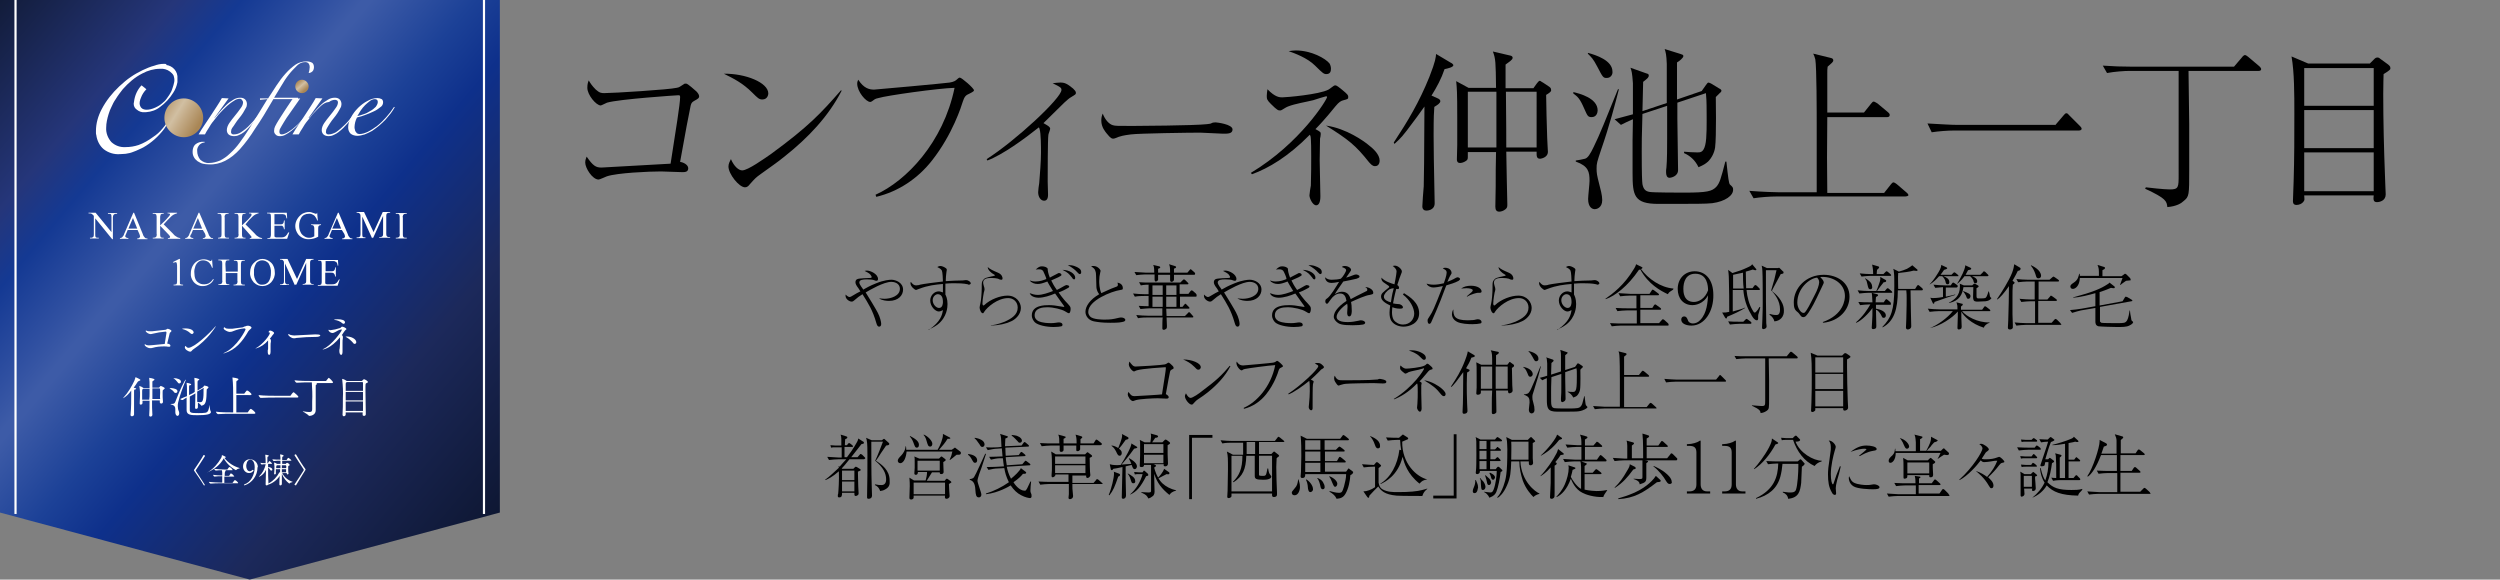 <?xml version="1.0" encoding="utf-8"?>
<!-- Generator: Adobe Illustrator 24.1.0, SVG Export Plug-In . SVG Version: 6.00 Build 0)  -->
<svg version="1.1" id="レイヤー_1" xmlns="http://www.w3.org/2000/svg" xmlns:xlink="http://www.w3.org/1999/xlink" x="0px"
	 y="0px" viewBox="0 0 708.7 164.3" style="enable-background:new 0 0 708.7 164.3;" xml:space="preserve">
<rect x="0" y="0" width="708.7" height="164.3" fill="#808080" stroke="none"/>
<style type="text/css">
	.st0{fill:url(#SVGID_1_);}
	.st1{fill:none;stroke:#FFFFFF;stroke-width:0.62;stroke-miterlimit:10;}
	.st2{fill:#FFFFFF;}
	.st3{clip-path:url(#SVGID_3_);}
	.st4{fill:url(#SVGID_4_);}
	.st5{clip-path:url(#SVGID_6_);}
	.st6{fill:url(#SVGID_7_);}
</style>
<g id="レイヤー_2_1_">
	<g id="layout">
		
			<linearGradient id="SVGID_1_" gradientUnits="userSpaceOnUse" x1="-6.502" y1="156.141" x2="148.182" y2="26.349" gradientTransform="matrix(1 0 0 -1 0 163.89)">
			<stop  offset="0" style="stop-color:#121C3A"/>
			<stop  offset="0.19" style="stop-color:#25367A"/>
			<stop  offset="0.26" style="stop-color:#143993"/>
			<stop  offset="0.35" style="stop-color:#3050A1"/>
			<stop  offset="0.39" style="stop-color:#3D5BA7"/>
			<stop  offset="0.4" style="stop-color:#3D5BA7"/>
			<stop  offset="0.51" style="stop-color:#1C4197"/>
			<stop  offset="0.59" style="stop-color:#0E308B"/>
			<stop  offset="0.77" style="stop-color:#1C295B"/>
			<stop  offset="1" style="stop-color:#0E1733"/>
		</linearGradient>
		<polygon class="st0" points="141.7,145.3 70.8,164.3 0,145.3 0,0 141.7,0 		"/>
		<line class="st1" x1="137.2" y1="0" x2="137.2" y2="145.7"/>
		<line class="st1" x1="4.4" y1="0" x2="4.4" y2="145.7"/>
		<path class="st2" d="M47.3,18.2c-0.3-0.1-0.6-0.1-0.9-0.1c-0.9,0-1.8,0.2-2.6,0.5c-1.2,0.3-2.3,0.8-3.4,1.3
			c-1.2,0.6-2.3,1.2-3.3,1.9c-1.2,0.8-2.2,1.7-3.3,2.7c-2,1.9-3.7,4-5,6.5c-1,1.9-1.6,4-1.6,6.1c0,0.1,0,0.3,0,0.5s0,0.5,0.1,0.7
			c0.2,1.5,0.9,3,2.1,4c1.3,1,2.9,1.5,4.5,1.4c0.6,0,1.2-0.1,1.7-0.1c0.8-0.1,1.6-0.3,2.3-0.6c0.9-0.3,1.8-0.8,2.7-1.2
			c2.3-1.3,4.3-3.1,5.9-5.2l0.4-0.6l0.3-0.5l0.1-0.1l0.5-0.8c0.2-0.3,0.4-0.6,0.4-1L48,33.4c-0.1,0-0.2,0.1-0.2,0.2l-0.3,0.8l-0.6,1
			l-0.4,0.5l-0.4,0.5c-0.8,1-1.7,1.8-2.8,2.5c-1.2,0.9-2.6,1.7-4,2.2c-1.2,0.4-2.4,0.6-3.7,0.6c-1.5,0.1-2.9-0.4-4-1.4
			c-1-1.1-1.6-2.6-1.5-4.1c0-1.3,0.3-2.6,0.7-3.9c0.2-0.7,0.5-1.4,0.8-2c0.3-0.7,0.7-1.5,1.2-2.2c0.6-1,1.3-1.9,2-2.8
			c1.6-1.8,3.4-3.4,5.6-4.5c1.5-0.8,3.2-1.3,5-1.3c1-0.1,2,0.2,2.8,0.8c0.4,0.3,0.8,0.7,1,1.1c0.2,0.6,0.3,1.2,0.2,1.8
			c-0.1,0.6-0.3,1.2-0.5,1.8c-0.2,0.7-0.5,1.3-0.9,1.9c-0.2,0.3-0.4,0.6-0.7,1c-0.3,0.4-0.5,0.7-0.9,1l0,0c-0.3,0.3-0.7,0.6-1.1,0.9
			c-0.2,0.1-0.3,0.2-0.5,0.3c-1.9,1.1-4,1.4-4.8,0.4c-0.3-0.4-0.5-1-0.4-1.5l0,0v-0.1c0.1-0.5,0.2-0.9,0.4-1.3
			c0.3-0.8,0.8-1.6,1.5-2.3c0,0-1.3-1.1-1.4-1.1c-1.2,1.3-1.9,2.9-2.1,4.6c0,0.2-0.1,0.4-0.1,0.6c0,0.7,0.3,1.3,0.9,1.7
			c0.6,0.5,1.4,0.8,2.2,0.7h0.4c1.5-0.1,2.9-0.6,4-1.5c1.5-1.1,2.7-2.4,3.7-4c0.6-0.9,1-1.9,1.2-3c0-0.1,0-0.3,0-0.5
			c0-0.2,0-0.4,0-0.5c0.2-2-1.3-3.7-3.3-3.9"/>
		<path class="st2" d="M64.8,27.9l-4,5.5l0,0.1l1.5-1.8c0.6-0.7,1.2-1.3,1.8-1.9c0.6-0.6,1.3-1.1,2-1.5c0.6-0.4,1.3-0.6,2-0.6
			c0.5,0,1,0.1,1.4,0.5c0.3,0.3,0.5,0.8,0.5,1.3c0,0.4-0.1,0.8-0.3,1.1c-0.2,0.4-0.5,0.9-0.8,1.4s-0.7,1-1.1,1.5s-0.8,1-1.1,1.5
			s-0.6,0.9-0.9,1.3c-0.2,0.3-0.3,0.6-0.3,1c-0.1,0.4,0.2,0.8,0.6,0.8c0.1,0,0.1,0,0.2,0c0.7,0,1.4-0.2,2-0.6
			c0.9-0.6,1.8-1.3,2.6-2.2c0.4-0.4,0.8-0.8,1.2-1.3s0.8-1,1.2-1.4s0.7-0.9,1-1.3s0.6-0.8,0.7-1l0.2,0.1c-0.4,0.6-0.9,1.3-1.6,2.1
			s-1.3,1.7-2,2.5c-0.4,0.5-0.9,0.9-1.3,1.4c-0.4,0.4-0.8,0.8-1.2,1.1c-0.4,0.3-0.9,0.6-1.4,0.8c-0.4,0.2-0.9,0.3-1.3,0.3
			c-0.5,0-1.1-0.1-1.5-0.4c-0.4-0.3-0.6-0.8-0.6-1.3c0-0.7,0.3-1.4,0.7-2c0.5-0.7,1-1.4,1.6-2.1s1.1-1.4,1.6-2.1
			c0.4-0.5,0.7-1.1,0.7-1.7c0-0.2-0.1-0.4-0.2-0.5C68.5,28.1,68.2,28,68,28c-0.6,0-1.2,0.2-1.7,0.6C65.6,29,65,29.5,64.4,30
			c-0.7,0.6-1.3,1.3-2,2s-1.2,1.5-1.8,2.2s-1.1,1.5-1.5,2.2c-0.4,0.6-0.7,1.1-1,1.7h-1.8c0.5-0.9,1.1-1.8,1.7-2.7l1.8-2.7
			c0.6-0.9,1.1-1.7,1.7-2.6s1-1.6,1.4-2.3L64.8,27.9z"/>
		<path class="st2" d="M73.7,28.3v-0.4H76c0.8-1.2,1.6-2.5,2.4-3.7c0.8-1.2,1.6-2.3,2.6-3.4c0.8-0.9,1.8-1.8,2.8-2.5
			c0.9-0.6,2-0.9,3.1-0.9c0.5,0,1.1,0.1,1.6,0.4C88.8,18,89,18.5,89,19c0,0.4-0.1,0.9-0.4,1.2c-0.3,0.3-0.7,0.5-1.1,0.5
			c0.1-0.3,0.1-0.5,0.2-0.8c0-0.3,0.1-0.6,0.1-0.9c0-0.4-0.1-0.7-0.3-1c-0.3-0.3-0.6-0.4-1-0.4c-0.9,0-1.7,0.4-2.3,1
			c-0.8,0.8-1.6,1.6-2.3,2.5c-0.8,1-1.5,2.1-2.2,3.3s-1.4,2.3-2,3.3h6.8v0.4h-7c-1.9,3.3-3.6,6.1-5.2,8.4c-1.3,2.1-2.7,4-4.3,5.8
			c-1.2,1.3-2.6,2.5-4.2,3.3c-1.4,0.7-3,1.1-4.6,1c-0.6,0-1.2-0.1-1.7-0.2c-0.5-0.1-1-0.4-1.5-0.7c-0.4-0.3-0.8-0.7-1-1.1
			c-0.3-0.5-0.4-1-0.4-1.6c0-0.7,0.2-1.5,0.7-2c0.7-0.6,1.6-0.9,2.5-0.8H58v0.2c-0.6,0-1.1,0.3-1.5,0.7c-0.4,0.5-0.7,1.1-0.6,1.7
			c0,0.9,0.3,1.8,0.9,2.5c0.7,0.6,1.6,1,2.5,0.9c1.1,0,2.1-0.3,3.1-0.7c1-0.5,2-1.2,2.8-2c1-0.9,1.9-1.9,2.7-3
			c0.9-1.2,1.7-2.4,2.6-3.8s1.7-2.8,2.6-4.2c0.9-1.5,1.8-2.9,2.7-4.4L73.7,28.3z"/>
		<path class="st2" d="M85.1,27.9c-1.1,1.6-2,2.9-2.8,4c-0.8,1.1-1.4,2-1.8,2.7s-0.8,1.3-1,1.7c-0.2,0.3-0.3,0.6-0.3,1
			c0,0.5,0.2,0.8,0.6,0.8c0.5,0,1-0.2,1.4-0.4c0.6-0.3,1.1-0.7,1.7-1.1c0.6-0.5,1.2-1,1.7-1.5c0.6-0.6,1.1-1.2,1.6-1.7
			s1-1.1,1.3-1.6c0.3-0.4,0.6-0.8,0.8-1.3l0.2,0.1c-0.2,0.4-0.6,0.9-1,1.4c-0.4,0.6-0.9,1.1-1.4,1.7s-1.1,1.2-1.7,1.8
			c-0.6,0.6-1.1,1.1-1.8,1.6c-0.5,0.4-1.1,0.8-1.7,1.1c-0.5,0.3-1,0.4-1.6,0.4c-0.4,0-0.9-0.1-1.2-0.5c-0.3-0.3-0.4-0.6-0.4-1
			c0-0.5,0.1-0.9,0.3-1.3c0.3-0.6,0.6-1.1,0.9-1.6c0.4-0.7,1-1.5,1.6-2.5s1.5-2.2,2.4-3.6L85.1,27.9z"/>
		<path class="st2" d="M91.4,27.9l-3.9,5.5l0.1,0.1l1.5-1.8c0.6-0.7,1.2-1.3,1.8-1.9c0.6-0.6,1.3-1.1,2-1.5c0.6-0.4,1.3-0.6,2-0.6
			c0.5,0,1,0.1,1.4,0.5c0.3,0.3,0.5,0.8,0.5,1.3c0,0.4-0.1,0.8-0.3,1.1c-0.3,0.5-0.5,1-0.8,1.4c-0.3,0.5-0.7,1-1.1,1.5
			s-0.8,1-1.1,1.5s-0.6,0.9-0.8,1.3c-0.2,0.3-0.3,0.6-0.3,1c-0.1,0.4,0.2,0.8,0.6,0.8c0.1,0,0.1,0,0.2,0c0.7,0,1.4-0.3,2-0.6
			c0.9-0.6,1.8-1.4,2.6-2.2c0.4-0.4,0.8-0.8,1.2-1.3s0.8-1,1.2-1.4s0.7-0.9,1-1.3s0.6-0.8,0.7-1l0.2,0.1c-0.4,0.6-0.9,1.3-1.5,2.1
			s-1.3,1.6-2,2.4c-0.4,0.5-0.9,0.9-1.3,1.4c-0.4,0.4-0.9,0.8-1.4,1.2c-0.4,0.3-0.9,0.6-1.4,0.8c-0.4,0.2-0.9,0.3-1.3,0.3
			c-0.5,0-1-0.1-1.4-0.4c-0.4-0.3-0.6-0.8-0.6-1.3c0-0.7,0.3-1.4,0.7-2c0.5-0.7,1-1.4,1.6-2.1s1.1-1.4,1.6-2.1
			c0.4-0.5,0.7-1.1,0.7-1.7c0-0.2-0.1-0.4-0.2-0.5c-0.2-0.1-0.4-0.2-0.6-0.2c-0.6,0-1.2,0.2-1.7,0.6C92.2,29,91.6,29.5,91,30
			c-0.7,0.6-1.3,1.3-2,2s-1.2,1.5-1.8,2.2s-1.1,1.5-1.5,2.2c-0.4,0.6-0.7,1.1-1,1.7h-1.8c0.5-0.9,1.1-1.8,1.7-2.7l1.8-2.7
			c0.6-0.9,1.1-1.7,1.7-2.6s1-1.6,1.4-2.3L91.4,27.9z"/>
		<path class="st2" d="M111.9,30.4c-0.3,0.6-0.7,1.1-1.1,1.7c-0.5,0.6-1,1.2-1.5,1.8c-0.6,0.6-1.2,1.2-1.8,1.7c-0.6,0.5-1.3,1-2,1.5
			c-0.7,0.4-1.4,0.7-2.1,1c-0.7,0.2-1.4,0.4-2.1,0.4c-0.7,0-1.4-0.2-1.9-0.6c-0.5-0.5-0.7-1.1-0.7-1.8c0-1,0.3-1.9,0.8-2.8
			c0.5-1,1.2-1.9,2-2.7c0.8-0.8,1.7-1.5,2.7-2c0.9-0.5,1.8-0.8,2.8-0.8c0.4,0,0.8,0.1,1.2,0.3c0.3,0.2,0.4,0.6,0.4,0.9
			c0,0.6-0.3,1.1-0.8,1.4c-0.6,0.5-1.2,0.9-1.9,1.2c-0.8,0.4-1.6,0.7-2.4,1c-0.7,0.3-1.5,0.5-2.3,0.7c-0.2,0.4-0.4,0.9-0.5,1.3
			c-0.1,0.5-0.2,0.9-0.2,1.4c0,0.2,0,0.5,0.1,0.7c0,0.2,0.1,0.4,0.2,0.6c0.1,0.2,0.3,0.3,0.4,0.5c0.2,0.1,0.5,0.2,0.7,0.2
			c0.8,0,1.6-0.3,2.3-0.6c1-0.5,1.9-1.1,2.7-1.7c0.9-0.7,1.8-1.6,2.6-2.5c0.8-0.9,1.5-1.8,2.2-2.9L111.9,30.4z M107.1,28.9
			c0-0.2-0.1-0.5-0.2-0.6c-0.2-0.1-0.4-0.2-0.6-0.2c-0.5,0-1,0.2-1.4,0.5c-0.5,0.4-1,0.8-1.4,1.2c-0.5,0.5-0.9,1-1.3,1.6
			c-0.3,0.5-0.6,1-0.9,1.5c0.6-0.1,1.1-0.3,1.7-0.5c0.7-0.2,1.3-0.5,1.9-0.9c0.6-0.3,1.1-0.7,1.6-1.2
			C106.8,29.9,107.1,29.4,107.1,28.9"/>
		<g>
			<defs>
				<path id="SVGID_2_" d="M46.6,33.4c0,3,2.5,5.5,5.5,5.5c3,0,5.5-2.5,5.5-5.5s-2.5-5.5-5.5-5.5l0,0C49,27.9,46.6,30.4,46.6,33.4"
					/>
			</defs>
			<clipPath id="SVGID_3_">
				<use xlink:href="#SVGID_2_"  style="overflow:visible;"/>
			</clipPath>
			<g class="st3">
				
					<linearGradient id="SVGID_4_" gradientUnits="userSpaceOnUse" x1="-301.719" y1="-5438.159" x2="-301.489" y2="-5438.159" gradientTransform="matrix(-51.476 -31.491 31.491 -51.476 155779.438 -289399.781)">
					<stop  offset="0" style="stop-color:#A98655"/>
					<stop  offset="0.36" style="stop-color:#C5AD8A"/>
					<stop  offset="0.51" style="stop-color:#D1BFA2"/>
					<stop  offset="0.68" style="stop-color:#C3AA86"/>
					<stop  offset="1" style="stop-color:#A98655"/>
				</linearGradient>
				<polygon class="st4" points="41.5,36 49.4,23.2 62.2,31 54.4,43.8 				"/>
			</g>
		</g>
		<g>
			<defs>
				<path id="SVGID_5_" d="M83.7,24.5c0,1.1,0.9,1.9,1.9,1.9s1.9-0.9,1.9-1.9s-0.9-1.9-1.9-1.9l0,0C84.5,22.6,83.7,23.5,83.7,24.5"
					/>
			</defs>
			<clipPath id="SVGID_6_">
				<use xlink:href="#SVGID_5_"  style="overflow:visible;"/>
			</clipPath>
			<g class="st5">
				
					<linearGradient id="SVGID_7_" gradientUnits="userSpaceOnUse" x1="-79.711" y1="-5287.392" x2="-79.481" y2="-5287.392" gradientTransform="matrix(-9.254 -10.797 10.797 -9.254 56436.344 -49764.16)">
					<stop  offset="0" style="stop-color:#A98655"/>
					<stop  offset="0.36" style="stop-color:#C5AD8A"/>
					<stop  offset="0.51" style="stop-color:#D1BFA2"/>
					<stop  offset="0.68" style="stop-color:#C3AA86"/>
					<stop  offset="1" style="stop-color:#A98655"/>
				</linearGradient>
				<polygon class="st6" points="81.8,24.2 85.9,20.7 89.4,24.8 85.3,28.4 				"/>
			</g>
		</g>
		<path class="st2" d="M48.6,93.8c0,0.1-0.1,0.3-0.3,0.4c-0.1,0.1-0.2,0.2-0.2,0.3c-0.2,0.8-0.5,2.1-0.7,2.9
			c0.8,0.1,0.9,0.4,0.9,0.6s-0.1,0.3-0.4,0.3h-0.2c-0.4-0.1-0.8-0.1-1.2-0.1c-1.1,0-2.2,0.1-3.2,0.4c-0.3,0.1-0.5,0.1-0.8,0.1
			c-0.5,0-1.5-0.5-1.5-1c0-0.1,0-0.1,0.1-0.1c0.1,0,0.3,0.1,0.4,0.2c0.3,0.1,0.6,0.1,0.8,0.1c0.3,0,0.4,0,4.4-0.4
			c0.3-1.9,0.5-3.1,0.5-3.2s-0.1-0.3-0.2-0.3c-1.3,0.1-2.5,0.3-3.7,0.6c-0.2,0.1-0.5,0.1-0.7,0.1c-0.4,0-1.3-0.5-1.3-0.9
			c0,0,0-0.1,0.1-0.1c0.1,0,0.2,0.1,0.3,0.1c0.2,0.1,0.4,0.1,0.7,0.1c0.3,0,0.6,0,0.8,0c1.3-0.1,2.3-0.3,3.6-0.4
			c0.4,0,0.5-0.3,0.7-0.3S48.6,93.5,48.6,93.8z"/>
		<path class="st2" d="M54.5,94.7c-0.2,0-0.4-0.1-0.5-0.2c-0.6-0.6-1.4-1-2.2-1.2c-0.1,0-0.2-0.1-0.2-0.1c0.3-0.1,0.6-0.1,0.9-0.1
			c1.7,0,2.4,0.6,2.4,1.2C54.9,94.4,54.7,94.6,54.5,94.7C54.5,94.7,54.5,94.7,54.5,94.7z M54.7,99.1c-0.3,0.2-0.4,0.6-0.8,0.6
			s-1.5-0.6-1.5-1.2c0,0,0-0.4,0.2-0.4s0.1,0.1,0.2,0.2c0.2,0.2,0.4,0.3,0.6,0.3c1.6,0,6.1-4.2,7.5-5.9c0.2-0.2,0.2-0.2,0.3-0.2l0,0
			C61.1,92.6,59.1,96.2,54.7,99.1z"/>
		<path class="st2" d="M71.3,92.9c0,0.1-0.1,0.2-0.3,0.4c-0.2,0.1-0.4,0.4-0.6,0.6c-1.7,3-3.7,5.3-6.7,6.2c-0.1,0-0.2,0.1-0.3,0.1
			h-0.1c0,0,0.1-0.1,0.3-0.2c3.6-1.6,6-6.4,6-6.6s-0.1-0.3-0.4-0.3c-1,0.1-1.9,0.3-2.9,0.7c-0.4,0.2-0.8,0.3-1.2,0.3
			c-0.5,0-1.7-0.6-1.7-1c0-0.2,0.1-0.3,0.2-0.3c0.1,0,0.2,0,0.2,0.1c0.1,0.2,0.6,0.3,1.1,0.3c0.3,0,0.6,0,0.9,0
			c0.5-0.1,2.4-0.3,3-0.4c0.3-0.1,0.5-0.3,0.8-0.3C70.3,92.1,71.3,92.5,71.3,92.9z"/>
		<path class="st2" d="M77.7,94.4c0,0.2-0.3,0.4-0.5,0.7s-0.4,0.6-0.7,0.9c0.2,0.1,0.3,0.3,0.3,0.6c0,0.1,0,0.1,0,0.2
			c-0.1,0.4-0.1,0.8-0.1,1.3c0,0.7,0,1.3,0,1.5v0.1c0,0.8-0.3,0.9-0.4,0.9c-0.3,0-0.4-0.4-0.4-0.9c0-0.1,0-0.3,0-0.4
			c0.1-0.2,0.1-0.4,0.1-0.6c0-0.6,0-1.2,0-1.7c0-0.2,0-0.3,0-0.5c-0.9,1.1-2.1,1.9-3.5,2.3c-0.1,0-0.1,0-0.1,0s0.1-0.1,0.3-0.2
			c1.8-1,3.8-3.6,3.8-4.2c0-0.1-0.1-0.2-0.3-0.2S76.2,94,76.2,94s0.1-0.3,0.4-0.3S77.7,94.1,77.7,94.4z"/>
		<path class="st2" d="M90.8,95.1c0,0.2-0.5,0.4-1,0.4c-1.9,0-3.9,0.1-5.8,0.3c-0.2,0.1-0.5,0.1-0.7,0.1c-0.7,0-1.6-0.7-1.6-1.1
			c0-0.1,0-0.1,0.1-0.1c0.1,0,0.3,0.1,0.4,0.2c0.4,0.1,0.8,0.2,1.2,0.2c0.2,0,4.1-0.2,5.8-0.3c0.1,0,0.3,0,0.4,0
			C89.9,94.8,90.8,94.8,90.8,95.1z"/>
		<path class="st2" d="M97.5,94.1c-0.2,0.3-0.4,0.6-0.6,0.9c0.2,0.1,0.3,0.3,0.3,0.6c0,0.1,0,0.1,0,0.2c-0.1,0.5-0.1,0.9-0.1,1.4
			c0,0.6,0,1.2,0,1.6s0,0.5,0,0.6v0.1c0,0.4,0,1.1-0.4,1.1c-0.3,0-0.5-0.5-0.5-1c0-0.1,0-0.3,0-0.4c0-0.2,0.1-0.3,0.1-0.5
			c0.1-0.9,0.1-1.8,0.1-2.6c0-0.2,0-0.4,0-0.5c-2.7,3.3-4.9,3.5-5,3.5l0,0c0,0,0.1-0.1,0.3-0.2c2.3-1,5.2-5,5.2-5.4
			c0-0.1,0-0.1-0.2-0.1c-0.6,0.1-1.1,0.4-1.6,0.7c-0.4,0.2-0.6,0.3-0.8,0.3c-0.5,0-1-0.3-1.2-0.8c0-0.1,0-0.1,0.1-0.1
			c0,0,0.1,0,0.1,0c0.1,0.1,0.3,0.1,0.4,0.1c0.9-0.1,1.8-0.3,2.7-0.6c0.3-0.1,0.3-0.4,0.6-0.4s1.2,0.4,1.2,0.7
			c0,0.1-0.1,0.2-0.2,0.2C97.9,93.6,97.7,93.8,97.5,94.1z M97.8,91.4c0,0.2-0.2,0.4-0.4,0.4c0,0,0,0,0,0c-0.2,0-0.3-0.1-0.4-0.2
			c-0.6-0.5-1.3-0.8-2.1-0.9c-0.1,0-0.2-0.1-0.2-0.1s0.2-0.1,1-0.1C97,90.5,97.8,90.8,97.8,91.4z M101,97c0,0.2-0.1,0.4-0.4,0.5
			c0,0,0,0,0,0c-0.2,0-0.4-0.1-0.5-0.3c-0.5-0.6-1.2-1.2-1.9-1.6c-0.1-0.1-0.2-0.1-0.2-0.2s0,0,0.1,0C99.5,95.3,101,96.1,101,97z"/>
		<path class="st2" d="M39.8,107.7c0,0.1-0.1,0.2-0.4,0.3s-0.2,0.1-0.4,0.3c-0.4,0.6-0.7,1.1-1.1,1.6c0.5,0.1,0.7,0.2,0.7,0.3
			s-0.1,0.2-0.3,0.2s-0.3,0.1-0.3,0.5c0,1,0,2.2,0,3.5c0,1,0,2.1,0,3.1c0,0.3-0.3,0.5-0.6,0.5c-0.2,0-0.4-0.1-0.4-0.4v-0.1
			c0.2-1.8,0.2-4.1,0.2-5.7v-1.1c-0.6,0.9-1.4,1.7-2.3,2.2l0,0c0-0.1,0.1-0.1,0.1-0.2c1.3-1.4,2.3-3.1,3.1-4.8
			c0.1-0.3,0.2-0.6,0.3-0.9c0-0.1,0-0.1,0-0.1S39.8,107.5,39.8,107.7z M46.7,110.1c0,0.1-0.2,0.2-0.4,0.4s-0.2,0.1-0.2,0.9
			s0,1.6,0.1,2.5l0,0c0,0.3-0.2,0.5-0.5,0.5c-0.2,0-0.3-0.1-0.4-0.3c0,0,0,0,0-0.1v-0.5h-2.2c0,1.4,0,2.8,0.1,4.1l0,0
			c0,0.3-0.3,0.5-0.5,0.5c-0.2,0-0.4-0.1-0.4-0.3c0,0,0,0,0-0.1l0,0c0.1-1.1,0.1-2.6,0.1-4.1h-2c0,0.2,0,0.4,0,0.6l0,0
			c0,0.3-0.2,0.5-0.5,0.5c-0.2,0-0.3-0.1-0.3-0.4l0,0c0.1-1.3,0.1-2.6,0.1-3c0-0.6-0.1-1.2-0.2-1.8c0,0,0-0.1,0-0.1l0,0
			c0.4,0.1,0.8,0.3,1.2,0.6h0h1.7c0-0.2,0-0.4,0-0.7c0-0.7,0-1.4-0.1-2.1c0,0,0-0.1,0-0.1l0,0c0,0,1.5,0.2,1.5,0.5
			c0,0.1-0.1,0.2-0.3,0.3s-0.3,0.1-0.3,0.5v1.5H45c0.1,0,0.1-0.1,0.2-0.1c0.2-0.4,0.4-0.4,0.4-0.4S46.7,109.8,46.7,110.1z
			 M42.4,111.6c0-0.5,0-1,0-1.4h-1.8l-0.1,0.1c-0.2,0.1-0.2,0.2-0.2,0.6v2.4h2C42.4,112.6,42.4,112.1,42.4,111.6z M45.4,111.3
			c0-0.9,0-1.2-0.2-1.2h-2v3h2.2C45.3,112.5,45.4,111.8,45.4,111.3z"/>
		<path class="st2" d="M50.3,110.9c0,0.3-0.2,0.5-0.5,0.5c-0.2,0-0.4-0.1-0.5-0.3c-0.3-0.4-0.7-0.7-1.1-0.9
			c-0.1-0.1-0.2-0.1-0.2-0.1s0.5-0.1,0.5-0.1C49.4,110.1,50.3,110.3,50.3,110.9z M50.5,114.1c-0.1,0.4-0.1,0.7-0.1,1.1
			c0,0.5,0.1,1,0.3,1.4c0.1,0.2,0.1,0.4,0.1,0.6c0,0.5-0.3,0.7-0.5,0.7s-0.6-0.3-0.6-1l0,0c0-0.3,0-0.6,0-0.9c0-0.6-0.2-1.1-1.1-1.3
			c-0.2-0.1-0.3-0.1-0.3-0.1s0.1-0.1,0.3-0.1c0.5,0,0.9,0,1.1-0.6c1.2-3.2,2.7-6.3,3-6.3l0,0c0,0.1,0,0.2-0.1,0.3
			C51.8,109.9,51,112,50.5,114.1z M51.3,108.2c0,0.3-0.2,0.5-0.5,0.5c0,0,0,0,0,0c-0.2,0-0.4-0.2-0.5-0.4c-0.3-0.4-0.6-0.7-1-1
			c-0.1-0.1-0.2-0.1-0.2-0.1s0.1,0,0.2,0C50.1,107.2,51.3,107.5,51.3,108.2z M59.8,116.8c0,0.7-1.5,0.9-3.8,0.9
			c-1.7,0-3.1,0-3.1-1.4l0,0v-3.6c-0.3,0.2-0.7,0.4-1.1,0.7c0,0-0.1,0-0.1,0c-0.3,0-0.6-0.2-0.6-0.3l0,0c0.7-0.3,1.3-0.6,1.9-0.8
			c0-0.9,0-1.6,0-2s0-1.2-0.1-1.7c0,0,0-0.1,0-0.1s0,0,0,0s1.3,0.2,1.3,0.5c0,0.1-0.1,0.2-0.3,0.2s-0.3,0-0.3,0.5c0,0.2,0,1.2,0,2.3
			c0.4-0.2,0.7-0.4,1-0.5l0.6-0.4v-0.8c0-1,0-2.1-0.1-3.1c0,0,0-0.1,0-0.1l0,0c0,0,1.4,0.2,1.4,0.5c0,0.1-0.1,0.2-0.2,0.2
			s-0.3,0-0.3,0.6s0,1.4,0,2.3l1.5-0.9c0.1-0.1,0.1-0.1,0.2-0.2c0.1-0.3,0.2-0.3,0.3-0.3s1.1,0.2,1.1,0.5c0,0.1-0.1,0.2-0.3,0.4
			s-0.2,0.1-0.2,0.3c-0.1,3-0.1,4.3-1.5,4.5l0,0c-0.1,0-0.1,0-0.1-0.1c-0.1-0.2-0.6-0.6-0.9-0.8v1.3l0,0c0,0.3-0.2,0.5-0.5,0.5
			c0,0,0,0,0,0c-0.2,0-0.3-0.1-0.3-0.4l0,0c0-1.1,0.1-2.6,0.1-4l-0.5,0.3l-1.1,0.6c0,1.2,0,2.4,0,3.2v0.6c0,0.8,0.3,0.9,2.5,0.9
			c0.6,0,1.3,0,1.9-0.1c0.9-0.1,1-1.1,1.2-2.2c0-0.1,0-0.1,0-0.1s0.1,1.6,0.3,1.8C59.7,116.6,59.8,116.7,59.8,116.8z M57.7,110
			L57.7,110l-1.8,1c0,1,0,2,0,2.9c0.3,0.1,0.6,0.1,0.9,0.1c0.5,0,0.9-0.2,0.9-2.8c0-0.4,0-0.7,0-1C57.9,110,57.8,110,57.7,110z"/>
		<path class="st2" d="M72.4,117.1c0,0.1-0.1,0.2-0.3,0.2h-6.6c-0.7,0-2.6,0-3.7,0.1l0,0c-0.2,0-0.6-0.5-0.6-0.7
			c1.3,0.2,3.7,0.2,4.4,0.2h0.5c0-1.1,0-2.8,0-4.3c0-1.8,0-3.7-0.2-5.5c0,0,0-0.1,0-0.1l0,0c0,0,1.7,0.2,1.7,0.5
			c0,0.1-0.1,0.2-0.2,0.3c-0.3,0.2-0.4,0.1-0.4,0.6s0,1.8,0,3.2h2.1c0.1,0,0.2,0,0.2-0.1c0.6-0.8,0.6-0.8,0.8-0.8s1.2,0.8,1.2,1.1
			c0,0.1-0.1,0.2-0.3,0.2H67c0,1.8,0,3.7,0,4.9h3.1c0.1,0,0.2,0,0.2-0.1c0.1-0.2,0.6-0.9,0.8-0.9S72.4,116.8,72.4,117.1z"/>
		<path class="st2" d="M84.6,112.5c0,0.1-0.1,0.2-0.3,0.2h-6c-0.8,0-3.2,0-4.4,0.1l0,0c-0.2,0-0.6-0.6-0.6-0.8
			c1.4,0.2,4.4,0.2,5.1,0.2h3.8c0.1,0,0.2,0,0.2-0.1c0.6-0.9,0.8-0.9,0.8-0.9c0,0,0.1,0,0.1,0C83.7,111.5,84.6,112.3,84.6,112.5z"/>
		<path class="st2" d="M94.4,108.4c0,0.1-0.1,0.2-0.3,0.2h-4.6c0.2,0,0.4,0.1,0.4,0.2s-0.1,0.2-0.2,0.2s-0.2,0.1-0.2,0.3v0.2
			c0,0.4,0,2.1,0,3.6c0,0.9,0,1.7,0,2s0,0.9,0,1.2c0,1.3-1.3,1.6-1.8,1.6c-0.1,0-0.2-0.1-0.3-0.2c-0.2-0.3-1.6-1-1.6-1.1s0,0,0,0
			c0.1,0,0.1,0,0.2,0c0.6,0.1,1.1,0.2,1.7,0.2c0.6,0,0.8-0.2,0.8-0.8c0-0.2,0-1.1,0-2.2c0.1-1.8,0-3.6-0.1-5.4H88
			c-0.7,0-2.8,0-3.9,0.1l0,0c-0.2,0-0.6-0.5-0.6-0.7c1.3,0.2,3.9,0.2,4.6,0.2h4.2c0.1,0,0.2,0,0.2-0.1c0.2-0.2,0.6-0.8,0.7-0.8
			S94.4,108.1,94.4,108.4z"/>
		<path class="st2" d="M104.3,108.3c0,0.1-0.1,0.2-0.4,0.3s-0.3,0.1-0.3,2c0,2,0.1,5.2,0.1,6.8l0,0c0,0.3-0.2,0.5-0.5,0.5
			c0,0,0,0,0,0c-0.2,0-0.4-0.1-0.4-0.3c0,0,0,0,0-0.1l0,0c0-0.2,0-0.4,0-0.6H98v0.6c0,0.3-0.3,0.5-0.5,0.5c-0.2,0-0.3-0.1-0.4-0.3
			c0,0,0,0,0-0.1l0,0c0.1-1.3,0.1-3.1,0.1-4.7c0.1-1.8,0-3.6-0.2-5.4c0,0,0-0.1,0-0.1l0,0c0.5,0.1,0.9,0.3,1.3,0.6h0.1h4.1
			c0.1,0,0.2-0.1,0.2-0.1c0,0,0.3-0.4,0.5-0.4S104.3,108,104.3,108.3z M102.9,111.1H98c0,0.7,0,1.5,0,2.4h4.9L102.9,111.1z
			 M98,113.8c0,0.9,0,1.9,0,2.7h4.9c0-0.9,0-1.8,0-2.7H98z M102.9,108.5c0-0.1-0.1-0.2-0.2-0.2h-4.4l-0.1,0.1
			c-0.2,0.1-0.2,0.2-0.2,0.6v1.8h4.9C102.9,109.8,102.9,109,102.9,108.5L102.9,108.5z"/>
		<path class="st2" d="M57.8,137.6C57.7,137.7,57.7,137.7,57.8,137.6c-0.5-0.9-2.1-3.2-2.8-4.2c0,0,0-0.1,0-0.1c0,0,0-0.1,0-0.1
			c0.7-1,2.3-3.4,2.7-4.2c0,0,0,0,0.1,0c0.1,0,0.3,0.1,0.3,0.2c0,0,0,0,0,0.1c-0.6,1-1.9,2.9-2.6,4c0,0,0,0.1,0,0.1c0,0,0,0.1,0,0.1
			c0.7,1.1,2,3,2.6,4c0,0,0,0,0,0.1C58.1,137.5,57.8,137.6,57.8,137.6z"/>
		<path class="st2" d="M68,132.7c0,0.1-0.8,0.2-1,0.5c0,0-0.1,0-0.1,0.1c-1.5-0.8-2.7-2-3.5-3.4l0,0.1c-1,1.8-2.7,3.1-4.6,3.9l0,0
			c0,0,0-0.1,0.2-0.1c1.6-1,2.8-2.4,3.7-4c0.1-0.2,0.2-0.4,0.2-0.7v-0.1c0,0,1.1,0.4,1.1,0.6s-0.1,0.1-0.3,0.2h-0.1
			C64.7,131.2,66.2,132.2,68,132.7C68,132.7,68,132.7,68,132.7z M67.5,136.9c0,0.1,0,0.1-0.2,0.1h-4.9c-0.5,0-1.9,0-2.7,0.1l0,0
			c-0.2,0-0.5-0.4-0.5-0.5c1.1,0.1,2.2,0.2,3.2,0.2H63c0-0.6,0-1.3,0-1.8h-0.2c-0.5,0-1.2,0-2,0.1l0,0c-0.2,0-0.4-0.4-0.4-0.5
			c0.8,0.1,1.6,0.2,2.5,0.2H63v-0.4c0-0.4,0-0.7-0.1-1.1c-0.5,0-1.2,0-1.7,0.1l0,0c-0.2,0-0.5-0.4-0.5-0.5c1,0.1,1.9,0.2,2.9,0.2
			h0.8c0.1,0,0.1,0,0.1-0.1c0.1-0.1,0.4-0.6,0.5-0.6h0.1c0.3,0.1,0.8,0.6,0.8,0.8s0,0.1-0.2,0.1h-1.8c0.1,0,0.1,0.1,0.1,0.1
			s0,0.1-0.1,0.2s-0.2,0.1-0.2,1.3h1.2c0.1,0,0.1,0,0.1-0.1c0.1-0.2,0.3-0.4,0.4-0.6c0,0,0.1,0,0.1,0c0.4,0.2,0.7,0.5,0.9,0.8
			c0,0.1,0,0.1-0.2,0.1h-2.6v1.8h2.2c0.1,0,0.1,0,0.2-0.1c0.1-0.1,0.4-0.7,0.6-0.7S67.5,136.7,67.5,136.9L67.5,136.9z"/>
		<path class="st2" d="M73,132.5c0,2.3-1.5,4.4-3.7,5.1c-0.1,0-0.1-0.1-0.1-0.2c0,0,0,0,0,0c0-0.1,0-0.1,0.1-0.1
			c1.8-0.6,2.9-2.7,2.9-4.8c0-1.5-0.6-2.2-1.2-2.2c-1.1,0-1.2,1.6-1.2,1.8c0,0.8,0.4,1.5,1,1.5c0.3,0,0.6-0.2,0.8-0.4
			c0,0,0.1,0,0.1,0c0.1,0,0.2,0.1,0.2,0.1c0,0,0,0,0,0c-0.2,0.5-0.7,0.8-1.3,0.8c-1,0-1.7-0.9-1.7-1.8c0,0,0-0.1,0-0.1
			c0-1.1,0.8-2,1.9-2c0,0,0,0,0.1,0c1.2,0,2.2,1,2.2,2.2C73,132.4,73,132.5,73,132.5z"/>
		<path class="st2" d="M83,136.6c0,0.1-0.8,0.2-0.9,0.4c0,0,0,0.1-0.1,0.1c-0.9-0.7-1.7-1.7-2.1-2.8c0,1.1,0,2.1,0,2.9l0,0
			c0,0.2-0.2,0.4-0.4,0.4c-0.2,0-0.3-0.1-0.3-0.3l0,0c0-0.6,0-1.5,0.1-2.4c-0.8,1.2-2,2.1-3.3,2.5c-0.1,0.1-0.2,0.2-0.4,0.2
			c-0.2,0-0.3-0.1-0.3-0.3c0,0,0,0,0,0l0,0c0-1,0.1-2.7,0.1-4.1c-0.4,0.9-1.1,1.6-2,2l0,0c0,0,0-0.1,0.1-0.2c0.9-0.9,1.5-2,1.8-3.3
			v-0.1c-0.4,0-0.7,0-1.1,0.1l0,0c-0.1,0-0.4-0.4-0.4-0.5c0.5,0.1,1,0.1,1.5,0.1c0-0.8,0-1.5-0.1-2.3c0,0,0,0,0-0.1l0,0
			c0,0,1,0.1,1,0.3c0,0.1,0,0.1-0.2,0.2s-0.2,0.1-0.2,0.4s0,0.8,0,1.5h0.1c0.1,0,0.1,0,0.1-0.1c0.1-0.2,0.3-0.5,0.4-0.5
			s0.7,0.6,0.7,0.7s0,0.1-0.2,0.1H76v0.9c0.6,0,1.2,0.3,1.2,0.7c0,0.2-0.1,0.3-0.3,0.3c-0.1,0-0.3-0.1-0.3-0.2
			c-0.2-0.3-0.4-0.5-0.6-0.7c0,1.5,0,3.3,0.1,4.5v0.1c0,0,0.1-0.1,0.1-0.1c1.3-0.7,2.3-1.8,3-3.1h-1v0.3c0,0.2-0.2,0.3-0.3,0.3
			c0,0,0,0,0,0c-0.1,0-0.2-0.1-0.2-0.2l0,0c0.1-0.5,0.1-1.6,0.1-2.1c0-0.3-0.1-0.7-0.1-1c0,0,0,0,0-0.1l0,0c0.3,0.1,0.6,0.2,0.8,0.4
			h1c0-0.4,0-0.7,0-0.9c-0.6,0-1.2,0-1.9,0.1l0,0c-0.1,0-0.4-0.4-0.4-0.5c0.8,0.1,1.5,0.1,2.3,0.1c0-0.5,0-0.9-0.1-1.4
			c0,0,0,0,0-0.1l0,0c0,0,1,0.1,1,0.4c0,0.1,0,0.1-0.2,0.2s-0.2,0.1-0.2,0.4c0,0.1,0,0.3,0,0.6h1.2c0.1,0,0.1,0,0.1-0.1
			c0.3-0.5,0.4-0.5,0.5-0.5c0.3,0.2,0.6,0.4,0.8,0.7c0,0.1,0,0.1-0.2,0.1h-2.4c0,0.3,0,0.6,0,0.9h1c0.1,0,0.1,0,0.1-0.1
			c0-0.1,0.2-0.2,0.3-0.2s0.7,0.3,0.7,0.6s-0.1,0.1-0.2,0.2s-0.2,0.1-0.2,0.3s0,0.2,0,0.3c0,0.5,0,1.3,0.1,1.6l0,0
			c0,0.2-0.2,0.3-0.3,0.3c-0.1,0-0.2-0.1-0.2-0.2c0,0,0,0,0,0l0,0c0-0.1,0-0.1,0-0.2H80C80.6,135.3,81.7,136.2,83,136.6
			C82.9,136.7,83,136.6,83,136.6z M79.5,131.9h-1l0,0c-0.1,0.1-0.1,0-0.2,0.4v0.4h1.2L79.5,131.9z M78.2,133v0.9h1.2
			c0-0.3,0-0.6,0-0.9H78.2z M81.1,132c0,0,0-0.1-0.1-0.1h-1.1v0.8h1.2C81.2,132.4,81.2,132.2,81.1,132z M79.9,133c0,0.3,0,0.6,0,0.9
			h1.2c0-0.3,0-0.6,0-0.9H79.9z"/>
		<path class="st2" d="M83.9,137.6C83.9,137.6,83.9,137.6,83.9,137.6c-0.1,0-0.4-0.1-0.4-0.2c0,0,0,0,0-0.1c0.7-1,1.9-2.9,2.6-4
			c0,0,0-0.1,0-0.1c0,0,0-0.1,0-0.1c-0.7-1.1-2-3-2.6-4c0,0,0,0,0-0.1c0-0.1,0.2-0.2,0.3-0.2c0,0,0,0,0.1,0c0.5,0.9,2,3.3,2.7,4.2
			c0,0,0,0.1,0,0.1c0,0,0,0.1,0,0.1C85.9,134.4,84.4,136.7,83.9,137.6z"/>
		<path class="st2" d="M25.1,60.3h2l4.5,5.5v-4.2c0-0.3,0-0.6-0.1-0.8c-0.2-0.2-0.4-0.2-0.6-0.2h-0.3v-0.2h2.6v0.2h-0.3
			c-0.3,0-0.5,0.1-0.7,0.3C32.1,61,32,61.3,32,61.6v6.2h-0.2L27,61.9v4.5c0,0.3,0,0.6,0.1,0.8c0.2,0.2,0.4,0.2,0.6,0.2H28v0.2h-2.5
			v-0.2h0.3c0.3,0,0.5-0.1,0.7-0.3c0.1-0.2,0.1-0.5,0.1-0.8v-5.1c-0.1-0.2-0.3-0.3-0.5-0.5c-0.1-0.1-0.3-0.2-0.5-0.2
			c-0.2,0-0.3,0-0.5,0L25.1,60.3z"/>
		<path class="st2" d="M39,65.2h-2.8l-0.5,1.2c-0.1,0.2-0.2,0.4-0.2,0.6c0,0.1,0.1,0.2,0.2,0.3c0.2,0.1,0.4,0.2,0.7,0.2v0.2H34v-0.2
			c0.2,0,0.4-0.1,0.6-0.2c0.3-0.3,0.5-0.6,0.6-1l2.6-6H38l2.5,6.1c0.1,0.4,0.3,0.7,0.6,1c0.2,0.2,0.4,0.2,0.7,0.2v0.2h-2.9v-0.2
			c0.2,0,0.4,0,0.6-0.2c0.1-0.1,0.2-0.2,0.2-0.3c0-0.3-0.1-0.5-0.2-0.8L39,65.2z M38.9,64.8l-1.2-3l-1.3,3H38.9z"/>
		<path class="st2" d="M46.4,63.6l2.7,2.7c0.3,0.4,0.7,0.7,1.1,0.9c0.3,0.2,0.6,0.2,0.9,0.3v0.2h-3.5v-0.2c0.2,0,0.3,0,0.5-0.1
			c0.1-0.1,0.1-0.1,0.1-0.2c0-0.1,0-0.2,0-0.2c-0.1-0.1-0.2-0.3-0.3-0.4L45.4,64v2.4c0,0.2,0,0.5,0.1,0.7c0,0.1,0.1,0.2,0.2,0.2
			c0.1,0.1,0.3,0.1,0.5,0.1h0.2v0.2h-3.1v-0.2h0.3c0.2,0,0.5-0.1,0.7-0.3c0.1-0.3,0.2-0.5,0.1-0.8v-4.7c0-0.2,0-0.5-0.1-0.7
			c0-0.1-0.1-0.2-0.2-0.2c-0.2-0.1-0.3-0.1-0.5-0.1h-0.3v-0.2h3.1v0.2h-0.2c-0.2,0-0.3,0-0.5,0.1c-0.1,0.1-0.2,0.1-0.2,0.3
			c-0.1,0.2-0.1,0.5-0.1,0.7v2.2c0.1-0.1,0.3-0.3,0.7-0.7c0.7-0.6,1.3-1.3,1.9-2c0.1-0.1,0.1-0.2,0.2-0.4c0-0.1,0-0.2-0.1-0.2
			c-0.1-0.1-0.3-0.1-0.4-0.1h-0.2v-0.2h2.7v0.2c-0.1,0-0.3,0-0.4,0.1c-0.2,0.1-0.3,0.1-0.5,0.2c-0.3,0.2-0.5,0.3-0.7,0.5l-1.1,1.1
			L46.4,63.6z"/>
		<path class="st2" d="M57.5,65.2h-2.8l-0.5,1.2C54,66.5,54,66.8,53.9,67c0,0.1,0.1,0.2,0.2,0.3c0.2,0.1,0.5,0.2,0.7,0.2v0.2h-2.3
			v-0.2c0.2,0,0.4-0.1,0.6-0.2c0.3-0.3,0.5-0.6,0.6-1l2.6-6h0.2l2.6,6c0.1,0.4,0.3,0.7,0.6,1c0.2,0.2,0.4,0.2,0.7,0.2v0.2h-2.9v-0.2
			c0.2,0,0.4,0,0.6-0.2c0.1-0.1,0.2-0.2,0.2-0.3c0-0.3-0.1-0.5-0.2-0.8L57.5,65.2z M57.3,64.8l-1.2-3l-1.3,3H57.3z"/>
		<path class="st2" d="M64.9,67.4v0.2h-3.1v-0.2H62c0.2,0,0.5-0.1,0.7-0.3c0.1-0.3,0.1-0.5,0.1-0.8v-4.7c0-0.2,0-0.5-0.1-0.7
			c0-0.1-0.1-0.2-0.2-0.2c-0.2-0.1-0.3-0.1-0.5-0.1h-0.3v-0.2h3.1v0.2h-0.3c-0.2,0-0.5,0.1-0.7,0.3c-0.1,0.3-0.2,0.5-0.1,0.8v4.7
			c0,0.2,0,0.5,0.1,0.7c0,0.1,0.1,0.2,0.2,0.2c0.1,0.1,0.3,0.1,0.5,0.1H64.9z"/>
		<path class="st2" d="M69.6,63.6l2.7,2.7c0.3,0.4,0.7,0.7,1.1,0.9c0.3,0.2,0.6,0.2,0.9,0.3v0.2h-3.5v-0.2c0.2,0,0.3,0,0.4-0.1
			c0.1-0.1,0.1-0.1,0.1-0.2c0-0.1,0-0.2-0.1-0.2c-0.1-0.1-0.2-0.3-0.3-0.4L68.6,64v2.4c0,0.2,0,0.5,0.1,0.7c0,0.1,0.1,0.2,0.2,0.2
			c0.1,0.1,0.3,0.1,0.5,0.1h0.2v0.2h-3.1v-0.2h0.3c0.2,0,0.5-0.1,0.7-0.3c0.1-0.3,0.2-0.5,0.1-0.8v-4.7c0-0.2,0-0.5-0.1-0.7
			c0-0.1-0.1-0.2-0.2-0.2c-0.2-0.1-0.3-0.1-0.5-0.1h-0.3v-0.2h3.1v0.2h-0.2c-0.2,0-0.3,0-0.5,0.1c-0.1,0.1-0.2,0.1-0.2,0.3
			c-0.1,0.2-0.1,0.5-0.1,0.7v2.2l0.7-0.7c0.7-0.6,1.4-1.3,1.9-2c0.1-0.1,0.1-0.2,0.1-0.4c0-0.1,0-0.2-0.1-0.2
			c-0.1-0.1-0.2-0.1-0.4-0.1h-0.2v-0.2h2.7v0.2c-0.1,0-0.3,0-0.4,0.1c-0.2,0.1-0.3,0.1-0.5,0.2c-0.3,0.2-0.5,0.3-0.7,0.5
			c-0.1,0.1-0.4,0.4-1.1,1.1L69.6,63.6z"/>
		<path class="st2" d="M77.8,60.7v2.9h1.6c0.3,0,0.6,0,0.8-0.2c0.2-0.2,0.3-0.6,0.3-0.9h0.2v2.5h-0.2c0-0.2-0.1-0.5-0.2-0.7
			c-0.1-0.1-0.2-0.2-0.3-0.3C79.9,64,79.7,64,79.4,64h-1.6v2.4c0,0.2,0,0.4,0,0.6c0,0.1,0.1,0.1,0.2,0.2c0.1,0.1,0.3,0.1,0.4,0.1
			h1.2c0.3,0,0.6,0,0.9-0.1c0.2-0.1,0.4-0.2,0.5-0.3c0.3-0.3,0.5-0.6,0.7-1H82l-0.6,1.8h-5.6v-0.2H76c0.2,0,0.3,0,0.5-0.1
			c0.1-0.1,0.2-0.1,0.2-0.3c0.1-0.2,0.1-0.5,0.1-0.7v-4.8c0-0.3,0-0.6-0.1-0.9c-0.2-0.2-0.4-0.2-0.7-0.2h-0.3v-0.2h5.6l0.1,1.6h-0.2
			c0-0.3-0.1-0.5-0.2-0.8c-0.1-0.1-0.2-0.3-0.4-0.3c-0.2-0.1-0.5-0.1-0.8-0.1L77.8,60.7z"/>
		<path class="st2" d="M89.9,60.2l0.2,2.3h-0.2c-0.1-0.5-0.4-0.9-0.7-1.3c-0.5-0.4-1.1-0.7-1.7-0.6c-0.9,0-1.7,0.4-2.1,1.1
			c-0.4,0.7-0.6,1.4-0.6,2.2c0,0.7,0.1,1.3,0.4,1.9c0.2,0.5,0.6,0.9,1.1,1.2c0.4,0.3,0.9,0.4,1.3,0.4c0.3,0,0.5,0,0.8-0.1
			c0.3-0.1,0.5-0.2,0.7-0.3v-2.1c0-0.2,0-0.5-0.1-0.7c-0.1-0.1-0.1-0.2-0.2-0.3c-0.2-0.1-0.4-0.1-0.6-0.1v-0.2H91v0.2h-0.1
			c-0.2,0-0.4,0.1-0.6,0.3c-0.1,0.3-0.1,0.5-0.1,0.8v2.2c-0.4,0.2-0.8,0.4-1.2,0.5c-0.4,0.1-0.9,0.2-1.3,0.2
			c-1.2,0.1-2.4-0.4-3.2-1.4c-0.5-0.7-0.8-1.5-0.8-2.3c0-1.4,0.8-2.7,2-3.5c0.6-0.3,1.2-0.5,1.9-0.5c0.2,0,0.5,0,0.7,0.1
			c0.3,0.1,0.6,0.2,0.9,0.3c0.1,0.1,0.3,0.1,0.4,0.1c0.1,0,0.1,0,0.2-0.1c0.1-0.1,0.1-0.2,0.1-0.4H89.9z"/>
		<path class="st2" d="M96.9,65.2h-2.8l-0.5,1.2c-0.1,0.2-0.2,0.4-0.2,0.6c0,0.1,0.1,0.2,0.2,0.3c0.2,0.1,0.5,0.2,0.7,0.2v0.2h-2.3
			v-0.2c0.2,0,0.4-0.1,0.6-0.2c0.3-0.3,0.5-0.6,0.6-1l2.6-6h0.2l2.6,6.1c0.1,0.4,0.3,0.7,0.6,1c0.2,0.2,0.4,0.2,0.7,0.2v0.2h-2.9
			v-0.2c0.2,0,0.4,0,0.6-0.2c0.1-0.1,0.2-0.2,0.2-0.3c0-0.3-0.1-0.5-0.2-0.8L96.9,65.2z M96.7,64.8l-1.2-3l-1.3,3H96.7z"/>
		<path class="st2" d="M105.5,67.6l-2.8-6.2v4.9c0,0.3,0,0.6,0.1,0.8c0.2,0.2,0.4,0.2,0.6,0.2h0.2v0.2h-2.5v-0.2h0.3
			c0.3,0,0.5-0.1,0.7-0.3c0.1-0.3,0.1-0.5,0.1-0.8v-4.8c0-0.2,0-0.5-0.1-0.7c-0.1-0.1-0.2-0.2-0.3-0.3c-0.2-0.1-0.4-0.1-0.7-0.1
			v-0.2h2.1l2.7,5.7l2.6-5.7h2.1v0.2h-0.3c-0.3,0-0.5,0.1-0.7,0.3c-0.1,0.2-0.1,0.5-0.1,0.8v4.8c0,0.3,0,0.6,0.2,0.8
			c0.2,0.2,0.4,0.2,0.6,0.2h0.3v0.2h-3.1v-0.2h0.3c0.3,0,0.5-0.1,0.7-0.3c0.1-0.2,0.1-0.5,0.1-0.8v-4.9l-2.8,6.2H105.5z"/>
		<path class="st2" d="M115.3,67.4v0.2h-3.1v-0.2h0.3c0.2,0,0.5-0.1,0.7-0.3c0.1-0.3,0.2-0.5,0.1-0.8v-4.7c0-0.2,0-0.5-0.1-0.7
			c0-0.1-0.1-0.2-0.2-0.2c-0.2-0.1-0.3-0.1-0.5-0.1h-0.3v-0.2h3.1v0.2H115c-0.3,0-0.5,0.1-0.7,0.3c-0.1,0.3-0.2,0.5-0.1,0.8v4.7
			c0,0.2,0,0.5,0.1,0.7c0,0.1,0.1,0.2,0.2,0.2c0.1,0.1,0.3,0.1,0.5,0.1H115.3z"/>
		<path class="st2" d="M49,74.3l1.8-0.9H51v6.2c0,0.3,0,0.5,0,0.8c0,0.1,0.1,0.2,0.2,0.2c0.2,0.1,0.4,0.1,0.7,0.1v0.2h-2.7v-0.2
			c0.2,0,0.5,0,0.7-0.1c0.1,0,0.2-0.1,0.2-0.2c0.1-0.3,0.1-0.5,0.1-0.8v-4c0-0.3,0-0.7-0.1-1c0-0.1-0.1-0.2-0.1-0.2
			c-0.1-0.1-0.2-0.1-0.2-0.1c-0.2,0-0.4,0.1-0.5,0.2L49,74.3z"/>
		<path class="st2" d="M60.1,73.4l0.2,2.5h-0.2c-0.2-0.6-0.5-1.2-1-1.6c-0.4-0.3-1-0.5-1.5-0.5c-0.5,0-0.9,0.1-1.3,0.4
			c-0.4,0.3-0.7,0.7-0.9,1.2c-0.2,0.6-0.4,1.3-0.3,2c0,0.6,0.1,1.2,0.3,1.7c0.2,0.5,0.6,0.9,1,1.1c0.4,0.3,0.9,0.4,1.5,0.4
			c0.4,0,0.9-0.1,1.3-0.3c0.5-0.3,0.9-0.7,1.2-1.2l0.2,0.1c-0.3,0.6-0.7,1.1-1.3,1.4c-0.5,0.3-1.1,0.5-1.7,0.5
			c-1.1,0.1-2.2-0.5-2.8-1.3c-0.5-0.7-0.8-1.5-0.7-2.4c0-0.7,0.2-1.4,0.5-2c0.9-1.7,3-2.4,4.8-1.5c0.1,0.1,0.2,0.1,0.3,0.1
			c0.1,0,0.2,0,0.2-0.1c0.1-0.1,0.2-0.3,0.2-0.4L60.1,73.4z"/>
		<path class="st2" d="M64,77h3.4v-2.1c0-0.2,0-0.5-0.1-0.7c0-0.1-0.1-0.2-0.2-0.2c-0.2-0.1-0.3-0.1-0.5-0.1h-0.3v-0.2h3.1v0.2h-0.3
			c-0.2,0-0.3,0-0.5,0.1c-0.1,0-0.2,0.1-0.2,0.3c-0.1,0.2-0.1,0.5-0.1,0.7v4.7c0,0.2,0,0.5,0.1,0.7c0,0.1,0.1,0.2,0.2,0.2
			c0.1,0.1,0.3,0.1,0.5,0.1h0.3v0.2h-3.2v-0.2h0.3c0.2,0,0.5-0.1,0.7-0.3c0.1-0.3,0.2-0.5,0.1-0.8v-2.2H64v2.2c0,0.2,0,0.5,0.1,0.7
			c0,0.1,0.1,0.2,0.2,0.2c0.1,0.1,0.3,0.1,0.5,0.1H65v0.2h-3.1v-0.2h0.3c0.2,0,0.5-0.1,0.7-0.3c0.1-0.3,0.2-0.5,0.1-0.8v-4.7
			c0-0.2,0-0.5-0.1-0.7c0-0.1-0.1-0.2-0.2-0.2c-0.2-0.1-0.3-0.1-0.5-0.1h-0.3v-0.2H65v0.2h-0.3c-0.2,0-0.3,0-0.5,0.1
			c-0.1,0-0.2,0.1-0.2,0.3c-0.1,0.2-0.1,0.5-0.1,0.7L64,77z"/>
		<path class="st2" d="M74.4,73.4c0.9,0,1.8,0.4,2.5,1.1c0.7,0.7,1,1.7,1,2.7c0.1,1-0.3,2-1,2.8c-1.3,1.4-3.5,1.5-4.9,0.1
			c-0.1,0-0.1-0.1-0.1-0.1c-0.7-0.8-1.1-1.8-1-2.8c0-1.1,0.4-2.1,1.2-2.8C72.7,73.8,73.5,73.4,74.4,73.4z M74.3,73.8
			c-0.6,0-1.2,0.3-1.6,0.7c-0.5,0.8-0.8,1.7-0.7,2.7c-0.1,1,0.2,2,0.8,2.8c0.4,0.5,1,0.8,1.6,0.7c0.7,0,1.3-0.3,1.7-0.8
			c0.5-0.7,0.7-1.6,0.7-2.5c0.1-1-0.2-2-0.7-2.8C75.6,74.1,75,73.8,74.3,73.8z"/>
		<path class="st2" d="M83.6,80.9l-2.8-6.2v4.9c0,0.3,0,0.6,0.2,0.8c0.2,0.2,0.4,0.3,0.6,0.2h0.3v0.2h-2.5v-0.2h0.3
			c0.3,0,0.5-0.1,0.7-0.3c0.1-0.2,0.1-0.5,0.1-0.8v-4.8c0-0.2,0-0.5-0.1-0.7c-0.1-0.1-0.2-0.2-0.3-0.3c-0.2-0.1-0.4-0.1-0.7-0.1
			v-0.2h2.1l2.7,5.7l2.6-5.7h2.1v0.2h-0.2c-0.3,0-0.5,0.1-0.7,0.3c-0.1,0.2-0.1,0.5-0.1,0.8v4.8c0,0.3,0,0.6,0.2,0.8
			c0.2,0.2,0.4,0.3,0.6,0.2h0.2v0.2h-3.1v-0.2h0.2c0.3,0,0.5-0.1,0.7-0.3c0.1-0.2,0.1-0.5,0.1-0.8v-4.9l-2.8,6.2H83.6z"/>
		<path class="st2" d="M92.3,74v2.9h1.6c0.3,0,0.6,0,0.8-0.2c0.2-0.2,0.3-0.5,0.3-0.9h0.2v2.6h-0.2c0-0.2-0.1-0.5-0.2-0.7
			c-0.1-0.1-0.2-0.2-0.3-0.3c-0.2-0.1-0.4-0.1-0.7-0.1h-1.6v2.4c0,0.2,0,0.4,0,0.6c0,0.1,0.1,0.1,0.2,0.2c0.1,0.1,0.3,0.1,0.4,0.1
			h1.2c0.3,0,0.6,0,0.9-0.1c0.2-0.1,0.4-0.2,0.5-0.3c0.3-0.3,0.5-0.6,0.7-1h0.2l-0.6,1.8h-5.6v-0.2h0.3c0.2,0,0.3,0,0.5-0.1
			c0.1,0,0.2-0.1,0.2-0.2c0.1-0.2,0.1-0.5,0.1-0.7v-4.8c0-0.3,0-0.6-0.1-0.9c-0.2-0.2-0.4-0.2-0.6-0.2h-0.3v-0.2h5.6l0.1,1.6h-0.2
			c0-0.3-0.1-0.6-0.2-0.8c-0.1-0.1-0.2-0.3-0.4-0.3C94.9,74,94.6,74,94.4,74L92.3,74z"/>
	</g>
</g>
<g>
	<path d="M195.1,47.7c0,1.1-1,1.1-1.7,1.1c-1,0-5.2-0.2-6-0.2c-3.4,0-12.5,0.4-15.4,1.4c-0.3,0.1-2,0.9-2.3,0.9
		c-1.8,0-3.8-3.3-3.8-4.8c0-0.7,0.2-1.2,0.4-1.7c1.8,2.6,2.6,3.1,4.2,3.1c0.4,0,18.3-1,19.6-1.1c1.5-9.7,2.7-16.9,2.7-18.9
		c0-0.5-0.2-0.5-0.5-0.5c-0.4,0-16.8,1.1-20.2,2.1c-0.3,0.1-1.6,0.8-1.8,0.8c-1.3,0-3.8-3-3.8-5c0-1.1,0.2-1.6,0.4-2.1
		c0.4,0.7,0.9,1.5,2,2.6c1.1,1,1.7,1,2.4,1c2.5,0,18.5-1,20.5-1.5c0.8-0.1,1-0.4,2-1c0.2-0.2,0.4-0.2,0.7-0.2c0.5,0,2.4,1.8,2.9,2.2
		c0.3,0.3,0.8,0.9,0.8,1.4c0,0.5-0.3,0.7-1.4,1.3c-0.5,0.3-0.8,0.5-1,1.3c-0.6,2.8-1.4,7.1-3,16C193.7,46,195.1,46.7,195.1,47.7z"/>
	<path d="M217.8,26.5c0,0.3-0.2,1.7-1.7,1.7c-0.9,0-1.3-0.4-2.8-1.9c-2.8-2.8-5.3-4-8.1-5.4C211.3,20.8,217.8,23.4,217.8,26.5z
		 M238.6,25.7c-3.8,7.4-9.6,13.4-16,18.5c-2.3,1.9-4.3,3.2-6.9,5.1c-1.4,1-1.6,1.2-3.2,3c-0.3,0.4-0.7,0.8-1.3,0.8
		c-1.7,0-4.7-3.8-4.7-5.9c0-0.8,0.4-1.5,0.7-2.1c0.9,2.1,2.2,3.2,3.2,3.2c1.6,0,6.2-3.3,8.1-4.6c10.8-7.9,14.2-11.6,19.9-18.1
		L238.6,25.7z"/>
	<path d="M248.2,55.2c8.7-3.9,19.2-14.8,22.4-30.3c-4.5,0.1-19.4,2.2-21.6,2.9c-1,0.2-1.1,0.4-1.8,0.9c0,0-0.3,0.2-0.5,0.2
		c-1.2,0-3.7-2.9-3.7-5.2c0-0.5,0.2-0.9,0.3-1.1c1.6,2.5,3.2,2.8,4.5,2.8c0.4,0,20.2-1.8,21.4-2c1.2-0.2,1.7-0.5,2.2-1
		c0.3-0.3,0.5-0.4,0.7-0.4c0.5,0,4,3,4,3.6c0,0.2-0.2,0.4-1.2,0.9c-1.2,0.5-1.5,0.9-2,2.4c-0.3,1-2.8,9.1-8.7,16.6
		c-4,5.1-9.5,8.8-15.8,10.3L248.2,55.2z"/>
	<path d="M279.7,45.1c8.2-5.2,21.2-17.3,21.2-19.6c0-0.6-0.2-0.8-2.5-1.9c0.9-0.1,1.5-0.2,2.2-0.2c1.2,0,1.9,0.3,3.6,1.7
		c0.4,0.4,0.8,0.8,0.8,1.2c0,0.5-0.2,0.5-1.3,1.2c-0.7,0.4-1.1,0.8-2,1.6c-1.5,1.5-4.9,4.8-5.9,5.8c1.4,0.8,1.9,1.1,1.9,1.6
		c0,0.3-0.5,1.5-0.5,1.7c-0.2,1.2-0.2,11.3-0.2,13.3c0,0.5,0.1,3,0.1,3.6c0,0.5,0,1.8-1.1,1.8c-1,0-1.7-1.1-1.7-2.4
		c0-0.4,0.2-2.2,0.3-2.6c0.2-2.4,0.5-6.3,0.5-8.6c0-1.5,0-5.6-0.4-6.7c0-0.2-0.1-0.3-0.2-0.5c-4,3.2-10.3,7.8-14.6,9.4L279.7,45.1z"
		/>
	<path d="M315.5,35.5c0.7,0.2,1.2,0.2,5.6,0.2c0.9,0,17.5-0.1,21-0.5c1-0.1,1-0.1,1.6-0.4c0.3-0.1,0.6-0.1,1-0.1
		c0.2,0,4.7,0.5,4.7,2c0,1.2-1.3,1.2-2.7,1.2c-0.8,0-5.5-0.3-6.5-0.3c-3,0-17.2,0.2-19.6,0.5c-0.6,0.1-2,0.2-3.5,0.7
		c-1,0.4-1.2,0.5-1.5,0.5c-0.4,0-0.7,0-1.9-1.5c-0.3-0.4-1.5-1.7-1.5-3.6c0-0.7,0.1-1.3,0.4-2C313.3,34,314.4,35.2,315.5,35.5z"/>
	<path d="M354.6,49c14-8.4,21.6-20.8,21.6-21.5c0-0.2-0.2-0.2-0.3-0.2c-0.2,0-3,0.9-3.6,1.1c-2,0.5-5.2,1-7.2,1.8
		c-0.4,0.1-1.7,1-2,1.1c-0.1,0-0.2,0-0.4,0c-0.3,0-0.6,0-2.4-1.8c-1.1-1.1-1.2-1.4-1.2-2.3c0-0.5,0.1-1.2,0.2-1.9
		c2.2,2.3,3.5,2.3,4.2,2.3c1.1,0,10.5-0.8,13.1-2.2c0.2-0.1,1.1-0.8,1.4-1c0.1-0.1,0.3-0.2,0.5-0.2c0.5,0,1.1,0.6,1.9,1.2
		c1.7,1.4,1.8,1.6,1.8,2.1c0,0.6-0.2,0.6-1.3,0.9c-0.8,0.2-1.3,0.5-2.3,1.7c-2.9,3.6-4.9,5.7-5.7,6.5c1.5,0.8,1.5,0.9,1.5,1.4
		c0,0.2-0.1,1.1-0.2,1.3c0,1.2-0.1,5.2-0.1,6.1c0,2.9,0.2,7.4,0.2,10.2c0,0.5,0,2.6-1.2,2.6c-1,0-1.9-2-1.9-2.8
		c0-0.4,0.3-2.4,0.4-2.8c0.1-2.5,0.1-6.9,0.1-8.3c0-1.1,0-5-0.2-5.7c0-0.1-0.1-0.2-0.2-0.4c-6.1,6.2-11.7,9.5-16.4,11.2L354.6,49z
		 M367.3,14.3c4.5,0,8.5,2.3,9.6,3.7c0.3,0.5,0.4,1.1,0.4,1.5c0,0.7-0.2,1.5-1.3,1.5c-0.7,0-1-0.2-3.2-2.4c-2.2-2.2-5.8-3.5-7.5-4.1
		C366.1,14.4,366.6,14.3,367.3,14.3z M387.7,40.9c1.6,1.2,3.4,2.9,3.4,4.6c0,0.2,0,1.6-1.3,1.6c-0.8,0-1.2-0.6-1.7-1.1
		c-3.8-4.8-5.8-6.4-12.2-10.4C381.7,36.4,386.7,40.1,387.7,40.9z"/>
	<path d="M409.5,19.6c-0.9,2.7-2.2,5.1-3.7,7.5l1.8,0.8c0.2,0.1,0.7,0.3,0.7,0.8s-0.7,1-1.7,1.6c-0.1,1.5-0.2,2.5-0.2,8.1
		c0,4.8,0.1,8.1,0.2,14c0,0.8,0.1,4.5,0.1,5.2c0,2.1-2.2,2.1-2.4,2.1c-0.5,0-1.1-0.3-1.1-1.2c0-0.5,0.3-4.8,0.4-5.7
		c0.1-3.9,0.1-5.7,0.2-22.6c-1.2,1.7-2.7,3.8-5,6.8c-1.9,2.5-2.8,3.1-3.5,3.8l-0.2-0.4c4-6.1,7.2-11.4,10.1-18.6
		c1.8-4.6,1.8-5.5,1.9-6.5l4.2,2.5c0.1,0,0.7,0.4,0.7,0.7C411.9,19.1,410.4,19.4,409.5,19.6z M438.3,26.9c0,1.6,0.2,10,0.3,12.2
		c0,0.6,0.2,3.6,0.2,3.9c0,1.8-2.2,2-2.2,2c-1.1,0-1-0.9-1-2H427c0,2.4,0.3,14.2,0.3,14.9c0,0.6,0,1-0.5,1.4
		c-0.6,0.5-1.3,0.7-1.8,0.7c-0.7,0-1.1-0.4-1.1-1.4c0-0.9,0.1-4.9,0.1-5.7c0-4.6,0-5.1,0.1-9.8h-8c0,0.6,0,1,0,1.3
		c0,0.5,0,0.9-0.5,1.2c-0.7,0.5-1.4,0.6-1.7,0.6c-0.8,0-0.9-0.6-0.9-1c0-0.6,0.1-3.5,0.1-4.1c0-2.1,0-3.7,0-7.8
		c0-7.4-0.1-8.2-0.3-10.3l3.5,1.9h7.8c-0.1-7.3-0.1-8.2-0.9-10.3l4.7,1.1c0.5,0.1,0.9,0.2,0.9,0.7c0,0.6-1.1,1.2-2,1.9
		c0,1,0,5.7,0,6.7h7.9l1-1.4c0.3-0.4,0.6-0.7,0.8-0.7s0.6,0.4,0.9,0.5l1.8,1.2c0.4,0.3,0.5,0.5,0.5,0.9
		C439.9,25.9,439,26.5,438.3,26.9z M424.2,26h-8.1v15.8h8.1c0-0.6,0-5,0-5.2C424.2,35,424.2,27.7,424.2,26z M435.6,26h-8.7
		c0.1,10.8,0.1,12.1,0.1,15.8h8.6V26z"/>
	<path d="M451.2,33.2c-1.1,0-1.2-0.4-2.1-2.4c-1.3-3-1.9-3.4-3.1-4.3v-0.4c1.7,0.4,6.9,1.7,6.9,5.2
		C452.9,31.9,452.6,33.2,451.2,33.2z M453.9,42.4c-1.2,3.6-1.3,3.9-1.3,5.4c0,1.2,0.1,1.9,0.7,4.2c0.4,1.5,0.9,3.4,0.9,4.7
		c0,2.3-1.7,2.6-2.1,2.6c-0.7,0-1.9-0.5-1.9-2.9c0-0.8,0.4-4.3,0.4-5.1c0-2.6-0.3-4.2-3.9-5.5v-0.3c0.8-0.1,1.8-0.3,2.6-0.5
		c0.8-0.2,1.5-1.3,2.5-3.4c1.6-3.2,3.5-8,6.9-16.4l0.2,0.2C457.9,29.3,456.3,35.5,453.9,42.4z M455.5,22.1c-1,0-1.1-0.1-2.7-3.2
		c-1.2-2.3-1.7-2.7-2.7-3.7l0.1-0.2c2.2,0.6,6.9,2.1,6.9,5.3C457.2,21,456.7,22.1,455.5,22.1z M485.4,57.6
		c-1.8,0.2-5.1,0.2-12.5,0.2h-2.8c-6.9,0-7.3-2.4-7.3-8.7c0-1.5,0-8.1,0-9.4c0-0.9,0.1-5.3,0.1-5.9c-1.6,0.7-2,0.9-3.4,1.6l-1.8-1.6
		c2.3-0.6,4.8-1.3,5.2-1.4c0-1.4,0-7.5,0-8.8c-0.2-3-0.4-3.6-0.7-4.4l4.5,1.6c0.4,0.1,0.7,0.2,0.7,0.6c0,0.5-0.3,0.8-1.6,1.8
		c0,1.4-0.2,7.1-0.2,8.3l6.9-2.3c0-1.8,0-10,0-11.1c-0.1-2.6-0.3-3.3-0.6-4.2l4.5,1.4c0.5,0.2,0.8,0.2,0.8,0.6
		c0,0.5-1.1,1.4-1.8,1.8c0,1.2,0,1.5,0,3.8v6.7l7-2.4l1.2-1.7c0.3-0.4,0.5-0.7,0.7-0.7c0.2,0,0.6,0.2,0.8,0.3l2.3,1.4
		c0.3,0.1,0.6,0.4,0.6,0.6c0,0.2-0.2,0.5-0.4,0.6c-0.2,0.2-0.9,0.9-1.2,1.2c0,0.3,0.2,11.2-0.2,14.3c-0.2,1.4-0.9,2.9-2,4
		c-0.7,0.6-1.1,0.9-2.7,1.6c-1-2.1-2.5-3.3-4.1-4v-0.4c0.9,0.1,2.9,0.2,3.8,0.2c0.8,0,1.7,0,2.2-2.1c0.5-1.9,0.4-6.7,0.4-8.9
		c0-3.7-0.1-4.7-0.2-5.8l-8.1,2.7c0,0.4,0,4,0,4.5c0,0.9,0.2,13.7,0.2,14.6c0,1.9-2.2,2.2-2.4,2.2c-0.8,0-1-0.8-1-1.6
		c0-0.3,0-0.9,0.1-1.3c0.2-2,0.2-6,0.2-8.1v-9.4l-7,2.3c-0.2,6.2-0.2,8.7-0.2,10.6c0,6.7,0.1,8.4,0.2,9.3c0.3,1.5,0.9,2,2,2.2
		c0.9,0.2,8.7,0.2,10,0.2c6.4,0,7.7-0.4,8.9-1.6c1-1.1,1.3-2.2,2.6-7.2h0.3c0.5,4.7,0.7,6.2,1,6.5c0.8,0.7,0.9,0.9,0.9,1.4
		C491.4,55.4,489.1,57.1,485.4,57.6z"/>
	<path d="M540.1,55.7h-36.6c-1.8,0-4.5,0.2-6.4,0.5l-1.2-2.1c3.8,0.3,7.4,0.4,8.3,0.4H515V35.5c0-3.2,0-16.4-0.4-18.7
		c-0.2-0.8-0.4-1.2-0.6-1.6l4.9,1.2c0.4,0.1,0.8,0.2,0.8,0.7c0,0.5-0.5,0.8-1.6,1.8c-0.1,0.6-0.1,1.1-0.1,2c0,1.8,0,9.5,0,11h10.4
		l2-2.5c0.4-0.5,0.5-0.6,0.8-0.6c0.2,0,0.8,0.4,1,0.5l3,2.5c0.2,0.2,0.5,0.4,0.5,0.8c0,0.5-0.4,0.6-0.8,0.6h-16.9
		c-0.1,10.6-0.1,12.9,0,21.5h16.1l1.9-2.4c0.5-0.6,0.6-0.6,0.8-0.6c0.2,0,0.8,0.4,0.9,0.5l2.8,2.4c0.2,0.2,0.5,0.4,0.5,0.8
		C540.8,55.6,540.4,55.7,540.1,55.7z"/>
	<path d="M582.6,35.5l2.3-2.7c0.4-0.5,0.6-0.7,0.9-0.7s0.4,0.2,0.8,0.6l3,3c0.2,0.2,0.5,0.5,0.5,0.8c0,0.4-0.5,0.5-0.8,0.5H554
		c-1.8,0-4.5,0.2-6.4,0.5l-1.2-2.5c3.7,0.2,6.7,0.4,8.3,0.4H582.6z"/>
	<path d="M640.3,20.1h-19.9c0,0.6,0.2,14.8,0.2,15.2V48c0,7.4,0,7.7-1.6,9c-0.6,0.6-2,1.5-4.6,1.7c-0.2-1.6-0.2-2.4-6.3-5.2l0.2-0.4
		c0.7,0.1,5.2,0.6,6.8,0.6c2.5,0,2.5-0.6,2.5-4.2V20.1h-13.9c-1.5,0-4.3,0.2-6.4,0.6l-1.2-2.1c2.8,0.2,5.5,0.3,8.3,0.3h28.9l2.3-2.7
		c0.2-0.3,0.6-0.6,0.8-0.6s0.7,0.3,0.9,0.5l3.2,2.7c0.2,0.2,0.5,0.5,0.5,0.8C641,20,640.6,20.1,640.3,20.1z"/>
	<path d="M675.7,21c0,0.9-0.1,2.3-0.1,5.6c0,7.8,0.2,15.6,0.5,23.4c0,0.8,0.2,4.7,0.2,5.1c0,1.8-1.7,2.2-2.5,2.2
		c-1.1,0-1-0.9-0.9-1.9h-19.7c0.1,1.1,0.1,1.3-0.1,1.6c-0.5,0.8-1.4,1.1-2.1,1.1c-1,0-1-0.8-1-1.1c0-0.9,0.2-4.9,0.2-5.7
		c0.2-6.4,0.2-12.8,0.2-19.2c0-5.4,0-11.6-0.8-16.1l4.7,2h17.5l1.2-1.2c0.3-0.3,0.5-0.5,1-0.5c0.3,0,0.6,0.2,0.8,0.4l2.2,1.6
		c0.6,0.5,0.6,0.7,0.6,0.9C677.7,19.6,677.7,19.8,675.7,21z M672.9,19.3h-19.7V30h19.7V19.3z M672.9,31.2h-19.7V42h19.7V31.2z
		 M672.9,43.2h-19.7v11h19.7V43.2z"/>
</g>
<g>
	<path d="M249.4,84.6c0.3,0,0.7,0.1,1.3,0.1c1.8,0,4.4-0.8,4.4-2.8c0-1.8-1.9-2-2.4-2c-2.2,0-6.1,2.3-7.3,3c0.3,0.4,3.3,5.4,3.4,5.7
		c0.7,1.3,1,2.7,1,3.2c0,0.8-0.5,0.8-0.6,0.8c-0.4,0-0.6-0.4-0.8-1.1c-1-3.5-2.2-5.4-3.9-8.1c-1.1,0.7-1.1,0.7-2.4,1.8
		c-0.2,0.2-0.4,0.3-0.7,0.3c-0.6,0-1.7-0.7-1.7-1.6c0-0.1,0-0.2,0-0.4c0.6,0.6,1,0.7,1.1,0.7c0.3,0,0.6-0.2,1.1-0.5
		c0.3-0.2,1.7-1,2-1.1c-0.1-0.2-0.8-1.3-1-1.5c-0.1-0.2-0.4-0.6-0.4-1.1c0-0.4,0.2-0.8,0.6-0.9c0.4-0.2,3.1-0.3,3.4-0.3
		c0.4,0,0.6,0,0.6-0.3c0-0.2-0.4-0.6-0.4-0.7c-0.4-0.4-1-0.7-1.6-1c0.2,0,0.3-0.1,0.6-0.1c1.1,0,3.2,1,3.2,2.4
		c0,0.2-0.1,0.5-0.4,0.5c-0.2,0-0.3,0-0.8-0.2c-0.2-0.1-1-0.2-1.9-0.2c-1.2,0-2.2,0.1-2.2,0.9c0,0.3,0.3,0.8,0.5,1.1
		c0.4,0.5,0.5,0.7,0.6,0.9c0.9-0.5,1.9-1.1,3.7-1.8c2.2-0.9,3.8-1,4.3-1c1.2,0,3.3,0.8,3.3,2.8c0,1.6-1.3,3.2-4,3.2
		c-0.6,0-1.9-0.1-2.8-0.7L249.4,84.6z"/>
	<path d="M263.3,93.5c3.4-2.3,3.8-4.3,4-5.6c-0.4,0.2-0.7,0.4-1.2,0.4c-0.9,0-2.4-1.4-2.4-3.1c0-1.4,1.1-2.6,2.4-2.6
		c0.5,0,0.8,0.2,1.2,0.3c0-0.3,0-0.4,0-0.6v-1.8c-2.2,0.2-4.2,0.4-6.8,1.4c-0.1,0-0.7,0.3-0.8,0.3c-0.4,0-1.6-1-1.6-1.9
		c0-0.1,0-0.2,0.1-0.4c0.6,0.8,1,1,1.5,1c0.3,0,1-0.1,1.1-0.2c0.9-0.2,4.5-0.7,6.5-0.9c0-0.6-0.1-2.7-0.3-3.1
		c-0.3-0.5-0.7-0.7-1.3-1c0.2-0.1,0.5-0.3,0.9-0.3c0.4,0,1.1,0.3,1.5,0.6c0.3,0.2,0.3,0.4,0.3,0.5c0,0.1-0.1,0.5-0.1,0.6
		c-0.1,0.5-0.2,2-0.2,2.6c0.8-0.1,4.1-0.2,4.8-0.2c0.1,0,0.8-0.1,0.9-0.1c0.8,0,1.4,0.6,1.4,0.9c0,0.2-0.3,0.4-0.5,0.4
		c-0.1,0-0.3,0-0.3-0.1c-1.3-0.3-2.9-0.3-3.7-0.3c-0.9,0-1.8,0-2.7,0.1c0,0.9,0,1.6,0,1.9c0,0.4,0,0.7,0,1.2
		c0.2,0.4,0.6,1.2,0.6,2.7c0,0.8-0.1,3.7-2.8,5.8c-1.1,0.8-2,1.2-2.6,1.4L263.3,93.5z M264.4,85.1c0,1.2,1,2.2,1.8,2.2
		c1.1,0,1.1-1.5,1.1-1.7c0-1.6-0.6-2.2-1.5-2.2C265.3,83.4,264.4,84,264.4,85.1z"/>
	<path d="M281.2,92.2c1.6-0.2,3-0.8,3.6-1c2-0.9,3.7-2,3.7-4c0-1.6-1.2-2.7-2.7-2.7c-3,0-6,2.6-6.8,3.9c-0.2,0.3-0.2,0.4-0.4,0.4
		c-0.5,0-0.9-1.1-0.9-1.6c0-0.2,0.1-0.7,0.2-1.1c0.2-0.7,0.4-3,0.4-4.4c0-1.6,0-1.7,0.3-2.2c0.5-0.7,0.8-0.8,3.2-1.3
		c0.1,0,0.2,0,0.2-0.2c0-0.1-0.1-0.1-0.4-0.3c-0.4-0.2-1.6-1.1-1.6-2c0.6,0.6,1.5,1,2.9,1.6c1.2,0.5,1.3,1.4,1.3,1.6
		c0,0.4-0.2,0.4-0.4,0.4c-0.3,0-0.5-0.1-0.9-0.3c-0.3-0.1-1.1-0.2-1.8-0.2c-0.8,0-2.4,0-2.4,1.3c0,0.4,0.2,0.9,0.2,1
		c0.1,0.2,0.2,0.7,0.2,0.9c0,0.1-0.1,0.7-0.2,0.9c0,0.1-0.4,1.9-0.4,3.2c0,0.2,0.1,0.5,0.3,0.5c0,0,0.1,0,0.2-0.1
		c1.8-1.7,4.6-2.7,6.6-2.7c2.5,0,3.8,1.9,3.8,3.5c0,2-1.8,3.4-2.8,3.8c-1.5,0.7-3.3,1.1-5.7,1.2V92.2z"/>
	<path d="M295.7,76.8c-0.4-0.5-0.9-0.5-2.1-0.4c0.8-0.7,1.1-0.9,1.8-0.9c0.7,0,1.5,0.3,1.6,0.7c0,0.5,0.1,1.2,0.6,2.5
		c0.4-0.2,0.5-0.3,2.1-1.1c0.3-0.2,0.4-0.2,0.5-0.2c0.3,0,0.7,0.2,0.7,0.5c0,0.2-0.1,0.3-0.9,0.7c-0.4,0.2-1.3,0.6-2,0.9
		c0.4,0.8,0.8,1.6,1.6,2.7c0.4-0.2,1.9-1,2.2-1.2c0.3-0.1,0.4-0.2,0.5-0.2c0.1,0,0.8,0.1,0.8,0.4c0,0.3-0.2,0.4-1.2,0.9
		c-0.6,0.3-1.2,0.6-1.8,0.8c1.1,1.6,1.9,2.5,2.5,3.1c0.8,0.9,0.9,1,0.9,1.6c0,0.3-0.1,1.2-0.5,1.2c-0.1,0-0.4-0.1-1-0.5
		c-0.9-0.6-3.4-1.2-5.1-1.2c-1.3,0-3.6,0.2-3.6,2.3c0,1.1,0.9,1.5,1,1.6c1.3,0.6,2.9,0.6,3.7,0.6c0.2,0,0.9,0,1.3-0.1
		c0.6-0.1,0.7-0.1,0.9-0.1c0.1,0,1,0,1,0.7c0,0.2-0.2,0.4-0.3,0.4c-0.3,0.1-1.4,0.2-2.2,0.2c-2.1,0-4.4-0.5-5.3-1.3
		c-0.3-0.3-0.9-1-0.9-2c0-2.9,3.7-2.9,4.9-2.9c0.9,0,1.9,0.1,4.1,0.5c0,0,0.1,0,0.1,0c0,0,0.1,0,0.1-0.1c0-0.1-0.1-0.2-0.1-0.2
		c-0.9-1.2-1-1.4-2.5-3.5c-1.4,0.6-3.2,1.2-4.7,1.2c-0.4,0-2.1-0.1-2.5-1.3c0.6,0.2,1.3,0.5,2.3,0.5c1.3,0,3-0.6,4.3-1.1
		c-1-1.6-1.4-2.3-1.6-2.7c-1.3,0.5-2,0.7-2.7,0.7c-0.9,0-1.8-0.3-2.3-1c0.4,0.1,0.8,0.3,1.6,0.3c1.3,0,2.4-0.4,3.1-0.7
		C296.6,78.6,295.8,77.1,295.7,76.8z M304.8,78.7c0,0.3-0.1,0.5-0.3,0.5c-0.3,0-0.5-0.3-0.6-0.5c-0.9-1.1-1.1-1.4-2.7-2.2
		C303.1,76.5,304.8,77.6,304.8,78.7z M305.8,76c0.3,0.2,0.7,0.5,0.7,1.1c0,0.3-0.1,0.6-0.4,0.6c-0.2,0-0.3-0.1-0.8-0.6
		c-0.1-0.2-1.4-1.4-2.6-1.9C304,75,305.4,75.7,305.8,76z"/>
	<path d="M316.4,81.3c0.3-0.1,0.5-0.2,0.5-0.6c0-0.2-0.1-0.4-0.1-0.6c0.9,0.2,1.5,0.7,1.5,1.6c0,0.4-0.1,0.4-0.7,0.5
		c-2.6,0.4-9.1,3-9.1,6.2c0,0.3,0,0.7,0.5,1.3c0.8,0.9,3.6,0.9,4.1,0.9c1.6,0,2.4-0.1,4-0.5c0.3-0.1,0.7-0.1,0.7-0.1
		c0.5,0,1.2,0.2,1.2,0.7c0,0.3-0.3,0.5-1,0.6c-0.7,0.2-2.6,0.2-3.3,0.2c-2.3,0-3.5-0.2-4.6-0.4c-1.5-0.3-2.4-1.5-2.4-2.7
		c0-1.6,1.3-3.5,3.9-5c-0.3-0.4-0.8-1.1-0.8-2.2c-0.1-3.4-0.1-3.8-0.2-4.1c-0.1-0.4-0.2-0.7-0.5-1c-0.1-0.1-0.7-0.6-0.8-0.6
		c0.2-0.1,0.4-0.1,0.7-0.1c1.2,0,2,1.1,2,1.4c0,0.1-0.1,0.3-0.1,0.4c-0.2,0.8-0.3,1.6-0.3,2.5c0,0.4,0,2.1,0.6,3.4
		C313,82.8,314.4,82,316.4,81.3z"/>
	<path d="M339,84.1h-4.5V87h0.7l0.5-0.6c0.2-0.2,0.2-0.3,0.3-0.3c0.1,0,0.3,0.1,0.3,0.2L337,87c0,0,0.2,0.2,0.2,0.3
		c0,0.2-0.2,0.2-0.3,0.2h-6.3l0.1,2.1h5.2l0.8-0.8c0.2-0.2,0.2-0.3,0.4-0.3c0.1,0,0.2,0.1,0.3,0.2l0.7,0.8c0,0,0.2,0.2,0.2,0.3
		c0,0.2-0.2,0.2-0.3,0.2h-7.3c0,0.4,0.1,2.2,0.1,2.4c0,0.3,0,0.5-0.1,0.7c-0.2,0.2-0.5,0.4-0.8,0.4c-0.4,0-0.4-0.3-0.4-0.5
		c0-0.5,0-2.4,0.1-3h-4.4c-0.4,0-1.6,0-2.6,0.2l-0.5-0.9c1,0.1,2.3,0.2,3.3,0.2h4.1l0-2.1h-3.6c-0.4,0-1.6,0.1-2.6,0.2l-0.5-0.9
		c1.4,0.1,2.5,0.1,2.8,0.1v-2.9h-1.3c-0.4,0-1.6,0-2.6,0.2l-0.5-0.9c1,0.1,2.3,0.2,3.3,0.2h1.1v-2.7c-0.1,0-1.3,0-2.2,0.2l-0.5-0.9
		c1,0.1,2.3,0.1,3.3,0.1h8.4l0.7-0.7c0.1-0.1,0.2-0.2,0.3-0.2c0,0,0.2,0,0.4,0.2l0.7,0.7c0.1,0.1,0.2,0.2,0.2,0.3
		c0,0.2-0.2,0.2-0.3,0.2h-2.2v2.7h2.5l0.6-0.8c0,0,0.2-0.2,0.3-0.2c0.1,0,0.3,0.1,0.4,0.2l0.8,0.7c0,0.1,0.2,0.2,0.2,0.3
		C339.3,84.1,339.1,84.1,339,84.1z M338.5,77.9h-5.7c0,0.2,0,1.1,0,1.3c0,0.6-0.6,0.7-0.7,0.7c-0.4,0-0.4-0.4-0.4-0.6
		c0-0.1,0-1.2,0-1.4h-3.4c0,0.5,0,1.3,0,1.4c-0.1,0.3-0.4,0.5-0.7,0.5c-0.2,0-0.3-0.3-0.3-0.5c0-0.4,0-1.1,0-1.5h-2.6
		c-0.7,0-1.8,0.1-2.6,0.2l-0.5-0.9c1.5,0.1,3,0.2,3.3,0.2h2.3c0-1.5-0.1-1.8-0.3-2.2l1.7,0.4c0.1,0,0.3,0.1,0.3,0.3
		c0,0.2-0.1,0.2-0.6,0.4c0,0.3,0,0.4,0,1.1h3.4c0-1.7-0.1-1.9-0.3-2.4l1.6,0.5c0.2,0.1,0.4,0.1,0.4,0.3c0,0.2-0.2,0.3-0.2,0.3
		c-0.3,0.1-0.3,0.1-0.4,0.2v1.1h3.8l0.6-0.7c0.2-0.2,0.2-0.3,0.3-0.3c0.1,0,0.3,0.2,0.3,0.2l0.8,0.7c0,0,0.2,0.2,0.2,0.3
		C338.8,77.9,338.6,77.9,338.5,77.9z M329.6,80.9h-2.9v2.7h2.9V80.9z M329.6,86.7v-2.6h-2.9V87h2.9V86.7z M333.5,80.9h-2.9v2.7h2.9
		V80.9z M333.5,84.1h-2.9c0,0.3,0,1.8,0,2.2V87h2.9V84.1z"/>
	<path d="M351,84.6c0.3,0,0.7,0.1,1.3,0.1c1.8,0,4.4-0.8,4.4-2.8c0-1.8-1.9-2-2.4-2c-2.2,0-6.1,2.3-7.3,3c0.3,0.4,3.3,5.4,3.4,5.7
		c0.7,1.3,1,2.7,1,3.2c0,0.8-0.5,0.8-0.6,0.8c-0.4,0-0.6-0.4-0.8-1.1c-1-3.5-2.2-5.4-3.9-8.1c-1.1,0.7-1.1,0.7-2.4,1.8
		c-0.2,0.2-0.4,0.3-0.7,0.3c-0.6,0-1.7-0.7-1.7-1.6c0-0.1,0-0.2,0-0.4c0.6,0.6,1,0.7,1.1,0.7c0.3,0,0.6-0.2,1.1-0.5
		c0.3-0.2,1.7-1,2-1.1c-0.1-0.2-0.8-1.3-1-1.5c-0.1-0.2-0.4-0.6-0.4-1.1c0-0.4,0.2-0.8,0.6-0.9c0.4-0.2,3.1-0.3,3.4-0.3
		c0.4,0,0.6,0,0.6-0.3c0-0.2-0.4-0.6-0.4-0.7c-0.4-0.4-1-0.7-1.6-1c0.2,0,0.3-0.1,0.6-0.1c1.1,0,3.2,1,3.2,2.4
		c0,0.2-0.1,0.5-0.4,0.5c-0.2,0-0.3,0-0.8-0.2c-0.2-0.1-1-0.2-1.9-0.2c-1.2,0-2.2,0.1-2.2,0.9c0,0.3,0.3,0.8,0.5,1.1
		c0.4,0.5,0.5,0.7,0.6,0.9c0.9-0.5,1.9-1.1,3.7-1.8c2.2-0.9,3.8-1,4.3-1c1.2,0,3.3,0.8,3.3,2.8c0,1.6-1.3,3.2-4,3.2
		c-0.6,0-1.9-0.1-2.8-0.7L351,84.6z"/>
	<path d="M363.8,76.8c-0.4-0.5-0.9-0.5-2.1-0.4c0.8-0.7,1.1-0.9,1.8-0.9c0.7,0,1.5,0.3,1.6,0.7c0,0.5,0.1,1.2,0.6,2.5
		c0.4-0.2,0.5-0.3,2.1-1.1c0.3-0.2,0.4-0.2,0.5-0.2c0.3,0,0.7,0.2,0.7,0.5c0,0.2-0.1,0.3-0.9,0.7c-0.4,0.2-1.3,0.6-2,0.9
		c0.4,0.8,0.8,1.6,1.6,2.7c0.4-0.2,1.9-1,2.2-1.2c0.3-0.1,0.4-0.2,0.5-0.2c0.1,0,0.8,0.1,0.8,0.4c0,0.3-0.2,0.4-1.2,0.9
		c-0.6,0.3-1.2,0.6-1.8,0.8c1.1,1.6,1.9,2.5,2.5,3.1c0.8,0.9,0.9,1,0.9,1.6c0,0.3-0.1,1.2-0.5,1.2c-0.1,0-0.4-0.1-1-0.5
		c-0.9-0.6-3.4-1.2-5.1-1.2c-1.3,0-3.6,0.2-3.6,2.3c0,1.1,0.9,1.5,1,1.6c1.3,0.6,2.9,0.6,3.7,0.6c0.2,0,0.9,0,1.3-0.1
		c0.6-0.1,0.7-0.1,0.9-0.1c0.1,0,1,0,1,0.7c0,0.2-0.2,0.4-0.3,0.4c-0.3,0.1-1.4,0.2-2.2,0.2c-2.1,0-4.4-0.5-5.3-1.3
		c-0.3-0.3-0.9-1-0.9-2c0-2.9,3.7-2.9,4.9-2.9c0.9,0,1.9,0.1,4.1,0.5c0,0,0.1,0,0.1,0c0,0,0.1,0,0.1-0.1c0-0.1-0.1-0.2-0.1-0.2
		c-0.9-1.2-1-1.4-2.5-3.5c-1.4,0.6-3.2,1.2-4.7,1.2c-0.4,0-2.1-0.1-2.5-1.3c0.6,0.2,1.3,0.5,2.3,0.5c1.3,0,3-0.6,4.3-1.1
		c-1-1.6-1.4-2.3-1.6-2.7c-1.3,0.5-2,0.7-2.7,0.7c-0.9,0-1.8-0.3-2.3-1c0.4,0.1,0.8,0.3,1.6,0.3c1.3,0,2.4-0.4,3.1-0.7
		C364.7,78.6,364,77.1,363.8,76.8z M372.9,78.7c0,0.3-0.1,0.5-0.3,0.5c-0.3,0-0.5-0.3-0.6-0.5c-0.9-1.1-1.1-1.4-2.7-2.2
		C371.2,76.5,372.9,77.6,372.9,78.7z M374,76c0.3,0.2,0.7,0.5,0.7,1.1c0,0.3-0.1,0.6-0.4,0.6c-0.2,0-0.3-0.1-0.8-0.6
		c-0.1-0.2-1.4-1.4-2.6-1.9C372.1,75,373.6,75.7,374,76z"/>
	<path d="M381.6,76.6c0-0.4-0.4-0.6-1.2-0.9c0.2-0.2,0.3-0.3,0.8-0.3c1,0,1.8,0.6,1.8,1.1c0,0.1,0,0.2-0.3,0.6
		c-0.2,0.2-0.9,1.4-1.1,1.6c0.5-0.1,1-0.3,2.3-0.8c0.1,0,0.4-0.1,0.5-0.1c0.3,0,1,0.2,1,0.6c0,0.3-0.3,0.4-0.8,0.6
		c-1.4,0.3-2.1,0.5-3.8,0.8c-0.8,1.2-1.8,2.5-2.4,3.6c0.5-0.3,1.1-0.7,2-0.7c1.8,0,2.2,1.3,2.5,2.1c1-0.5,2-1.1,4.3-2.2
		c0.3-0.1,0.4-0.2,0.4-0.5c0-0.3-0.2-0.5-0.6-0.7c0.2,0,0.2,0,0.3,0c0.4,0,2,0.5,2,1.6c0,0.4-0.2,0.4-1,0.6c-1.1,0.1-3.8,1.3-5.3,2
		c0.1,0.5,0.2,1.3,0.2,2.5c0,0.2,0,1.6-0.7,1.6c-0.6,0-0.6-0.8-0.6-1.1c0-0.1,0.1-1.3,0.1-1.6c0-0.1,0-0.5-0.1-0.9
		c-1.5,1-3,2.6-3,3.7c0,1.5,2.5,1.5,3.2,1.5c1.1,0,2.2-0.2,3.1-0.4c0.3-0.1,0.5-0.1,0.6-0.1c0.6,0,1.2,0.3,1.2,0.7
		c0,0.1-0.1,0.4-0.6,0.5c-0.5,0.1-1.6,0.2-2.9,0.2c-3,0-3.8-0.3-4.4-0.8c-0.4-0.3-1-0.9-1-1.6c0-0.3,0.1-1.1,0.7-1.9
		c0.6-0.8,1.5-1.7,2.9-2.6c-0.2-1.2-0.6-2.1-1.8-2.1c-1.2,0-2.1,0.9-2.6,1.6c-0.8,1.1-0.9,1.3-1.1,1.3c-0.5,0-0.5-0.6-0.5-0.7
		c0-0.5,0.2-0.6,0.5-0.8c1-0.7,2.4-3.1,3.4-4.7c-1.1,0.2-1.5,0.3-2.1,0.3c-1.6,0-1.8-1.1-1.9-1.6c0.6,0.5,1.1,0.7,1.9,0.7
		c0.9,0,1.9-0.1,2.6-0.3C380.7,78.5,381.6,77,381.6,76.6z"/>
	<path d="M398,83.1c1.6,1,4.3,2.7,4.3,5.7s-2.9,3.8-4.4,3.8c-1.3,0-2.6-0.5-3.3-1.4c-0.6-0.7-0.7-1.7-0.7-2.6c0-0.6,0.1-1.3,0.2-2
		c-1.3-0.6-2.6-1.4-2.6-2.5c0-0.9,0.5-1.2,2.1-2.5c0.2-0.1,0.2-0.2,0.2-0.3c0-0.1,0-0.2-0.2-0.3c-1.5-1-1.6-1.1-1.8-1.4
		c-0.2-0.3-0.2-0.6-0.2-0.9c1,1.1,2.7,1.6,3.7,1.9c0.5-2.4,0.6-3.5,0.6-3.6c0-0.8-0.7-1.3-1.1-1.6c0.2,0,0.3-0.1,0.6-0.1
		c1,0,2,1.1,2,1.6c0,0.2,0,0.3-0.3,1c-0.2,0.5-0.5,1.3-1,2.9c0.5,0.3,0.5,0.7,0.5,0.8c0,0.4-0.3,0.4-0.8,0.3
		c-0.1,0.4-0.6,2.3-0.9,4.1c0.5,0.1,1,0.2,1.5,0.2c0.7,0,1.3,0.5,1.3,0.9c0,0.3-0.2,0.4-0.9,0.4c-1,0-1.8-0.3-2.1-0.4
		c0,0.3-0.1,0.7-0.1,1.4c0,0.7,0.1,1.6,0.5,2.2c0.6,0.8,1.6,1.3,2.6,1.3c2.1,0,3.2-1.6,3.2-3.1c0-1.6-1.2-3.9-3.2-5.4L398,83.1z
		 M393.9,82c-0.8,0.5-1.6,1.4-1.6,2.1c0,0.9,1.1,1.4,2,1.6c0.3-2.2,0.6-3.3,0.8-4C394.5,81.8,394.3,81.8,393.9,82z"/>
	<path d="M410.1,77.3c0-0.7-0.5-0.9-1.1-1.2c0.2-0.1,0.3-0.2,0.6-0.2c1.6,0,1.9,1.1,1.9,1.5c0,0.1-0.1,0.3-0.3,0.6
		c-0.4,0.6-0.7,1.5-0.9,1.9c1-0.4,1.4-0.6,1.8-0.8c0.2-0.1,0.8-0.5,1.1-0.5c0.2,0,0.7,0.2,0.7,0.5c0,0.1,0,0.2-0.4,0.5
		c-1.1,0.6-2.2,0.9-3.5,1.3c0,0.1-0.1,0.2-0.2,0.5c-1.9,5.3-3.9,9.5-4.1,10c-0.1,0.1-0.2,0.4-0.5,0.4c-0.4,0-0.5-0.5-0.5-0.9
		c0-0.4,0-0.4,0.6-1.3c0.8-1.2,1.2-2,3.6-8.2c0.1-0.2,0.1-0.2,0.1-0.3c-0.9,0.2-2.1,0.4-2.7,0.4c-0.7,0-1.6-0.4-1.9-1.1
		c0.4,0.1,1,0.3,2,0.3c1,0,2-0.2,2.9-0.4C409.5,79.8,410.1,78,410.1,77.3z M416.1,90.8c1.1,0,2-0.1,2.2-0.2c0.4-0.1,0.5-0.1,0.7-0.1
		c0.6,0,1,0.4,1,0.8c0,0.2-0.2,0.4-0.4,0.4c-0.4,0.1-1.2,0.2-2.2,0.2c-1.2,0-3.3-0.1-4.4-0.7c-0.8-0.4-1.4-1.2-1.4-2.1
		c0-0.6,0.2-1.1,0.4-1.4C412,89.5,412.2,90.8,416.1,90.8z M415.8,84c1.3-1.1,1.7-1.4,1.7-1.7c0-0.4-0.9-0.6-1.8-0.6
		c-0.6,0-1.1,0.1-1.5,0.1c0.8-0.6,1.8-0.8,2.8-0.8c2,0,3,0.9,3,1.6c0,0.3-0.2,0.4-0.5,0.4c-0.1,0-0.6,0-0.6,0c-0.1,0-1.7,0.3-3,1.1
		L415.8,84z"/>
	<path d="M426,92.2c1.6-0.2,3-0.8,3.6-1c2-0.9,3.7-2,3.7-4c0-1.6-1.2-2.7-2.7-2.7c-3,0-6,2.6-6.8,3.9c-0.2,0.3-0.2,0.4-0.4,0.4
		c-0.5,0-0.9-1.1-0.9-1.6c0-0.2,0.1-0.7,0.2-1.1c0.2-0.7,0.4-3,0.4-4.4c0-1.6,0-1.7,0.3-2.2c0.5-0.7,0.8-0.8,3.2-1.3
		c0.1,0,0.2,0,0.2-0.2c0-0.1-0.1-0.1-0.4-0.3c-0.4-0.2-1.6-1.1-1.6-2c0.6,0.6,1.5,1,2.9,1.6c1.2,0.5,1.3,1.4,1.3,1.6
		c0,0.4-0.2,0.4-0.4,0.4c-0.3,0-0.5-0.1-0.9-0.3c-0.3-0.1-1.1-0.2-1.8-0.2c-0.8,0-2.4,0-2.4,1.3c0,0.4,0.2,0.9,0.2,1
		c0.1,0.2,0.2,0.7,0.2,0.9c0,0.1-0.1,0.7-0.2,0.9c0,0.1-0.4,1.9-0.4,3.2c0,0.2,0.1,0.5,0.3,0.5c0,0,0.1,0,0.2-0.1
		c1.8-1.7,4.6-2.7,6.6-2.7c2.5,0,3.8,1.9,3.8,3.5c0,2-1.8,3.4-2.8,3.8c-1.5,0.7-3.3,1.1-5.7,1.2V92.2z"/>
	<path d="M441.5,93.5c3.4-2.3,3.8-4.3,4-5.6c-0.4,0.2-0.7,0.4-1.2,0.4c-0.9,0-2.4-1.4-2.4-3.1c0-1.4,1.1-2.6,2.4-2.6
		c0.5,0,0.8,0.2,1.2,0.3c0-0.3,0-0.4,0-0.6v-1.8c-2.2,0.2-4.2,0.4-6.8,1.4c-0.1,0-0.7,0.3-0.8,0.3c-0.4,0-1.6-1-1.6-1.9
		c0-0.1,0-0.2,0.1-0.4c0.6,0.8,1,1,1.5,1c0.3,0,1-0.1,1.1-0.2c0.9-0.2,4.5-0.7,6.5-0.9c0-0.6-0.1-2.7-0.3-3.1
		c-0.3-0.5-0.7-0.7-1.3-1c0.2-0.1,0.5-0.3,0.9-0.3c0.4,0,1.1,0.3,1.5,0.6c0.3,0.2,0.3,0.4,0.3,0.5c0,0.1-0.1,0.5-0.1,0.6
		c-0.1,0.5-0.2,2-0.2,2.6c0.8-0.1,4.1-0.2,4.8-0.2c0.1,0,0.8-0.1,0.9-0.1c0.8,0,1.4,0.6,1.4,0.9c0,0.2-0.3,0.4-0.5,0.4
		c-0.1,0-0.3,0-0.3-0.1c-1.3-0.3-2.9-0.3-3.7-0.3c-0.9,0-1.8,0-2.7,0.1c0,0.9,0,1.6,0,1.9c0,0.4,0,0.7,0,1.2
		c0.2,0.4,0.6,1.2,0.6,2.7c0,0.8-0.1,3.7-2.8,5.8c-1.1,0.8-2,1.2-2.6,1.4L441.5,93.5z M442.6,85.1c0,1.2,1,2.2,1.8,2.2
		c1.1,0,1.1-1.5,1.1-1.7c0-1.6-0.6-2.2-1.5-2.2C443.5,83.4,442.6,84,442.6,85.1z"/>
	<path d="M474.3,82.1c-0.2,0.1-0.5,0.3-0.9,0.6c-0.3,0.2-0.4,0.4-0.6,0.7c-2.1-1-5.5-2.8-7.8-7c-0.1,0-0.1,0-0.4,0.1
		c-3.2,4.7-6.8,7.4-9.4,8.3l-0.1-0.1c2-1.4,5.3-3.8,8.1-8.5c0.5-0.8,0.5-1,0.6-1.3l1.6,0.8c0.1,0,0.2,0.1,0.2,0.2
		c0,0.2-0.3,0.3-0.4,0.4c2,2.7,5.5,5.2,9.2,5.5L474.3,82.1z M472.8,92.3h-13.3c-0.7,0-1.8,0.1-2.6,0.2l-0.5-0.9
		c1.5,0.1,3,0.1,3.3,0.1h4.3V88h-2.9c-0.7,0-1.8,0.1-2.6,0.2l-0.5-0.9c1.5,0.1,2.9,0.1,3.3,0.1h2.6v-3.6h-2c-0.7,0-1.8,0.1-2.6,0.2
		l-0.5-0.9c1.5,0.1,3,0.2,3.3,0.2h5.5l0.6-0.9c0-0.1,0.2-0.3,0.3-0.3c0.1,0,0.2,0.1,0.4,0.2l1.2,0.9c0.1,0.1,0.2,0.2,0.2,0.3
		c0,0.2-0.2,0.2-0.3,0.2h-5v3.6h3.4l0.5-0.8c0.1-0.1,0.2-0.2,0.3-0.2c0.1,0,0.2,0,0.4,0.2l1.1,0.8c0.1,0.1,0.2,0.2,0.2,0.3
		c0,0.2-0.2,0.2-0.3,0.2h-5.6v3.8h5.3l0.8-0.9c0.2-0.2,0.2-0.2,0.3-0.2c0.1,0,0.3,0.1,0.4,0.2l1,0.9c0.1,0.1,0.2,0.2,0.2,0.3
		C473.1,92.3,472.9,92.3,472.8,92.3z"/>
	<path d="M479.5,92.3c-1.4,0-2.9-0.5-2.9-1.7c0-0.5,0.3-0.9,0.8-0.9c0.7,0,0.9,0.6,1.1,1.1c0.1,0.5,0.7,0.9,1.4,0.9
		c0.8,0,1.6-0.4,2.1-1c1.9-1.9,2.1-5.2,2.2-7c-0.3,0.5-0.7,1.3-1.8,2c-0.8,0.5-1.7,0.8-2.6,0.8c-2.6,0-4.2-1.9-4.2-4.6
		c0-3,2.1-5,4.8-5c3.2,0,5.3,2.5,5.3,6.7C485.8,88.1,483.3,92.3,479.5,92.3z M480.6,77.6c-2.7,0-3.4,2.3-3.4,4.3c0,0.7,0,3.7,3,3.7
		c1.4,0,3.2-1,4-3.3C484.2,81.1,484,77.6,480.6,77.6z"/>
	<path d="M498.7,88.3c-0.3,0.9-0.3,1.1-0.3,1.2c0,0.1,0,0.7,0,0.8c0,0.5-0.3,0.5-0.4,0.5c-0.7,0-1.5-1.4-1.6-1.7
		c-1.3-2.1-2-4.5-2.2-6.9h-3c0,1,0,1.5,0,6.1c1.5-0.4,2.6-0.7,3.5-1.1l0,0.1c-1.4,0.9-3.4,1.8-5.1,2.5c0,0.2-0.1,0.5-0.3,0.5
		c-0.1,0-0.1-0.1-0.3-0.3l-0.8-1.4c0.9,0,1.2,0,2-0.2c0-2.6,0-6.7-0.1-9.2c0-0.1,0-1.3-0.2-2.7l1.2,0.9c2-0.6,2.8-0.9,4.1-1.5
		c0.9-0.4,1.3-0.6,1.5-1l1,1.2c0.1,0.1,0.2,0.2,0.2,0.3c0,0.2-0.2,0.2-0.3,0.2c-0.2,0-0.5-0.1-0.7-0.2c-0.4,0.1-0.8,0.3-2,0.6
		c0,2.4,0.1,3.7,0.1,4.7h1.8l0.5-0.7c0.1-0.1,0.2-0.2,0.3-0.2c0.1,0,0.3,0.1,0.4,0.2l0.7,0.7c0.1,0.1,0.2,0.2,0.2,0.3
		c0,0.2-0.2,0.2-0.3,0.2h-3.5c0.2,2,0.7,4,1.7,5.7c0.3,0.5,0.4,0.7,0.6,0.7c0.3,0,0.4-0.2,0.9-0.8c0.2-0.4,0.4-0.6,0.5-0.8l0.2,0.1
		C498.9,87.7,498.8,87.8,498.7,88.3z M496.2,91.8h-3.2c-0.6,0-1.8,0.1-2.6,0.2l-0.5-0.9c1.1,0.1,2.2,0.1,3.3,0.1h1l0.6-0.6
		c0.2-0.2,0.2-0.2,0.3-0.2s0.3,0.1,0.4,0.2l0.8,0.6c0.1,0.1,0.2,0.2,0.2,0.3C496.5,91.8,496.3,91.8,496.2,91.8z M494.1,77.3
		c-0.1,0-2.3,0.5-2.8,0.6v0.9v3h3C494.1,80.3,494.1,78.8,494.1,77.3z M503,91.1c-0.1-0.6-0.6-1.4-1.4-1.9l0.1-0.2
		c0.4,0.1,1,0.3,1.8,0.3c0.4,0,1.1,0,1.1-1.6c0-2.5-1.5-4.3-2.5-5.4c0.1-0.5,0.9-3,0.9-3.1c0-0.2,0.6-2.4,0.6-2.6h-3
		c0,9.2,0,9.2,0.1,15c0,0.1,0.1,0.8,0.1,0.9c0,0.7-0.8,0.8-0.9,0.8c-0.3,0-0.4-0.2-0.4-0.5c0-0.3,0.1-1.8,0.1-2.2
		c0.1-3.2,0.1-3.3,0.1-4.5c0-2.2,0-8.3-0.1-9.3c0-0.5-0.1-1.1-0.2-1.5l1.5,0.7h2.5L504,76c0.1,0,0.2-0.1,0.3-0.1
		c0.1,0,0.2,0.1,0.3,0.2l0.8,0.8c0.2,0.1,0.2,0.2,0.2,0.4c0,0.2-0.1,0.3-0.8,0.4c-0.2,0.4-1.5,2.8-2.3,4.3c-0.1,0.2-0.1,0.3-0.2,0.5
		c0.8,0.6,3.4,2.7,3.4,5.5C505.8,89.8,504.6,91,503,91.1z"/>
	<path d="M516.7,91.3c6-2.1,6.3-6.4,6.3-7.4c0-3.5-3.3-5.4-6.3-5.4c-0.4,0-0.5,0-0.7,0.1c1,0.8,1,1.4,1,1.5c0,0.2-0.1,0.3-0.5,1.2
		c-2.4,5.1-2.7,5.6-3.8,7.3c-0.1,0.1-0.7,1.1-1.1,1.2c-0.1,0.1-0.3,0.1-0.4,0.1c-0.5,0-0.6-0.2-1.2-1c-0.1-0.2-0.3-0.3-0.5-0.5
		c-0.8-0.6-1-1.3-1-2.7c0-4,3.4-7.8,8.5-7.8c3.7,0,7.3,2.1,7.3,6.2c0,3.7-2.9,6.9-7.4,7.4L516.7,91.3z M514.5,83.5
		c0.6-1.1,1.2-2.7,1.2-3.5c0-0.7-0.4-1.1-0.6-1.3c-2.2,0.2-5.6,3.1-5.6,7.1c0,1.5,1,2.9,1.7,2.9c0.1,0,0.3,0,0.4-0.1
		c0.4-0.4,0.8-1.1,1.2-1.8L514.5,83.5z"/>
	<path d="M535.8,86.4h-4v1.1c1.2,0.2,2.8,0.8,2.8,1.9c0,0.6-0.4,0.7-0.6,0.7c-0.4,0-0.4-0.1-0.8-0.9c-0.2-0.3-0.7-1.2-1.4-1.4
		c0,0.6,0.1,4.2,0.1,4.6c0,0.5-0.1,0.6-0.2,0.7c-0.2,0.1-0.4,0.2-0.7,0.2c-0.4,0-0.4-0.3-0.4-0.5c0-0.1,0.1-1.3,0.1-1.6
		c0.1-0.9,0.1-2.5,0.1-3.9c-0.9,1.4-3.2,3.7-4.6,4.2l-0.1-0.1c2-1.7,3.3-3.7,4.1-5.1h-0.3c-0.6,0-1.8,0.1-2.6,0.2l-0.5-0.9
		c1.1,0.1,2.2,0.1,3.3,0.1h0.7c-0.1-1.9-0.1-2.1-0.2-2.7l1.5,0.4c0.1,0,0.3,0.1,0.3,0.3c0,0.2-0.3,0.3-0.6,0.5
		c0,0.4-0.1,0.7-0.1,1.5h2.3l0.4-0.6c0.2-0.2,0.2-0.3,0.3-0.3c0.1,0,0.3,0.1,0.4,0.2l0.7,0.6c0.1,0.1,0.2,0.2,0.2,0.3
		C536.1,86.4,536,86.4,535.8,86.4z M536.2,83h-6.5c-0.6,0-1.7,0.1-2.6,0.2l-0.5-0.9c1.1,0.1,2.2,0.2,3.3,0.2h2
		c0.3-0.7,0.7-1.7,0.8-2.1c0.3-0.8,0.4-1.3,0.3-1.9l1.6,0.9c0.1,0.1,0.1,0.2,0.1,0.2c0,0.4-0.4,0.4-0.7,0.4
		c-0.7,0.8-1.3,1.7-1.9,2.5h2.2l0.5-0.6c0.1-0.1,0.2-0.2,0.3-0.2c0.1,0,0.3,0.1,0.4,0.2l0.7,0.6c0.1,0.1,0.2,0.2,0.2,0.3
		C536.5,83,536.3,83,536.2,83z M535.8,78.2h-5.5c-0.6,0-1.8,0.1-2.6,0.2l-0.5-0.9c1.1,0.1,2.2,0.2,3.3,0.2h0.5c0-0.5,0-1.5-0.3-2.7
		l1.7,0.5c0.1,0,0.3,0.1,0.3,0.3c0,0.2-0.4,0.5-0.6,0.7c0,0.2-0.1,0.8-0.1,1.2h1.9l0.6-0.6c0.2-0.2,0.2-0.2,0.3-0.2
		c0.1,0,0.3,0.1,0.4,0.2l0.7,0.6c0.1,0.1,0.2,0.2,0.2,0.3C536.1,78.2,536,78.2,535.8,78.2z M530.2,82c-0.5,0-0.6-0.4-0.8-1.3
		c-0.2-0.8-0.2-1.2-0.7-1.7l0.1-0.1c1,0.6,1.9,1.3,1.9,2.3C530.8,81.3,530.8,82,530.2,82z M544.8,82.3h-3.2c0,0.2,0.1,5.3,0.1,6
		c0,0.1,0.1,4,0.1,4.2c0,0.7-0.7,0.9-1,0.9c-0.4,0-0.5-0.4-0.5-0.5c0-0.3,0.1-2,0.1-2.4c0.1-3,0.1-5.3,0.1-5.8c0-0.8,0-1.6-0.1-2.4
		h-2.4c0,5.4-1.1,8.8-4.3,10.5l-0.1-0.1c2.5-2.6,3.4-4.7,3.4-11.5c0-1.6,0-3.2-0.1-3.8c0-0.5-0.1-0.9-0.2-1.2l1.6,0.8
		c0.8-0.2,1.6-0.5,2.3-0.8c0.6-0.3,1.1-0.7,1.5-1l1.4,1.2c0.1,0.1,0.1,0.1,0.1,0.2c0,0.1-0.1,0.2-0.3,0.2c-0.1,0-0.2,0-0.8-0.1
		c-0.9,0.3-3.3,0.6-4.4,0.7c-0.1,1.2,0,3.2,0,4.5h4.8l0.5-0.8c0.1-0.1,0.2-0.3,0.3-0.3c0.1,0,0.2,0,0.4,0.2l0.8,0.7
		c0,0,0.2,0.2,0.2,0.3C545.1,82.3,544.9,82.3,544.8,82.3z"/>
	<path d="M564,88.2h-7.8c1.1,1.4,4.4,3.3,7.8,3.2v0.1c-0.7,0.2-1.5,0.8-1.6,1.4c-3.6-1.1-5.8-3.4-6.4-4.6V90c0,0.3,0.1,2.4,0.1,2.6
		c0,0.3-0.1,0.4-0.1,0.5c-0.2,0.2-0.5,0.3-0.7,0.3c-0.4,0-0.4-0.3-0.4-0.5c0-0.1,0.1-2.9,0.1-3.2c0-0.6,0-1,0-1.4
		c-1.5,1.8-5,4.1-7.9,4.7V93c2.1-0.8,4.9-2.8,6.5-4.8h-4c-0.6,0-1.8,0.1-2.6,0.2l-0.5-0.9c1.1,0.1,2.3,0.2,3.3,0.2h5.1
		c0-0.8,0-1.1-0.1-1.3c0-0.1-0.1-0.5-0.2-0.7l1.6,0.4c0.2,0,0.2,0.1,0.2,0.2c0,0.2-0.1,0.3-0.5,0.6v0.9h6l0.5-0.7
		c0.1-0.1,0.2-0.3,0.3-0.3c0.1,0,0.2,0.1,0.4,0.2l0.9,0.7c0.1,0.1,0.2,0.2,0.2,0.3C564.3,88.2,564.1,88.2,564,88.2z M554.9,78.3h-4
		c0.8,0.3,1.7,0.7,1.7,1.7c0,0.4-0.2,0.6-0.5,0.6c-0.4,0-0.5-0.3-0.6-0.8c-0.1-0.5-0.4-1-0.9-1.5h-0.9c-0.8,0.9-1.6,1.7-2.6,2.3
		l-0.1,0c0.5-0.5,1.3-1.4,2.2-2.9c0.5-0.8,1.1-1.7,1.1-2.6l1.5,0.7c0.1,0.1,0.2,0.1,0.2,0.2c0,0.3-0.6,0.4-0.9,0.5
		c-0.3,0.4-0.5,0.8-1,1.4h3.1l0.5-0.5c0.1-0.1,0.2-0.2,0.3-0.2c0.1,0,0.3,0.1,0.4,0.2l0.6,0.5c0.1,0.1,0.2,0.2,0.2,0.3
		C555.2,78.3,555.1,78.3,554.9,78.3z M554.6,81.5h-3v2.6c1.6-0.3,2.2-0.5,2.6-0.6l0.1,0.1c-0.4,0.1-0.5,0.2-2.2,0.7
		c-0.8,0.3-1.1,0.4-3.7,1.3c0,0.1-0.1,0.4-0.1,0.4c0,0-0.1,0.1-0.2,0.1s-0.2-0.1-0.2-0.2l-0.7-1.5c0.2,0,0.3,0.1,0.7,0.1
		c0.3,0,1.3,0,2.9-0.3v-2.8c-0.1,0-1.3,0.1-2.2,0.2l-0.5-0.9c1.1,0.1,2.2,0.2,3.3,0.2h1.6l0.4-0.6c0.1-0.1,0.2-0.2,0.3-0.2
		c0.1,0,0.2,0.1,0.4,0.2l0.7,0.5c0.1,0.1,0.2,0.2,0.2,0.3C554.9,81.5,554.7,81.5,554.6,81.5z M562.9,85.4c-0.6,0-1.9,0.1-2.2,0.1
		c-0.6,0-1.2,0-1.3-0.7c-0.1-0.3-0.1-0.5,0-3.4h-2.8c-0.3,2-1.1,3.9-4.1,4.5l0-0.1c1.5-0.8,3.1-1.9,3.1-4.6c0-0.5,0-0.7-0.1-0.8
		l1.2,0.5h2.4l0.3-0.3c0.1-0.1,0.2-0.2,0.3-0.2s0.2,0.1,0.3,0.1l0.7,0.4c0.1,0.1,0.2,0.1,0.2,0.3c0,0.2-0.3,0.3-0.6,0.5V84
		c0,0.5,0.2,0.6,0.6,0.6c0.4,0,1.5,0,1.8-0.1c0.4-0.1,0.6-0.6,1-1.9h0.1c0.1,0.2,0.3,1.2,0.3,1.4c0.1,0.2,0.1,0.2,0.3,0.4
		c0.1,0,0.1,0.1,0.1,0.2C564.3,84.8,563.9,85.3,562.9,85.4z M563.4,78.3h-4.4c0.3,0.1,1.5,0.5,1.5,1.4c0,0.4-0.2,0.6-0.5,0.6
		c-0.4,0-0.5-0.3-0.6-0.8c0-0.1-0.4-0.8-0.9-1.2h-1.6c-0.9,1.2-1.6,1.8-2,2.1l-0.1,0c0.6-0.9,1.1-1.9,1.6-2.9c0.7-1.6,0.7-2,0.7-2.3
		l1.5,0.7c0.2,0.1,0.2,0.2,0.2,0.3c0,0.2-0.3,0.3-0.9,0.4c-0.3,0.6-0.5,0.9-0.7,1.3h4.2l0.7-0.7c0.1-0.1,0.2-0.3,0.3-0.3
		s0.2,0.1,0.4,0.2l0.7,0.7c0.1,0.1,0.2,0.2,0.2,0.3C563.7,78.2,563.6,78.3,563.4,78.3z M558,84.7c-0.4,0-0.4-0.1-0.7-0.9
		c-0.3-0.6-0.4-0.7-0.8-1.2l0-0.1c1.5,0.6,2.1,0.8,2.1,1.5C558.5,84.6,558.2,84.7,558,84.7z"/>
	<path d="M572,76.8c-0.3,0.6-0.6,1.3-1.5,2.8l0.3,0.2c0.2,0.2,0.3,0.2,0.3,0.3c0,0.3-0.4,0.5-0.5,0.6c-0.1,1-0.1,2.3-0.1,3.4
		c0,0.4,0,4.9,0,5c0,0.5,0.1,2.6,0.1,3c0,0.1,0,0.8,0,0.8c-0.1,0.4-0.6,0.5-0.8,0.5c-0.5,0-0.6-0.2-0.6-0.6c0-0.3,0.1-1.7,0.1-2
		c0.1-3.4,0.2-6.7,0.2-9.7c-0.6,0.9-1.2,1.7-1.9,2.5c-0.7,0.8-1.1,1.1-1.4,1.3l-0.1-0.1c1.3-1.9,3.4-5.2,4.3-7.5
		c0.4-1.1,0.5-1.7,0.6-2.4l1.5,0.9c0.2,0.1,0.3,0.2,0.3,0.3C572.8,76.6,572.5,76.7,572,76.8z M584.2,92.1h-10
		c-0.6,0-1.8,0.1-2.6,0.2l-0.5-0.9c1.1,0.1,2.3,0.2,3.3,0.2h2.5v-6.2h-1.3c-0.6,0-1.7,0.1-2.6,0.2l-0.5-0.9c1.1,0.1,2.3,0.2,3.3,0.2
		h1v-5.1h-2.1c-0.6,0-1.7,0.1-2.6,0.2l-0.5-0.9c1.1,0.1,2.3,0.2,3.3,0.2h6.1l0.8-0.7c0.2-0.1,0.2-0.2,0.3-0.2s0.2,0.1,0.4,0.2l1,0.7
		c0.1,0.1,0.2,0.2,0.2,0.3c0,0.2-0.2,0.2-0.3,0.2h-5.5v5.1h2.5l0.7-0.8c0.1-0.1,0.2-0.3,0.3-0.3c0.1,0,0.2,0.1,0.4,0.2l1.1,0.8
		c0.1,0.1,0.2,0.2,0.2,0.3c0,0.2-0.2,0.2-0.3,0.2h-5v6.2h3.8l0.8-0.9c0.1-0.1,0.2-0.2,0.3-0.2c0.1,0,0.2,0.1,0.4,0.2l0.9,0.9
		c0.1,0.1,0.2,0.2,0.2,0.3C584.5,92.1,584.3,92.1,584.2,92.1z M577.9,78.9c-0.5,0-0.6-0.1-0.9-1.2c-0.3-0.9-0.7-1.7-1.3-2.4l0.1-0.1
		c0.4,0.2,2.8,1.3,2.8,3C578.6,78.6,578.3,78.9,577.9,78.9z"/>
	<path d="M603.6,92.3c-0.8,0.4-1.9,0.4-3.5,0.4c-0.9,0-4.5-0.1-5.2-0.2c-0.9-0.2-0.9-1-0.9-1.4v-3.8l-4.1,0.7
		c-0.4,0.1-1.6,0.4-2.5,0.7l-0.6-0.8c1.1-0.1,2.2-0.2,3.3-0.4l3.9-0.7c0-0.5,0-3.1,0-3.7c-1.7,0.5-4.5,1.2-6.3,1.3v-0.1
		c5.6-1.5,7.9-2.5,9.7-3.7c0.4-0.2,0.5-0.4,0.6-0.5l1.4,1.1c0.1,0.1,0.1,0.1,0.1,0.3c0,0.2-0.2,0.2-0.4,0.2c-0.1,0-0.5-0.1-0.7-0.1
		c-0.5,0.2-1.3,0.6-3.2,1.2v3.8l6.5-1.2l0.6-1c0.2-0.3,0.2-0.3,0.3-0.3c0.1,0,0.3,0.1,0.4,0.1l1.2,0.7c0.1,0.1,0.3,0.2,0.3,0.3
		c0,0.1-0.1,0.2-0.3,0.2l-8.9,1.6c0,0.5,0,3.9,0,4c0,0.2,0.1,0.3,0.4,0.5c0.3,0.1,3.8,0.1,4.4,0.1c2,0,2.4,0,2.9-0.8
		c0.4-0.7,0.6-2.1,0.7-2.8h0.1c0,0.3,0.2,1.7,0.3,2c0.1,0.7,0.1,0.8,0.3,1c0.3,0.2,0.3,0.2,0.3,0.4
		C604.5,91.9,603.8,92.2,603.6,92.3z M603.7,79.5c-0.2,0-0.9,0.1-1,0.1c-0.4,0.3-1.2,0.8-1.6,1.2l-0.1-0.1c0.1-0.2,0.7-1.9,0.7-1.9
		h-12.1c-0.1,2.3-1.3,3.1-2,3.1c-0.5,0-0.7-0.4-0.7-0.7c0-0.4,0.4-0.7,1-1.1c1.2-0.8,1.3-1.7,1.5-2.5h0.1c0.1,0.2,0.1,0.3,0.1,0.6
		h5.4c0-2,0-2.1-0.4-3.1l1.9,0.6c0.2,0,0.2,0.1,0.2,0.3c0,0.2-0.1,0.3-0.7,0.6c0,0.3,0,1.4,0,1.7h5.4l0.7-0.5
		c0.1-0.1,0.2-0.2,0.3-0.2c0.1,0,0.3,0.1,0.4,0.2l1,1c0.1,0.1,0.2,0.3,0.2,0.5C604.1,79.5,603.8,79.5,603.7,79.5z"/>
	<path d="M331.3,112.6c0,0.4-0.4,0.4-0.7,0.4c-0.4,0-2.1-0.1-2.4-0.1c-1.4,0-5,0.2-6.1,0.5c-0.1,0-0.8,0.3-0.9,0.3
		c-0.7,0-1.5-1.3-1.5-1.9c0-0.3,0.1-0.5,0.2-0.7c0.7,1,1,1.2,1.7,1.2c0.2,0,7.3-0.4,7.8-0.5c0.6-3.9,1.1-6.8,1.1-7.5
		c0-0.2-0.1-0.2-0.2-0.2c-0.1,0-6.7,0.4-8.1,0.9c-0.1,0-0.6,0.3-0.7,0.3c-0.5,0-1.5-1.2-1.5-2c0-0.4,0.1-0.6,0.2-0.8
		c0.2,0.3,0.4,0.6,0.8,1c0.4,0.4,0.7,0.4,1,0.4c1,0,7.4-0.4,8.2-0.6c0.3-0.1,0.4-0.1,0.8-0.4c0.1-0.1,0.2-0.1,0.3-0.1
		c0.2,0,0.9,0.7,1.1,0.9c0.1,0.1,0.3,0.3,0.3,0.6c0,0.2-0.1,0.3-0.6,0.5c-0.2,0.1-0.3,0.2-0.4,0.5c-0.2,1.1-0.6,2.8-1.2,6.4
		C330.8,111.9,331.3,112.2,331.3,112.6z"/>
	<path d="M340.4,104.1c0,0.1-0.1,0.7-0.7,0.7c-0.4,0-0.5-0.2-1.1-0.8c-1.1-1.1-2.1-1.6-3.2-2.1C337.8,101.9,340.4,102.9,340.4,104.1
		z M348.8,103.8c-1.5,2.9-3.8,5.3-6.4,7.4c-0.9,0.7-1.7,1.3-2.8,2c-0.6,0.4-0.6,0.5-1.3,1.2c-0.1,0.2-0.3,0.3-0.5,0.3
		c-0.7,0-1.9-1.5-1.9-2.4c0-0.3,0.2-0.6,0.3-0.8c0.4,0.8,0.9,1.3,1.3,1.3c0.6,0,2.5-1.3,3.2-1.9c4.3-3.2,5.7-4.6,7.9-7.2
		L348.8,103.8z"/>
	<path d="M352.6,115.6c3.5-1.5,7.7-5.9,8.9-12.1c-1.8,0.1-7.8,0.9-8.6,1.1c-0.4,0.1-0.4,0.1-0.7,0.3c0,0-0.1,0.1-0.2,0.1
		c-0.5,0-1.5-1.2-1.5-2.1c0-0.2,0.1-0.3,0.1-0.4c0.6,1,1.3,1.1,1.8,1.1c0.2,0,8.1-0.7,8.5-0.8c0.5-0.1,0.7-0.2,0.9-0.4
		c0.1-0.1,0.2-0.1,0.3-0.1c0.2,0,1.6,1.2,1.6,1.5c0,0.1-0.1,0.2-0.5,0.4c-0.5,0.2-0.6,0.4-0.8,1c-0.1,0.4-1.1,3.6-3.5,6.6
		c-1.6,2-3.8,3.5-6.3,4.1L352.6,115.6z"/>
	<path d="M365.2,111.6c3.3-2.1,8.5-6.9,8.5-7.8c0-0.2-0.1-0.3-1-0.8c0.3-0.1,0.6-0.1,0.9-0.1c0.5,0,0.8,0.1,1.4,0.7
		c0.2,0.2,0.3,0.3,0.3,0.5c0,0.2-0.1,0.2-0.5,0.5c-0.3,0.1-0.4,0.3-0.8,0.7c-0.6,0.6-1.9,1.9-2.4,2.3c0.6,0.3,0.8,0.4,0.8,0.6
		c0,0.1-0.2,0.6-0.2,0.7c-0.1,0.5-0.1,4.5-0.1,5.3c0,0.2,0,1.2,0,1.4c0,0.2,0,0.7-0.4,0.7c-0.4,0-0.7-0.5-0.7-0.9
		c0-0.2,0.1-0.9,0.1-1.1c0.1-0.9,0.2-2.5,0.2-3.4c0-0.6,0-2.2-0.1-2.7c0-0.1,0-0.1-0.1-0.2c-1.6,1.3-4.1,3.1-5.8,3.8L365.2,111.6z"
		/>
	<path d="M379.5,107.7c0.3,0.1,0.5,0.1,2.2,0.1c0.4,0,7,0,8.4-0.2c0.4,0,0.4,0,0.6-0.1c0.1,0,0.2-0.1,0.4-0.1c0.1,0,1.9,0.2,1.9,0.8
		c0,0.5-0.5,0.5-1.1,0.5c-0.3,0-2.2-0.1-2.6-0.1c-1.2,0-6.9,0.1-7.8,0.2c-0.2,0-0.8,0.1-1.4,0.3c-0.4,0.1-0.5,0.2-0.6,0.2
		c-0.1,0-0.3,0-0.7-0.6c-0.1-0.2-0.6-0.7-0.6-1.4c0-0.3,0-0.5,0.2-0.8C378.6,107.1,379.1,107.6,379.5,107.7z"/>
	<path d="M395.1,113.1c5.6-3.4,8.6-8.3,8.6-8.6c0-0.1-0.1-0.1-0.1-0.1c-0.1,0-1.2,0.4-1.4,0.4c-0.8,0.2-2.1,0.4-2.9,0.7
		c-0.1,0.1-0.7,0.4-0.8,0.4c0,0-0.1,0-0.1,0c-0.1,0-0.2,0-1-0.7c-0.4-0.4-0.5-0.5-0.5-0.9c0-0.2,0-0.5,0.1-0.7
		c0.9,0.9,1.4,0.9,1.7,0.9c0.4,0,4.2-0.3,5.2-0.9c0.1,0,0.4-0.3,0.5-0.4c0.1-0.1,0.1-0.1,0.2-0.1c0.2,0,0.5,0.2,0.8,0.5
		c0.7,0.6,0.7,0.7,0.7,0.9c0,0.2-0.1,0.2-0.5,0.3c-0.3,0.1-0.5,0.2-0.9,0.7c-1.2,1.4-1.9,2.3-2.3,2.6c0.6,0.3,0.6,0.4,0.6,0.6
		c0,0.1-0.1,0.5-0.1,0.5c0,0.5,0,2.1,0,2.4c0,1.1,0.1,2.9,0.1,4.1c0,0.2,0,1-0.5,1c-0.4,0-0.8-0.8-0.8-1.1c0-0.2,0.1-1,0.1-1.1
		c0.1-1,0.1-2.8,0.1-3.3c0-0.4,0-2-0.1-2.3c0,0,0-0.1-0.1-0.2c-2.4,2.5-4.7,3.8-6.5,4.5L395.1,113.1z M400.2,99.3
		c1.8,0,3.4,0.9,3.8,1.5c0.1,0.2,0.2,0.4,0.2,0.6c0,0.3-0.1,0.6-0.5,0.6c-0.3,0-0.4-0.1-1.3-1c-0.9-0.9-2.3-1.4-3-1.6
		C399.7,99.3,399.9,99.3,400.2,99.3z M408.4,109.9c0.6,0.5,1.4,1.2,1.4,1.8c0,0.1,0,0.6-0.5,0.6c-0.3,0-0.5-0.2-0.7-0.4
		c-1.5-1.9-2.3-2.5-4.9-4.1C406,108.1,408,109.6,408.4,109.9z"/>
	<path d="M417.1,101.4c-0.4,1.1-0.9,2-1.5,3l0.7,0.3c0.1,0,0.3,0.1,0.3,0.3s-0.3,0.4-0.7,0.6c0,0.6-0.1,1-0.1,3.2
		c0,1.9,0,3.2,0.1,5.6c0,0.3,0.1,1.8,0.1,2.1c0,0.8-0.9,0.8-1,0.8c-0.2,0-0.4-0.1-0.4-0.5c0-0.2,0.1-1.9,0.1-2.3
		c0-1.5,0.1-2.3,0.1-9c-0.5,0.7-1.1,1.5-2,2.7c-0.8,1-1.1,1.3-1.4,1.5l-0.1-0.1c1.6-2.4,2.9-4.5,4-7.4c0.7-1.8,0.7-2.2,0.8-2.6
		l1.7,1c0,0,0.3,0.2,0.3,0.3C418.1,101.2,417.5,101.3,417.1,101.4z M428.6,104.3c0,0.7,0.1,4,0.1,4.9c0,0.3,0.1,1.4,0.1,1.5
		c0,0.7-0.9,0.8-0.9,0.8c-0.4,0-0.4-0.4-0.4-0.8h-3.4c0,0.9,0.1,5.7,0.1,5.9c0,0.2,0,0.4-0.2,0.5c-0.2,0.2-0.5,0.3-0.7,0.3
		c-0.3,0-0.4-0.2-0.4-0.5c0-0.4,0-2,0-2.3c0-1.8,0-2,0.1-3.9h-3.2c0,0.3,0,0.4,0,0.5c0,0.2,0,0.3-0.2,0.5c-0.3,0.2-0.6,0.2-0.7,0.2
		c-0.3,0-0.4-0.2-0.4-0.4c0-0.3,0.1-1.4,0.1-1.6c0-0.8,0-1.5,0-3.1c0-3,0-3.3-0.1-4.1l1.4,0.7h3.1c0-2.9,0-3.3-0.4-4.1l1.9,0.4
		c0.2,0,0.4,0.1,0.4,0.3c0,0.2-0.4,0.5-0.8,0.7c0,0.4,0,2.3,0,2.7h3.2l0.4-0.5c0.1-0.2,0.2-0.3,0.3-0.3c0.1,0,0.2,0.1,0.3,0.2
		l0.7,0.5c0.2,0.1,0.2,0.2,0.2,0.3C429.3,103.9,428.9,104.1,428.6,104.3z M423,103.9h-3.2v6.3h3.2c0-0.3,0-2,0-2.1
		C423,107.5,423,104.6,423,103.9z M427.5,103.9h-3.5c0,4.3,0,4.8,0,6.3h3.4V103.9z"/>
	<path d="M433.8,106.8c-0.4,0-0.5-0.2-0.8-1c-0.5-1.2-0.7-1.3-1.2-1.7V104c0.7,0.1,2.7,0.7,2.7,2.1
		C434.5,106.3,434.3,106.8,433.8,106.8z M434.9,110.5c-0.5,1.4-0.5,1.6-0.5,2.1c0,0.5,0,0.7,0.3,1.7c0.2,0.6,0.3,1.3,0.3,1.9
		c0,0.9-0.7,1-0.8,1c-0.3,0-0.8-0.2-0.8-1.1c0-0.3,0.2-1.7,0.2-2c0-1.1-0.1-1.7-1.6-2.2v-0.1c0.3,0,0.7-0.1,1-0.2
		c0.3-0.1,0.6-0.5,1-1.3c0.6-1.3,1.4-3.2,2.7-6.5l0.1,0.1C436.5,105.2,435.8,107.7,434.9,110.5z M435.5,102.4c-0.4,0-0.4,0-1.1-1.3
		c-0.5-0.9-0.7-1.1-1.1-1.5l0-0.1c0.9,0.2,2.8,0.8,2.8,2.1C436.2,101.9,436,102.4,435.5,102.4z M447.5,116.6c-0.7,0.1-2,0.1-5,0.1
		h-1.1c-2.7,0-2.9-1-2.9-3.5c0-0.6,0-3.2,0-3.7c0-0.3,0-2.1,0-2.3c-0.6,0.3-0.8,0.3-1.3,0.6l-0.7-0.7c0.9-0.2,1.9-0.5,2.1-0.6
		c0-0.6,0-3,0-3.5c-0.1-1.2-0.1-1.4-0.3-1.7l1.8,0.6c0.2,0.1,0.3,0.1,0.3,0.3c0,0.2-0.1,0.3-0.6,0.7c0,0.5-0.1,2.8-0.1,3.3l2.8-0.9
		c0-0.7,0-4,0-4.4c0-1-0.1-1.3-0.2-1.7l1.8,0.6c0.2,0.1,0.3,0.1,0.3,0.2c0,0.2-0.5,0.5-0.7,0.7c0,0.5,0,0.6,0,1.5v2.7l2.8-0.9
		l0.5-0.7c0.1-0.2,0.2-0.3,0.3-0.3c0.1,0,0.3,0.1,0.3,0.1l0.9,0.6c0.1,0.1,0.2,0.1,0.2,0.3c0,0.1-0.1,0.2-0.2,0.3
		c-0.1,0.1-0.4,0.3-0.5,0.5c0,0.1,0.1,4.5-0.1,5.7c-0.1,0.5-0.4,1.2-0.8,1.6c-0.3,0.3-0.4,0.3-1.1,0.6c-0.4-0.8-1-1.3-1.6-1.6v-0.1
		c0.4,0.1,1.2,0.1,1.5,0.1c0.3,0,0.7,0,0.9-0.8c0.2-0.7,0.2-2.7,0.2-3.6c0-1.5,0-1.9-0.1-2.3l-3.2,1.1c0,0.2,0,1.6,0,1.8
		c0,0.4,0.1,5.5,0.1,5.8c0,0.7-0.9,0.9-0.9,0.9c-0.3,0-0.4-0.3-0.4-0.6c0-0.1,0-0.3,0-0.5c0.1-0.8,0.1-2.4,0.1-3.2v-3.7l-2.8,0.9
		c-0.1,2.5-0.1,3.5-0.1,4.2c0,2.7,0,3.3,0.1,3.7c0.1,0.6,0.4,0.8,0.8,0.9c0.4,0.1,3.5,0.1,4,0.1c2.5,0,3.1-0.1,3.5-0.6
		c0.4-0.4,0.5-0.9,1-2.9h0.1c0.2,1.9,0.3,2.5,0.4,2.6c0.3,0.3,0.4,0.4,0.4,0.6C449.9,115.7,449,116.4,447.5,116.6z"/>
	<path d="M469.3,115.8h-14.6c-0.7,0-1.8,0.1-2.6,0.2l-0.5-0.9c1.5,0.1,3,0.2,3.3,0.2h4.3v-7.6c0-1.3,0-6.5-0.2-7.5
		c-0.1-0.3-0.1-0.5-0.2-0.6l2,0.5c0.1,0,0.3,0.1,0.3,0.3c0,0.2-0.2,0.3-0.7,0.7c0,0.2,0,0.5,0,0.8c0,0.7,0,3.8,0,4.4h4.2l0.8-1
		c0.2-0.2,0.2-0.2,0.3-0.2c0.1,0,0.3,0.1,0.4,0.2l1.2,1c0.1,0.1,0.2,0.2,0.2,0.3c0,0.2-0.2,0.2-0.3,0.2h-6.8c0,4.2,0,5.2,0,8.6h6.4
		l0.8-1c0.2-0.2,0.3-0.2,0.3-0.2c0.1,0,0.3,0.1,0.4,0.2l1.1,1c0.1,0.1,0.2,0.2,0.2,0.3C469.6,115.8,469.5,115.8,469.3,115.8z"/>
	<path d="M486.4,107.7l0.9-1.1c0.1-0.2,0.2-0.3,0.3-0.3c0.1,0,0.2,0.1,0.3,0.2l1.2,1.2c0.1,0.1,0.2,0.2,0.2,0.3
		c0,0.2-0.2,0.2-0.3,0.2h-14.1c-0.7,0-1.8,0.1-2.6,0.2l-0.5-1c1.5,0.1,2.7,0.2,3.3,0.2H486.4z"/>
	<path d="M509.4,101.6h-8c0,0.3,0.1,5.9,0.1,6.1v5.1c0,3,0,3.1-0.6,3.6c-0.3,0.2-0.8,0.6-1.8,0.7c-0.1-0.6-0.1-1-2.5-2.1l0.1-0.1
		c0.3,0,2.1,0.2,2.7,0.2c1,0,1-0.2,1-1.7v-11.8h-5.6c-0.6,0-1.7,0.1-2.6,0.2l-0.5-0.9c1.1,0.1,2.2,0.1,3.3,0.1h11.5l0.9-1.1
		c0.1-0.1,0.2-0.2,0.3-0.2s0.3,0.1,0.4,0.2l1.3,1.1c0.1,0.1,0.2,0.2,0.2,0.3C509.7,101.5,509.5,101.6,509.4,101.6z"/>
	<path d="M523.6,101.9c0,0.4,0,0.9,0,2.2c0,3.1,0.1,6.2,0.2,9.4c0,0.3,0.1,1.9,0.1,2c0,0.7-0.7,0.9-1,0.9c-0.4,0-0.4-0.3-0.4-0.7
		h-7.9c0,0.5,0,0.5,0,0.6c-0.2,0.3-0.6,0.5-0.8,0.5c-0.4,0-0.4-0.3-0.4-0.4c0-0.4,0.1-2,0.1-2.3c0.1-2.6,0.1-5.1,0.1-7.7
		c0-2.1,0-4.6-0.3-6.4l1.9,0.8h7l0.5-0.5c0.1-0.1,0.2-0.2,0.4-0.2c0.1,0,0.3,0.1,0.3,0.1l0.9,0.6c0.2,0.2,0.3,0.3,0.3,0.4
		C524.4,101.4,524.4,101.4,523.6,101.9z M522.5,101.3h-7.9v4.3h7.9V101.3z M522.5,106h-7.9v4.3h7.9V106z M522.5,110.8h-7.9v4.4h7.9
		V110.8z"/>
	<path d="M244.8,130.2h-4c-1.4,1.7-1.5,1.9-2.2,2.6l0.2,0.1h3.1l0.5-0.5c0.1-0.1,0.2-0.1,0.2-0.1c0.1,0,0.2,0.1,0.3,0.1l0.8,0.5
		c0.2,0.1,0.3,0.2,0.3,0.3c0,0.2-0.1,0.2-0.8,0.5c0,1.8,0.1,2.9,0.1,4.2c0,0.3,0.1,1.7,0.1,2c0,0.6-0.8,0.7-0.8,0.7
		c-0.4,0-0.4-0.2-0.4-0.9h-3.5c0,0.7,0,1.3-0.8,1.3c-0.3,0-0.4-0.1-0.4-0.4c0-0.1,0-0.5,0.1-0.6c0.1-0.8,0.3-4,0.2-6.4
		c-1.8,1.6-3.1,2.2-3.8,2.5l-0.1-0.1c1.4-1,2.9-2.5,3.9-3.4c0-0.1-0.1-0.4-0.1-0.5l0.3,0.2c0.7-0.8,1.4-1.6,1.9-2.1h-2.3
		c-0.7,0-1.8,0.1-2.6,0.2l-0.5-0.9c1.5,0.1,3,0.2,3.3,0.2h0.8v-2.9h-1.9c-0.3,0-0.8,0-1.1,0.1l-0.2-0.7c0.4,0,1.1,0.1,1.4,0.1h1.7
		c0-0.3,0-1.6,0-1.9c0-0.6-0.1-0.8-0.2-1.2l1.6,0.5c0.2,0.1,0.3,0.1,0.3,0.3c0,0.3-0.4,0.4-0.6,0.5c0,0.4-0.1,0.7-0.1,1.7h0.6
		l0.3-0.4c0.2-0.2,0.2-0.2,0.3-0.2c0.1,0,0.3,0.1,0.4,0.2l0.5,0.4c0.1,0.1,0.2,0.2,0.2,0.3c0,0.2-0.1,0.2-0.3,0.2h-2.1v0.5
		c0,0.8,0,1.6,0,2.4h0.7c1.8-2.3,2.8-4.2,3-4.6c0.1-0.3,0.2-0.5,0.2-0.7l1.4,0.9c0.1,0,0.2,0.1,0.2,0.3c0,0.3-0.2,0.3-0.7,0.4
		c-0.5,0.6-2.5,3.2-2.9,3.7h1.8l0.6-0.7c0.1-0.2,0.2-0.2,0.3-0.2c0.1,0,0.4,0.2,0.4,0.2l0.7,0.7c0.1,0.1,0.2,0.2,0.2,0.3
		C245.1,130.2,244.9,130.2,244.8,130.2z M242.2,133.4h-3.5v2.7h3.5V133.4z M242.2,136.5h-3.5v2.8h3.5V136.5z M251,138.7
		c-0.6,0.4-1.1,0.4-1.5,0.5c-0.1-0.4-0.5-1.3-1.5-1.7l0.1-0.2c0.8,0.2,1.2,0.2,1.8,0.2c0.8,0,1.3-0.5,1.3-1.6c0-1.7-0.8-3.4-3.1-5.3
		c0.6-1.2,1.8-4.3,2.2-5.4H247c0,3.1,0,9.2,0.1,12c0,0.5,0.1,2.8,0.1,3.3c0,0.6-0.4,0.9-1,0.9c-0.4,0-0.4-0.3-0.4-0.4
		c0-0.1,0-0.5,0-0.6c0.1-3.1,0.1-8.2,0.1-11.5c0-0.9,0-3.4-0.2-4.1c0-0.2-0.1-0.4-0.2-0.7l1.6,0.7h2.9l0.4-0.3c0,0,0.1-0.1,0.2-0.1
		c0.1,0,0.2,0.1,0.3,0.2l1,0.9c0.1,0.1,0.2,0.2,0.2,0.3c0,0.4-0.3,0.4-0.9,0.5c-0.2,0.3-0.7,1-1.5,2.2c-0.4,0.7-1.1,1.7-1.4,2.1
		c1.7,1.1,3.9,2.7,3.9,5.6C252.3,137.3,252.1,138.1,251,138.7z"/>
	<path d="M271.8,128.9c-0.3,0-0.3,0-0.6,0c-0.1,0.1-0.8,0.6-1.1,0.9c-0.4,0.3-0.5,0.4-0.8,0.6l-0.1-0.1c0.1-0.2,0.6-1.3,0.6-1.6
		c0.1-0.4,0.1-0.5,0.2-0.7h-13c-0.1,1.4-0.7,3.3-1.8,3.3c-0.4,0-0.7-0.3-0.7-0.7s0.3-0.8,1-1.5c0.4-0.4,1.2-1.5,1.2-2.6h0.1
		c0.1,0.3,0.1,0.6,0.1,1h8.9c0.8-1.3,1.5-3.3,1.5-4.1c0-0.2,0-0.3,0-0.4l1.9,1c0.1,0.1,0.2,0.1,0.2,0.2c0,0.2-0.1,0.2-0.8,0.2
		c-0.6,1-1.4,2-2.4,3.1h3.6l0.6-0.4c0.1-0.1,0.2-0.2,0.3-0.2s0.2,0.1,0.3,0.2l1.2,0.9c0.1,0.1,0.2,0.2,0.2,0.4
		C272.4,128.9,272,128.9,271.8,128.9z M269.5,136.9c-0.1,0-0.4,0.3-0.5,0.3c0,0.4,0.1,1.8,0.1,2c0,0.1,0.1,1.2,0.1,1.4
		c0,0.6-0.6,0.8-0.9,0.8c-0.4,0-0.5-0.3-0.4-0.9H259c0,0.4,0,0.4,0,0.5c0,0.5-0.5,0.6-0.7,0.6c-0.5,0-0.5-0.3-0.5-0.6
		c0-0.1,0.1-2.7,0.1-3.2c0-0.6,0-1.3-0.1-2.4l1.3,0.8h3.3c0.2-0.7,0.4-1.6,0.4-2.4h-2.6c0,0.2,0,0.8-0.6,0.8c-0.2,0-0.4-0.1-0.4-0.4
		c0-0.2,0.1-1.3,0.1-1.6c0-0.2,0-1,0-1.6c0-1.1,0-1.3-0.1-1.6l1.4,0.6h5.6l0.4-0.4c0.1-0.1,0.2-0.2,0.3-0.2c0,0,0.1,0,0.2,0.1
		l0.8,0.6c0.1,0.1,0.2,0.2,0.2,0.3c0,0.2-0.4,0.4-0.7,0.6c0,0.8,0.1,2.3,0.1,2.8c0,0.4-0.3,0.6-0.7,0.6c-0.4,0-0.4-0.3-0.4-0.5h-2.2
		c-0.3,0.5-1.2,1.9-1.5,2.4h5.1l0.3-0.4c0.1-0.1,0.2-0.2,0.3-0.2c0.1,0,0.3,0.1,0.4,0.2l0.7,0.5c0.1,0.1,0.2,0.2,0.2,0.3
		C269.7,136.8,269.5,136.9,269.5,136.9z M259.9,126.9c-0.4,0-0.5-0.2-0.8-1c-0.3-0.8-0.5-1.4-1.2-2.2l0.1-0.1
		c1.3,0.7,2.5,1.4,2.5,2.5C260.5,126.7,260.2,126.9,259.9,126.9z M267.9,136.8H259v3.3h8.9V136.8z M266.4,130.6h-6.3v2.8h6.3V130.6z
		 M263.7,126.6c-0.6,0-0.7-0.5-1-1.5c-0.3-1.2-0.7-1.6-0.9-1.8l0.1-0.1c1.2,0.5,2.4,1.8,2.4,2.6
		C264.3,126.2,264.1,126.6,263.7,126.6z"/>
	<path d="M276.4,131.2c-0.4,0-0.5-0.3-0.7-0.6c-0.6-1.1-0.7-1.2-1.3-1.7l0.1-0.2c0.7,0.1,2.5,0.4,2.5,1.8
		C277,130.9,276.8,131.2,276.4,131.2z M278.3,132.4c-0.3,0.8-1.2,3.2-1.2,3.9c0,0.6,1.1,3.3,1.1,3.9c0,0.5-0.3,0.8-0.7,0.8
		c-0.8,0-0.9-0.7-1-2.1c-0.1-2.3-0.9-2.6-1.6-2.9v-0.2c0.3,0,0.9-0.1,1.2-0.5c0.5-0.7,2.8-5.9,3.2-6.7l0.2,0.1
		C279.2,129.5,278.9,130.7,278.3,132.4z M278.5,126.7c-0.3,0-0.5-0.1-0.8-0.7c-0.9-1.3-1-1.4-1.4-1.7l0-0.2c1.4,0.2,2.8,0.8,2.8,1.9
		C279.1,126.4,278.8,126.7,278.5,126.7z M292,141.2c-0.3,0-1.4-0.2-2.5-0.8c-1.2-0.6-2.1-1.5-3-2.8c-0.3,0.2-3.4,2.1-7,2.5l0-0.2
		c2.3-0.7,4.5-1.8,6.5-3.2c-0.8-1.6-1.1-2.8-1.3-4l-1.9,0.1c-0.7,0-1.8,0.2-2.6,0.4l-0.5-0.8c1.6,0,3.3-0.1,3.3-0.1l1.6-0.1
		c-0.1-0.6-0.2-1.2-0.3-2.3l-0.8,0c-0.7,0-1.8,0.2-2.6,0.4l-0.5-0.8c1.6,0,3.1-0.1,3.3-0.1l0.5,0c-0.1-0.5-0.1-1.8-0.2-2.3l-1.4,0.1
		c-0.6,0-1.7,0.2-2.6,0.4l-0.5-0.8c1.6,0.1,3.1,0,3.3,0l1.1-0.1c-0.1-2.6-0.1-2.9-0.4-3.7l1.9,0.6c0.2,0,0.3,0.1,0.3,0.2
		c0,0.2-0.1,0.3-0.7,0.5c0,0.8-0.1,1.4-0.1,2.2l4.7-0.2l0.5-0.7c0.1-0.1,0.2-0.3,0.3-0.3c0.1,0,0.3,0.1,0.4,0.2l0.7,0.6
		c0.1,0.1,0.2,0.2,0.2,0.3c0,0.2-0.2,0.2-0.3,0.2l-6.4,0.3c0,1.3,0.1,2,0.1,2.3l3.7-0.2l0.4-0.6c0.2-0.2,0.2-0.3,0.3-0.3
		c0.1,0,0.3,0.1,0.4,0.2l0.6,0.5c0.2,0.2,0.2,0.2,0.2,0.3c0,0.2-0.1,0.2-0.3,0.2l-5.3,0.3c0,0.3,0.1,1,0.3,2.3l4.4-0.3l0.6-0.7
		c0.2-0.2,0.2-0.3,0.3-0.3c0.1,0,0.3,0.1,0.4,0.2l0.8,0.6c0.1,0.1,0.2,0.2,0.2,0.3c0,0.2-0.2,0.2-0.3,0.2l-6.4,0.4
		c0.2,1,0.5,2.1,1.2,3.4c1-0.8,2.5-2.2,2.8-3l1.3,1c0.2,0.1,0.2,0.2,0.2,0.3c0,0.2-0.2,0.3-0.5,0.3c0,0-0.2,0-0.4,0
		c-0.4,0.5-1.1,1.3-2.7,2.4c0.3,0.5,1.6,2.4,3.2,2.4c0.2,0,0.3,0,0.7-0.7c0.2-0.3,0.7-1.6,0.9-1.9l0.2,0c-0.1,0.6-0.2,2.1-0.2,2.7
		c0,0.3,0.1,0.4,0.2,0.7c0.1,0.1,0.1,0.3,0.1,0.4C292.5,140.8,292.4,141.2,292,141.2z M289.1,125.5c-0.3,0-0.4-0.1-0.7-0.5
		c-0.1-0.1-1-1.1-1.6-1.5l0-0.2c0.6,0.1,1.3,0.1,1.8,0.4c0.8,0.3,1.1,0.9,1.1,1.2C289.7,125.3,289.4,125.5,289.1,125.5z"/>
	<path d="M312.3,137.2H304c0,1.1,0,1.7,0.1,2.3c0,0.3,0.1,0.8,0.1,1.1c0,0.7-0.6,0.9-0.9,0.9c-0.2,0-0.4-0.1-0.4-0.4
		c0-0.2,0.1-0.9,0.1-1c0-1,0-1.7,0-2.9h-5.5c-0.7,0-1.8,0.1-2.6,0.2l-0.5-0.9c1.5,0.1,2.9,0.1,3.3,0.1h5.2v-2.1h-3.7
		c0,0.5-0.5,0.8-0.8,0.8c-0.3,0-0.3-0.3-0.3-0.4c0-0.1,0-0.2,0-0.3c0.1-0.7,0.1-1.7,0.1-2.6c0-2.9-0.1-3.3-0.2-4l1.3,0.8h8.3
		l0.4-0.4c0.2-0.2,0.2-0.2,0.3-0.2c0,0,0.3,0.1,0.3,0.2l0.7,0.5c0,0,0.3,0.2,0.3,0.4c0,0.1-0.1,0.2-0.3,0.3
		c-0.2,0.1-0.3,0.1-0.4,0.2c0,1.6,0.1,3.6,0.1,3.9c0,0.2,0.1,0.8,0.1,1c0,0.4-0.5,0.8-0.8,0.8c-0.4,0-0.4-0.3-0.4-0.7H304
		c0,0.9,0,1.5,0,2.1h6l0.7-0.8c0.2-0.3,0.2-0.3,0.3-0.3c0.1,0,0.3,0.2,0.4,0.2l1,0.9c0.1,0.1,0.2,0.2,0.2,0.3
		C312.6,137.2,312.4,137.2,312.3,137.2z M311.9,126.2h-5.7c0,0.4,0,1.1,0,1.2c-0.1,0.2-0.3,0.5-0.7,0.5c-0.4,0-0.4-0.2-0.4-0.4
		c0-0.2,0-1,0-1.2h-3.6c0,0.4,0,1.2,0,1.3c0,0.1-0.2,0.5-0.6,0.5c-0.2,0-0.4,0-0.5-0.3c0-0.1,0-1,0-1.5h-2.5c-0.7,0-1.8,0.1-2.6,0.2
		l-0.5-0.9c1.5,0.1,2.9,0.1,3.3,0.1h2.2c0-0.9,0-1.9-0.3-2.5l1.8,0.5c0.1,0,0.3,0.1,0.3,0.2c0,0.2-0.2,0.3-0.6,0.5
		c0,0.3,0,0.5,0,1.3h3.7c0-1.5-0.1-1.8-0.3-2.5l1.7,0.5c0.2,0.1,0.2,0.2,0.2,0.2c0,0.2,0,0.2-0.5,0.6c0,0.6,0,0.6,0,1.2h3.7l0.5-0.8
		c0.1-0.2,0.2-0.3,0.3-0.3c0.1,0,0.2,0.1,0.4,0.2l1,0.8c0.1,0.1,0.2,0.2,0.2,0.3C312.2,126.2,312,126.2,311.9,126.2z M307.7,129.4
		h-8.6v2.1h8.6V129.4z M307.7,131.9h-8.6v2.2h8.6V131.9z"/>
	<path d="M317,135.1c-1,2.9-1.4,3.9-2.5,5.3l-0.2-0.1c0.8-1.8,1.5-4.9,1.5-6c0-0.2,0-0.5-0.1-0.6l1.6,0.6c0.1,0.1,0.2,0.1,0.2,0.3
		C317.5,134.9,317.3,135,317,135.1z M321.5,127.2c-1.1,1.6-3.4,4.4-3.6,4.5c0.3,0,2.3-0.2,2.8-0.2c-0.3-0.9-0.6-1.3-0.7-1.5l0.1-0.1
		c0.4,0.2,2.2,1.2,2.2,2.3c0,0.4-0.3,0.8-0.6,0.8c-0.5,0-0.6-0.4-0.9-1.2l-1.7,0.4c0,2,0,2.9,0,3.5c0,0.7,0.1,4.5,0.1,4.7
		c0,0.8-0.5,1-0.8,1c-0.4,0-0.4-0.3-0.4-0.5c0-0.7,0.1-3.8,0.1-4.5c0-0.6,0.1-3.4,0.1-4c-1.2,0.3-2,0.4-2.6,0.5
		c-0.2,0.3-0.3,0.4-0.4,0.4c-0.1,0-0.2-0.1-0.3-0.2l-0.3-1.5c0.9,0.3,2.1,0.3,3.1,0.2c1.2-1.8,3.2-5.4,3-6.1l1.5,0.9
		c0.2,0.1,0.2,0.2,0.2,0.3C322.3,127,322.1,127.1,321.5,127.2z M319.1,124.7c-1,1.4-1.3,1.8-1.9,2.5c0.4,0.3,0.8,0.6,0.8,1.2
		c0,0.4-0.2,0.8-0.6,0.8c-0.4,0-0.6-0.3-1-1.2c-0.4-0.7-0.6-1.1-1.3-1.6l0-0.1c0.3,0,0.9,0.1,1.9,0.7c0.2-0.5,1.1-2.6,1.1-3.5
		c0-0.1,0-0.4-0.1-0.5l1.7,0.9c0.1,0.1,0.2,0.1,0.2,0.3C319.9,124.5,319.8,124.5,319.1,124.7z M321.3,137c-0.5,0-0.5-0.2-0.8-1.1
		c0-0.1-0.3-1-0.8-1.6l0-0.1c1.1,0.6,2.1,1.2,2.1,2.1C321.9,136.7,321.7,137,321.3,137z M324.9,135c-1.5,3-2.7,4.4-4.5,5.2l0-0.1
		c1.6-1.3,3-3.7,3.5-5.7h-1.1c-0.3,0-0.8,0-1.1,0.1l-0.2-0.7c0.4,0,1.1,0.1,1.4,0.1h1l0.2-0.3c0.1-0.1,0.1-0.2,0.2-0.2
		c0.1,0,0.2,0.1,0.2,0.1l0.9,0.8c0.1,0.1,0.1,0.2,0.1,0.3C325.6,134.9,325.2,134.9,324.9,135z M331.5,140.3c-2.1-1.7-3.5-3.4-4.3-6
		c0,0.3,0,0.7,0,1.1c0,0.6,0.1,4,0.1,4c0,0.8-0.4,1.2-0.6,1.3c-0.3,0.2-0.6,0.5-1.2,0.6c-0.2-0.5-0.4-1-2-1.7l0-0.1
		c0.4,0,1.7,0.1,1.9,0.1c0.6,0,0.9,0,0.9-0.4v-6.4c0-0.7,0-0.8,0-1h-2c0,0.2,0,0.6-0.7,0.6c-0.5,0-0.5-0.2-0.5-0.4
		c0-0.5,0.1-2.5,0.1-3c0-0.5,0-2.8,0-3.2c0-0.3,0-0.8-0.1-1.1l1.4,0.7h1.6c0.1-0.6,0.2-1.3,0.2-1.6c0-0.3,0-0.7-0.1-0.9l1.8,0.5
		c0.2,0.1,0.3,0.2,0.3,0.3c0,0.3-0.4,0.4-0.8,0.4c-0.1,0.2-0.8,1.1-0.9,1.3h2.9l0.6-0.6c0.1-0.1,0.2-0.2,0.3-0.2
		c0.1,0,0.2,0.1,0.3,0.1l0.8,0.6c0.1,0.1,0.2,0.2,0.2,0.3c0,0.2-0.3,0.4-0.7,0.6c0,0.2,0,2.5,0,2.6c0,0.4,0.1,2.4,0.1,2.6
		c0,0.6-0.4,0.8-0.8,0.8c-0.4,0-0.5-0.2-0.4-0.6H327l0.3,0.1c0.2,0.1,0.4,0.2,0.4,0.3c0,0.2-0.2,0.4-0.5,0.5c0,0.1,0.3,1.5,1.1,2.9
		c0.3-0.3,1.4-1.5,1.7-2.5l1.3,0.9c0.2,0.1,0.2,0.2,0.2,0.4c0,0.3-0.3,0.3-0.8,0.2c-0.8,0.4-1.5,0.8-2.3,1.2
		c0.2,0.3,0.5,0.8,1.1,1.4c1.1,1,2.3,1.6,3.9,2v0.1C332.1,139.4,331.8,139.9,331.5,140.3z M329.8,125.9h-5.5v2.5h5.5V125.9z
		 M329.8,128.9h-5.5v2.4h5.5V128.9z"/>
	<path d="M337.1,123.3h6.6v0.8h-5.8v17.4h-0.8V123.3z"/>
	<path d="M363.7,125.3h-6.8v3.4h3.5l0.6-0.6c0,0,0.1-0.1,0.2-0.1c0,0,0.1,0,0.3,0.2l0.9,0.7c0,0,0.2,0.2,0.2,0.3
		c0,0.1,0,0.1-0.1,0.2c-0.2,0.1-0.4,0.3-0.6,0.5c0,0.7-0.1,1.4-0.1,2.5c0,2.2,0.1,4.9,0.2,7.2c0,0.1,0,0.5,0,0.6
		c0,0.7-0.8,0.7-0.9,0.7c-0.4,0-0.5-0.3-0.5-0.5v-0.5h-11.5c0,0.2,0,0.7,0,0.8c-0.1,0.3-0.5,0.5-0.8,0.5c-0.4,0-0.4-0.3-0.4-0.4
		c0-0.1,0.1-1.5,0.1-1.7c0-1.1,0.1-5,0.1-6c0-3.1,0-3.8-0.3-5.1l1.7,0.9h2.9v-3.4h-3.3c-0.4,0-1.6,0-2.6,0.2l-0.5-0.9
		c1,0.1,2.3,0.2,3.3,0.2h12.1l0.7-0.9c0.2-0.2,0.2-0.3,0.3-0.3c0.1,0,0.3,0.2,0.4,0.2l1.1,0.9c0.1,0.1,0.2,0.2,0.2,0.3
		C364,125.3,363.8,125.3,363.7,125.3z M360.7,129.2h-3.8v5c0,0.4,0,0.4,0,0.5c0.1,0.2,0.7,0.2,0.9,0.2c0.7,0,0.9,0,1.1-0.4
		c0.2-0.5,0.3-1.3,0.4-1.7h0.2c0.2,1.3,0.3,1.4,0.6,1.8c0.2,0.3,0.3,0.4,0.3,0.5c0,0.2-0.2,0.5-0.5,0.6c-0.5,0.3-1.5,0.3-1.8,0.3
		c-2.1,0-2.4-0.3-2.4-1.1v-5.7h-2.4c-0.1,3.8-1,5.8-3.6,7.5l-0.2-0.1c1.8-1.8,2.7-3.7,2.7-7.4h-3.1v10.1h11.5V129.2z M355.8,125.3
		h-2.4v3.4h2.4V125.3z"/>
	<path d="M367,140.4c-0.8,0-0.8-0.7-0.8-0.7c0-0.3,0-0.3,1-1.5c0.4-0.4,0.7-1.2,0.8-2.3h0.1c0.1,0.4,0.4,1.2,0.4,1.9
		C368.6,138.8,368.1,140.4,367,140.4z M382.8,134.7c-0.1,1.6-0.5,3.8-1.4,5.3c-0.6,1-1.3,1.3-2.5,1.4c-0.4-0.9-1-1.4-2-2v-0.2
		c0.9,0.2,1.7,0.5,2.6,0.5c0.9,0,1-0.2,1.5-1.8c0.3-1.2,0.6-2.3,0.6-3.5H370c0,0,0,0.3,0,0.3c0,0.2-0.1,0.5-0.2,0.6
		c-0.2,0.2-0.6,0.2-0.7,0.2c-0.4,0-0.4-0.4-0.4-0.5c0-0.2,0.1-1,0.1-1.2c0-1.5,0.1-3,0.1-4.5c0-1.9,0-4-0.2-5.8l1.8,0.9h9.4l0.6-0.8
		c0.1-0.1,0.2-0.3,0.3-0.3c0.1,0,0.3,0.2,0.4,0.2l1,0.8c0.1,0.1,0.2,0.2,0.2,0.3c0,0.2-0.2,0.2-0.3,0.2h-6.6v2.7h3.2l0.7-0.7
		c0.2-0.2,0.3-0.2,0.3-0.2c0.1,0,0.2,0.1,0.4,0.2l0.9,0.7c0.1,0.1,0.2,0.2,0.2,0.3c0,0.2-0.2,0.2-0.3,0.2h-5.3v2.7h3.4l0.5-0.9
		c0.1-0.2,0.2-0.3,0.3-0.3c0.2,0,0.3,0.2,0.4,0.2l1.1,0.9c0.1,0.1,0.2,0.2,0.2,0.3c0,0.2-0.2,0.2-0.3,0.2h-5.6v2.6h6l0.5-0.7
		c0.1-0.2,0.2-0.2,0.2-0.2c0.1,0,0.1,0,0.3,0.2l0.8,0.6c0.2,0.1,0.2,0.2,0.2,0.3C383.5,134.4,383,134.6,382.8,134.7z M374.3,124.8
		H370v2.7h4.3V124.8z M374.3,128H370v2.7h4.3V128z M374.3,131.2H370v2.6h4.3V131.2z M371.5,139.5c-0.6,0-0.6-0.7-0.7-0.9
		c-0.1-1.7-0.4-2.2-0.6-2.6l0.1-0.1c0.8,0.4,1.9,1.7,1.9,2.7C372.3,139.1,371.8,139.5,371.5,139.5z M375,138.7
		c-0.4,0-0.6-0.3-0.7-0.9c-0.1-0.5-0.4-1.8-0.9-2.2l0.1-0.1c0.5,0.2,1.1,0.5,1.5,1.1c0.3,0.5,0.5,1,0.5,1.3
		C375.6,138.3,375.4,138.7,375,138.7z M378.5,138c-0.3,0-0.4-0.2-0.8-1.1c-0.4-0.9-0.4-1.1-0.9-1.8l0.1-0.1c2.1,0.9,2.2,2,2.2,2.1
		C379.1,137.6,378.8,138,378.5,138z"/>
	<path d="M403.2,140.6c-0.5,0-6.1,0-7.3-0.1c-3.4-0.3-4.4-1.4-5.2-2.6c-0.4,0.4-2.2,2.2-2.5,2.6c-0.1,0.6-0.1,0.6-0.3,0.6
		c-0.1,0-0.2-0.1-0.3-0.2l-1.1-1.6c1,0,2.3-0.5,3.3-1.2c0-2.5,0-2.8,0-5.5v-0.3h-0.6c-0.7,0-1.8,0.1-2.6,0.2l-0.5-0.9
		c1.4,0.1,2.8,0.2,3.4,0.2l0.5-0.6c0.1-0.1,0.2-0.2,0.3-0.2c0.1,0,0.2,0.1,0.3,0.1l0.8,0.7c0.1,0.1,0.1,0.1,0.1,0.2
		c0,0.2-0.2,0.3-0.7,0.7c0,1.4,0,2.7,0,4.1c0.1,0.4,0.2,1.4,1.1,1.9c1.4,0.8,2.9,0.8,4.4,0.8c3.3,0,5.4-0.2,6.9-0.6
		c0.7-0.2,1.2-0.3,1.4-0.4v0.1C404,139.1,403.5,139.6,403.2,140.6z M390.6,127.1c-0.5,0-0.7-0.6-0.8-0.9c-0.5-1.5-1.1-2.2-1.4-2.5
		l0-0.1c0.7,0.3,2.8,1.1,2.8,2.7C391.3,127,390.9,127.1,390.6,127.1z M402.4,137.1c-3.5-2.8-4.3-5.8-4.8-7.6
		c-1.3,5.4-5.1,7.2-6.2,7.7l-0.1-0.1c2.9-1.7,4.9-5.4,5.4-9.6l0.5,0.1c-0.2-1.2-0.2-1.5-0.3-2.9H396c-0.7,0-1.8,0.1-2.6,0.2
		l-0.5-0.9c1.5,0.1,2.9,0.1,3.3,0.1h0.4l0.8-0.7c0.2-0.2,0.2-0.2,0.3-0.2c0.1,0,0.1,0,0.2,0.1l1.1,0.7c0.1,0.1,0.2,0.2,0.2,0.3
		c0,0.2-0.2,0.3-0.3,0.3c-0.9,0.4-1,0.4-1.4,0.6c-0.1,6.2,4.1,10,7.1,10.7v0C403.5,136.1,403.1,136.3,402.4,137.1z"/>
	<path d="M412.9,141.3h-6.6v-0.8h5.8v-17.4h0.8V141.3z"/>
	<path d="M418,139.8c-0.4,0-0.5-0.3-0.5-0.6c0-0.3,0.1-0.6,0.4-1.3c0.1-0.2,0.4-1.1,0.3-1.8h0.2c0,0.1,0.1,0.2,0.4,1
		c0.1,0.2,0.2,0.6,0.2,1.1C418.9,138.4,418.9,139.8,418,139.8z M425.4,133.8c-0.2,1.8-0.7,4.4-1.2,5.6c-0.3,0.7-0.7,1.2-2,1.7
		c-0.4-1-1.2-1.5-1.5-1.6v-0.1c0.6,0.1,1.7,0.2,1.7,0.2c0.4,0,0.7,0,1-0.8c0.6-1.5,0.9-4,0.9-5.3h-4.8c0.1,0.7-0.5,0.9-0.7,0.9
		c-0.5,0-0.5-0.3-0.4-0.9c0.2-1.6,0.1-8.2,0.1-8.4c-0.1-0.9-0.1-1-0.2-1.2l1.4,0.7h4.1l0.4-0.5c0.2-0.2,0.3-0.2,0.3-0.2
		s0.1,0,0.4,0.2l0.7,0.5c0.1,0.1,0.2,0.2,0.2,0.3c0,0.2-0.2,0.2-0.3,0.2h-3v2.3h1.3l0.4-0.4c0.2-0.2,0.2-0.3,0.3-0.3
		c0.1,0,0.1,0,0.3,0.2l0.5,0.4c0.1,0.1,0.2,0.2,0.2,0.3c0,0.2-0.2,0.2-0.3,0.2h-2.7v2.4h1.3l0.4-0.4c0.2-0.2,0.2-0.2,0.3-0.2
		c0.1,0,0.3,0.1,0.3,0.2l0.4,0.4c0.2,0.2,0.2,0.3,0.2,0.3c0,0.2-0.2,0.2-0.3,0.2h-2.7v2.3h1.6l0.4-0.5c0.2-0.2,0.2-0.2,0.3-0.2
		s0.1,0,0.4,0.2l0.6,0.6c0.1,0,0.2,0.2,0.2,0.3C425.9,133.6,425.6,133.7,425.4,133.8z M421.4,125h-2v2.3h2V125z M421.4,127.8h-2v2.4
		h2V127.8z M421.4,130.7h-2v2.3h2V130.7z M420.4,138.9c-0.5,0-0.5-0.3-0.6-1.7c0-0.6,0-1.2-0.3-1.6l0.1-0.1c0.1,0.2,0.7,0.8,0.9,1
		c0.4,0.5,0.6,1.2,0.6,1.5C421.1,138.5,420.8,138.9,420.4,138.9z M422.1,137.5c-0.4,0-0.5-0.3-0.6-0.9c-0.1-0.4-0.2-1-0.5-1.8
		l0.1-0.1c0.2,0.2,0.9,0.8,1.1,1c0.4,0.4,0.5,0.9,0.5,1.1C422.7,137,422.5,137.5,422.1,137.5z M423.3,136c-0.4,0-0.5-0.2-0.7-1
		c-0.1-0.3-0.2-0.6-0.4-0.9l0.2-0.1c1,0.5,1.4,0.8,1.4,1.4C423.7,135.6,423.6,136,423.3,136z M434.7,140.9c-0.7-0.7-2.1-2.2-3-4.6
		c-0.6-1.8-1-3.7-1-5.5h-2.3c-0.1,2.9-0.2,4.6-1.2,6.8c-1,2.3-2.1,3.2-2.6,3.5l-0.2-0.1c0.8-0.8,1.3-1.9,1.8-3.2
		c0.7-2,1.1-3.4,1.1-10.5c0-0.9-0.1-1.9-0.1-2.2c0-0.2-0.2-1-0.2-1.2l1.6,0.8h4.5l0.6-0.6c0,0,0.2-0.2,0.3-0.2c0.1,0,0.1,0,0.3,0.2
		l0.7,0.7c0.1,0.1,0.2,0.2,0.2,0.3c0,0.1-0.1,0.1-0.2,0.2c-0.1,0-0.4,0.3-0.5,0.3c0,1.1,0,2.8,0,4.3c0,0.2,0.1,1.1,0.1,1.3
		c0,0.6-0.5,0.7-0.7,0.7c-0.6,0-0.5-0.5-0.5-1.1H431c0.3,5.7,4.2,8.6,5.4,9.1v0.1C435.6,140.2,435.1,140.5,434.7,140.9z
		 M433.3,125.2h-4.9c0.1,1.1,0,3.9,0,5.1h4.9V125.2z"/>
	<path d="M443.2,128.5c0.1,0.1,0.1,0.1,0.1,0.2c0,0.2-0.1,0.2-0.9,0.3c-0.4,0.6-0.7,1.1-1.5,2c0.3,0.2,0.4,0.2,0.4,0.4
		c0,0.3-0.4,0.5-0.6,0.6v0.4v4.5c0,0.4,0,2.3,0,2.6c0,1.2,0,1.4-0.2,1.6c-0.1,0.1-0.3,0.3-0.6,0.3s-0.5-0.1-0.5-0.4
		c0-0.6,0.1-1.5,0.1-2.1c0.1-1.3,0.1-1.8,0.1-6.4c-1.3,1.5-2.4,2.2-2.9,2.5l0-0.1c1.6-1.6,3.6-4.5,4.6-6.5c0.1-0.3,0.2-0.4,0.4-1.1
		L443.2,128.5z M442.7,124.1c0.1,0,0.1,0.1,0.1,0.2c0,0.2-0.2,0.2-0.8,0.4c-1,1.3-2.6,3.1-5.2,4.5l0-0.1c2-1.8,4.4-4.9,4.6-5.9
		L442.7,124.1z M454.5,140.9c-2.6,0.1-5-0.7-5.9-1.2c-2.1-1-3-3.3-3.3-4c-1.1,3.1-2.7,4.6-4,5.2l-0.1-0.1c0.5-0.5,1.6-1.7,2.4-3.5
		c0.6-1.4,1.1-3.2,1.1-4.7c0-0.3-0.1-0.5-0.1-0.7l1.8,0.6c0.1,0,0.2,0.1,0.2,0.2c0,0.2-0.1,0.2-0.8,0.5c-0.1,0.5-0.2,1-0.5,2
		c0.4,0.8,1.6,2.7,2.9,3.4c0-1,0-5.3,0-6.2c0-0.8-0.1-1.3-0.2-1.7l1.6,0.6c0.2,0,0.2,0.1,0.2,0.2c0,0.2-0.1,0.2-0.6,0.6v1.9h2.3
		l0.7-0.8c0.2-0.2,0.2-0.2,0.3-0.2c0.1,0,0.1,0,0.4,0.2l0.9,0.7c0.1,0.1,0.2,0.2,0.2,0.3c0,0.2-0.2,0.2-0.3,0.2h-4.5v1.1v3.3
		c1.4,0.3,2.8,0.4,3.4,0.4c1.6,0,2.4-0.2,3-0.3v0.1C455,139.8,454.6,140.5,454.5,140.9z M455.2,130.8h-9c-0.7,0-1.8,0.1-2.6,0.2
		l-0.5-0.9c1.5,0.1,3,0.2,3.3,0.2h1.9v-3.6h-1.4c-0.7,0-1.8,0.1-2.6,0.2l-0.5-0.9c1.5,0.1,2.9,0.2,3.3,0.2h1.2c0-1.4,0-2.1-0.4-3
		l1.8,0.5c0.2,0.1,0.3,0.1,0.3,0.3s-0.1,0.2-0.7,0.6v1.7h2.4l0.7-0.8c0.2-0.3,0.3-0.3,0.3-0.3c0.1,0,0.3,0.2,0.4,0.2l0.9,0.8
		c0.1,0.1,0.2,0.2,0.2,0.3c0,0.2-0.2,0.2-0.3,0.2h-4.6v3.6h3.4l0.7-1c0.1-0.1,0.2-0.3,0.3-0.3c0.1,0,0.1,0,0.4,0.2l1.1,1
		c0.2,0.1,0.2,0.2,0.2,0.3C455.5,130.7,455.3,130.8,455.2,130.8z"/>
	<path d="M475.1,130.5h-8.8l0.6,0.1c0.1,0,0.3,0.1,0.3,0.2c0,0.2-0.4,0.4-0.5,0.5c0,0.6,0,3.4,0,4c0,1.2-0.2,1.5-1.9,2
		c0-0.4-0.1-1-1.7-1.5v-0.1c0.2,0,1.3,0.1,1.6,0.1c0.9,0,0.9-0.1,0.9-0.7c0-0.4,0-0.5,0-4.6h-5.3c-0.7,0-1.8,0.1-2.6,0.2l-0.5-0.9
		c1.5,0.1,2.9,0.2,3.3,0.2h0.8c0-1.9,0-2.6,0-3.6c0-0.8-0.1-1.1-0.2-1.5l1.8,0.5c0.1,0,0.3,0.1,0.3,0.3c0,0.2-0.1,0.2-0.6,0.6
		c0,0.6,0,0.9,0,3.6h3.2c0-5.2-0.1-5.8-0.2-7l1.6,0.5c0.1,0,0.3,0.1,0.3,0.3c0,0.1-0.1,0.3-0.7,0.6v2h3.3l0.7-1
		c0.1-0.1,0.2-0.3,0.3-0.3c0.1,0,0.3,0.1,0.4,0.2l1.1,1c0.1,0.1,0.2,0.2,0.2,0.3c0,0.2-0.2,0.2-0.3,0.2h-5.7v3.2h5.8l0.9-1.1
		c0.1-0.2,0.2-0.3,0.3-0.3c0.1,0,0.3,0.1,0.4,0.2l1.1,1.1c0.1,0.1,0.2,0.2,0.2,0.3C475.4,130.5,475.3,130.5,475.1,130.5z M463,133.1
		c-1.7,2.3-2.9,3.7-5.2,5.2l-0.1-0.1c1.4-1.3,2.5-2.9,3.4-4.5c0.8-1.3,0.9-1.6,0.9-2.1l1.4,0.7c0.1,0.1,0.3,0.2,0.3,0.4
		S463.5,133,463,133.1z M470.5,136.6c-0.2,0-0.2,0-0.8,0.1c-3.9,3-6.4,4.5-10.9,4.8l-0.1-0.2c2.8-0.8,5.8-1.9,8.1-3.7
		c0.8-0.6,2-1.7,2.6-2.7l1.2,1.1c0.1,0.1,0.2,0.2,0.2,0.4C470.7,136.5,470.5,136.6,470.5,136.6z M473.3,137.2c-0.5,0-0.7-0.4-1.1-1
		c-0.5-0.9-1.9-2.8-3.5-4l0.1-0.1c0.7,0.3,2.4,1.1,3.5,2.1c0.5,0.4,1.6,1.4,1.6,2.4C474,136.6,474,137.2,473.3,137.2z"/>
	<path d="M478.2,139.9v-0.6h0.7c1.3,0,2-0.6,2-2v-9c0-1.3-0.5-1.9-2-1.9h-0.7v-0.5h0.3c1.2,0,2.7-0.5,3.1-0.8
		c0.1-0.1,0.3-0.2,0.4-0.2c0.1,0,0.1,0.1,0.1,0.2v12.2c0,1.1,0.5,2,1.8,2h0.9v0.6H478.2z"/>
	<path d="M488.2,139.9v-0.6h0.7c1.3,0,2-0.6,2-2v-9c0-1.3-0.5-1.9-2-1.9h-0.7v-0.5h0.3c1.2,0,2.7-0.5,3.1-0.8
		c0.1-0.1,0.3-0.2,0.4-0.2c0.1,0,0.1,0.1,0.1,0.2v12.2c0,1.1,0.5,2,1.8,2h0.9v0.6H488.2z"/>
	<path d="M503.3,126c-1.5,2.8-3.7,5.5-6,7l-0.1-0.1c1.2-1.3,3.1-3.8,4.3-6.1c0.7-1.4,0.8-1.9,0.8-2.5l1.5,1c0.2,0.1,0.3,0.2,0.3,0.3
		C504.1,125.8,503.6,125.9,503.3,126z M511.2,132c0,0-0.2,0.2-0.4,0.3c0,0.7-0.2,3.9-0.2,4.6c-0.3,2.3-0.6,4.2-3.7,4.5
		c-0.1-0.9-0.7-1.5-1.5-1.8v-0.2c0.3,0,0.4,0.1,1.6,0.2c0.3,0,0.5,0,0.7,0c0.3,0,1.1,0,1.4-0.7c0.5-1.3,0.7-5.2,0.7-6.7
		c0-0.3,0-0.4,0-0.7h-4.5c-0.1,1.2-0.3,2.5-0.6,3.6c-0.9,3.4-3.4,5.4-6.9,6.3l0-0.2c5.1-2.4,6.2-6,6.3-9.8h-0.3
		c-0.7,0-1.8,0.1-2.6,0.2l-0.5-0.9c1.5,0.1,2.9,0.1,3.3,0.1h5.6l0.5-0.4c0.1-0.1,0.2-0.2,0.3-0.2s0.2,0.1,0.3,0.2l0.7,0.8
		c0.1,0.1,0.2,0.2,0.2,0.3C511.4,131.8,511.4,131.9,511.2,132z M514.4,132.1c-2.9-1.3-5-4.1-6.1-7.4h-2.1c-0.3,0-0.8,0-1.1,0.1
		l-0.2-0.7c0.4,0,1.1,0.1,1.4,0.1h1.9l0.5-0.5c0.2-0.2,0.3-0.2,0.4-0.2c0.1,0,0.3,0.1,0.3,0.2l0.7,0.7c0.1,0.1,0.2,0.2,0.2,0.3
		c0,0.4-0.6,0.5-1.3,0.5c1.2,3.2,5.1,5.4,7.4,5.4v0.2C515.3,131.1,514.8,131.6,514.4,132.1z"/>
	<path d="M521.8,132.3c-0.1,0.6-0.8,3.3-1,3.8c-0.3,1.2-0.4,1.8-0.4,2.3c0,0.2,0.1,1.4,0.1,1.4c0,0.2,0,0.5-0.4,0.5
		c-0.3,0-0.7-0.4-0.8-0.7c-0.9-1.5-1.1-3.1-1.1-5.1c0-0.4,0-1,0.1-1.9l0.6-4.4c0.1-0.4,0.1-0.9,0.1-1.5c0-1.1-0.4-1.6-0.6-1.8
		c0.9-0.1,2,1.1,2,1.8c0,0.1-0.2,0.9-0.3,1.1c-0.4,1.4-1.1,4.3-1.1,6.6c0,1.7,0.3,2.9,0.6,2.9c0.1,0,0.2-0.3,0.2-0.3
		c0.6-1.9,0.9-2.7,1.8-4.9L521.8,132.3z M525.7,136.9c1.1,0.5,2.9,0.6,3.3,0.6c0.7,0,1.1,0,2.1-0.2c0.2,0,0.3,0,0.3,0
		c0.3,0,1.4,0.3,1.4,0.8c0,0.5-0.7,0.6-1.9,0.6c-0.9,0-4.2-0.1-5.4-0.8c-1.2-0.7-1.4-1.9-1.4-2.3c0-0.3,0-0.4,0.1-0.6
		C524.6,135.8,524.8,136.5,525.7,136.9z M527,129.2c0.4-0.3,2.1-1.7,2.1-1.8c0-0.2-0.6-0.2-0.6-0.2c-0.6,0-2.1,0.2-3.9,0.9
		c1.8-1.4,3.1-1.8,4.5-1.8c1.2,0,2.9,0.3,2.9,1c0,0.3-0.3,0.4-1,0.5c-1.8,0.3-3,1.1-3.8,1.5L527,129.2z"/>
	<path d="M552.5,140.6H538c-0.7,0-1.8,0.1-2.6,0.2l-0.5-0.9c1.5,0.1,2.9,0.2,3.3,0.2h4.9V138v-0.4h-3c-0.7,0-1.8,0.1-2.6,0.2
		l-0.5-0.9c1.5,0.1,3,0.1,3.3,0.1h2.7c0-1.3-0.1-1.7-0.2-2.1l1.4,0.2c0.1,0,0.2,0,0.2,0.2c0,0.2-0.3,0.3-0.4,0.3v1.4h3.6l0.6-0.8
		c0.2-0.2,0.2-0.3,0.3-0.3c0.1,0,0.1,0,0.4,0.2l1,0.9c0.1,0.1,0.2,0.2,0.2,0.3c0,0.2-0.2,0.2-0.3,0.2h-5.9v2.4h5.9l0.7-1
		c0.2-0.2,0.2-0.3,0.3-0.3c0.1,0,0.4,0.2,0.4,0.2l1,1c0.1,0.1,0.2,0.2,0.2,0.3C552.8,140.5,552.6,140.6,552.5,140.6z M551.9,129
		c-0.3,0-0.6-0.1-0.8-0.1c-0.3,0.2-1.6,1-1.8,1.2l0-0.1c0.4-0.6,0.7-1.5,0.8-1.6h-12.7c0,1.9-0.9,2.8-1.5,2.8
		c-0.4,0-0.5-0.3-0.5-0.6c0-0.5,0.4-0.9,0.6-1.1c0.7-0.6,1.1-1,1.2-2.3h0.1c0,0.3,0,0.3,0,0.7h5.8c0-0.4,0-2.2,0-2.5
		c-0.1-1.5-0.2-1.8-0.4-2.2l2,0.5c0.1,0,0.3,0.1,0.3,0.2c0,0.2-0.4,0.5-0.7,0.6v1.7v1.6h5.9l0.5-0.5c0.1-0.1,0.2-0.2,0.3-0.2
		c0.1,0,0.3,0.1,0.3,0.2l1.1,1c0.1,0.1,0.1,0.2,0.1,0.3C552.5,129,552.1,129,551.9,129z M540.6,127.2c-0.4,0-0.5-0.2-1-1.3
		c0-0.1-0.3-0.7-0.7-1.3c-0.1-0.2-0.2-0.2-0.3-0.3v-0.1c1.6,0.4,2.6,1.7,2.6,2.4C541.2,126.8,541,127.2,540.6,127.2z M547.9,131.6
		c0,0.4,0,0.6,0,1c0,0.3,0.1,1.7,0.1,1.9c0,0.3,0,0.8-0.7,0.8c-0.4,0-0.4-0.1-0.4-0.6h-6.2c0,0.2,0,0.6-0.1,0.7
		c-0.1,0.2-0.5,0.3-0.7,0.3c-0.3,0-0.3-0.2-0.3-0.4c0-0.1,0-0.7,0-0.8c0-0.9,0-1.9,0-2.4c0-1.1,0-1.2-0.1-2.3l1.3,0.7h5.7l0.5-0.5
		c0.1-0.1,0.2-0.2,0.3-0.2s0.2,0.1,0.3,0.2l0.8,0.7c0.2,0.1,0.2,0.2,0.2,0.3C548.5,131.3,548.4,131.3,547.9,131.6z M546.9,131.1
		h-6.2v3.1h6.2V131.1z M548.3,125.4c-0.2,0.2-1,1.1-1,1.2c-0.5,0.5-0.8,0.8-1.1,1.2l-0.1-0.1c0.9-1.7,1.4-2.7,1.3-3.9l1.7,0.9
		c0.1,0,0.2,0.1,0.2,0.2C549.1,125.2,548.6,125.3,548.3,125.4z"/>
	<path d="M560.1,133.5c1.5,0.5,2.4,1.1,3.2,1.7c1.6-1.9,2.2-2.9,2.9-4.6c-0.5,0-0.9,0-1.8,0.2c-0.8,0.1-1.3,0.2-1.9,0.2
		c-0.3,0-0.5,0-1-0.5c-1.1,1.5-3.7,4.4-6,5.6l-0.1-0.1c3.9-3.5,6.6-8,6.6-8.9c0-0.1-0.1-0.7-0.9-1.2c0.1,0,0.2-0.1,0.5-0.1
		c0.7,0,2.2,1.1,2.2,1.6c0,0.2-0.1,0.2-0.4,0.5c-0.2,0.1-0.4,0.3-0.5,0.4c-0.3,0.5-0.8,1.2-1.1,1.7c0.1,0.1,0.3,0.2,1.1,0.2
		c1.5,0,2.4-0.2,3.2-0.5c0,0,0.6-0.2,0.6-0.2c0.4,0,1.5,1.1,1.5,1.4c0,0.2-0.2,0.2-0.6,0.3c-0.4,0.1-0.5,0.2-0.9,0.7
		c-0.9,1.2-2,2.4-3.1,3.4c0.5,0.5,1.5,1.3,1.5,2.3c0,0.2,0,0.8-0.6,0.8c-0.3,0-0.3-0.1-0.7-0.7C562.5,135.4,560.8,134.1,560.1,133.5
		L560.1,133.5z"/>
	<path d="M578.3,127.5h-3.4c-0.7,0-1.8,0.1-2.6,0.2l-0.5-0.9c1.5,0.1,3,0.1,3.3,0.1h1.7l0.3-0.4c0.1-0.2,0.2-0.2,0.3-0.2
		c0.1,0,0.3,0.1,0.4,0.2l0.5,0.4c0.1,0.1,0.2,0.2,0.2,0.3C578.6,127.5,578.4,127.5,578.3,127.5z M576.9,135.1c0,0.4,0,0.8,0.1,1.7
		c0,0.2,0.1,1.3,0.1,1.6c0,0.7-0.6,0.8-0.8,0.8c-0.3,0-0.3-0.3-0.2-0.7h-2.3c0,0.2,0.1,1.3,0.1,1.5c0,0.7-0.8,0.8-0.8,0.8
		c-0.2,0-0.3-0.2-0.3-0.3c0-0.3,0-1.2,0-3.2v-2.5c0-0.3,0-0.8-0.1-1.1l1.2,0.7h1.8l0.4-0.4c0.2-0.2,0.2-0.2,0.3-0.2
		c0.1,0,0.2,0.1,0.3,0.2l0.6,0.5c0.1,0.1,0.2,0.2,0.2,0.3C577.5,134.9,577,135.1,576.9,135.1z M577.2,129.9H574
		c-0.3,0-0.8,0-1.1,0.1l-0.2-0.7c0.4,0,1.1,0.1,1.4,0.1h1.8l0.3-0.4c0.2-0.2,0.2-0.3,0.3-0.3c0.1,0,0.2,0.1,0.3,0.2l0.5,0.5
		c0.1,0.1,0.2,0.2,0.2,0.3C577.5,129.9,577.4,129.9,577.2,129.9z M577.2,132.3h-3c-0.3,0-0.8,0-1.1,0.1l-0.2-0.7
		c0.4,0,1.1,0.1,1.4,0.1h1.5l0.2-0.3c0.1-0.1,0.2-0.3,0.3-0.3c0.1,0,0.4,0.2,0.4,0.2l0.5,0.4c0.1,0.1,0.2,0.2,0.2,0.3
		C577.5,132.3,577.3,132.3,577.2,132.3z M577.2,125.2h-3c-0.3,0-0.8,0-1.1,0.1l-0.2-0.7c0.4,0,1.1,0.1,1.4,0.1h1.6l0.2-0.2
		c0.2-0.2,0.3-0.3,0.4-0.3c0.1,0,0.3,0.1,0.4,0.2l0.4,0.3c0.1,0,0.2,0.1,0.2,0.3S577.4,125.2,577.2,125.2z M576,134.9h-2.3v3.1h2.3
		V134.9z M589.5,139.7c-0.2,0.2-0.3,0.4-0.4,0.8c-4.8-0.1-7.1-1-8.9-2.9c-0.9,1.6-2.4,2.8-4.1,3.5l0,0c1.5-1.2,2.7-2.6,3.5-4.3
		c-0.8-1.2-1.2-2.7-1.3-4.1h0.2c0.4,2,1,3.1,1.3,3.5c0.6-1.7,0.9-3.4,0.9-5.2h-0.9c0,0.1-0.2,0.8-0.2,0.9c-0.1,0.2-0.6,0.3-0.8,0.3
		c-0.2,0-0.4-0.1-0.4-0.3c0-0.1,2.1-6.1,2.2-6.7c-0.6,0-1.4,0.1-2,0.2l-0.5-0.9c1.3,0.1,2.2,0.1,2.4,0.1l0.5-0.5
		c0.2-0.1,0.2-0.2,0.3-0.2c0.1,0,0.1,0,0.1,0l0.8,0.6c0.1,0.1,0.2,0.2,0.2,0.2c0,0.1-0.1,0.2-0.3,0.3c-0.2,0.1-0.6,0.3-0.7,0.3
		c-0.6,1.4-0.9,2.6-1.6,4.9h0.8l0.3-0.3c0.1-0.1,0.1-0.1,0.2-0.1c0,0,0.1,0.1,0.2,0.1l0.9,0.7c0,0,0.1,0.1,0.1,0.2
		c0,0.1-0.1,0.2-0.1,0.2c-0.3,0.2-0.3,0.2-0.5,0.3c-0.3,2.1-0.6,3.7-1.3,5.4c1.6,1.6,3.1,2.2,6.8,2.2c1,0,2.1,0,3.1-0.3l0,0.1
		C590.2,139,590.1,139.1,589.5,139.7z M589.5,136.1h-4.9c-0.4,0-1.6,0-2.6,0.2l-0.5-0.9c0.7,0.1,0.9,0.1,1.4,0.1
		c0-4.1,0-4.4-0.1-5.8c0-0.5,0-0.6-0.2-1.2l1.5,0.4c0.2,0.1,0.3,0.1,0.3,0.2c0,0.3-0.3,0.4-0.5,0.6c0,0.4,0,2.4,0,2.5
		c0,0.5,0,2.8,0,3.3c0.1,0,0.8,0,0.9,0h0.6v-9.7c-1.1,0.2-2.5,0.4-3.6,0.4v-0.1c1-0.2,4-1.1,5.3-1.7c0.5-0.2,0.7-0.4,0.8-0.6
		l1.2,1.1c0.1,0.1,0.1,0.2,0.1,0.2c0,0.1,0,0.2-0.3,0.2c-0.2,0-0.4,0-0.6-0.1c-0.4,0.1-0.7,0.2-1.9,0.4v4.7h1.6l0.3-0.4
		c0.1-0.1,0.2-0.3,0.3-0.3c0.1,0,0.2,0.1,0.3,0.2l0.6,0.5c0.1,0.1,0.2,0.2,0.2,0.3c0,0.2-0.2,0.2-0.3,0.2h-3v4.7h1.4l0.5-0.6
		c0.2-0.2,0.2-0.2,0.3-0.2c0.1,0,0.3,0.1,0.3,0.2l0.6,0.6c0.1,0.1,0.2,0.2,0.2,0.3C589.8,136.1,589.5,136.1,589.5,136.1z"/>
	<path d="M609.4,140h-14.6c-0.7,0-1.8,0.1-2.6,0.2l-0.5-0.9c1.5,0.1,2.9,0.2,3.3,0.2h5.2v-5.4h-2.7c-0.7,0-1.8,0.1-2.6,0.2l-0.5-0.9
		c1.5,0.1,3,0.1,3.3,0.1h2.4c0-1.3,0-1.7,0-4.5h-4.5c-1.3,3.4-2.6,5.3-3.7,6.1l-0.2-0.1c1.6-2.2,3.5-8.2,3.5-9.9c0-0.1,0-0.2,0-0.4
		l1.9,1c0.1,0.1,0.2,0.2,0.2,0.3c0,0.3-0.2,0.3-0.3,0.4c-0.1,0-0.5,0.2-0.6,0.2c-0.2,0.6-0.4,1.2-0.7,2h4.3c0-0.6,0-3.2,0-3.7
		c0-0.6-0.2-1.1-0.5-1.8l2.1,0.6c0.1,0,0.3,0.1,0.3,0.3c0,0.1-0.1,0.2-0.2,0.3c-0.1,0.1-0.5,0.4-0.5,0.5c0,0.6,0,3.2,0,3.7h4.2
		l0.6-0.9c0.1-0.1,0.2-0.2,0.3-0.2c0.1,0,0.3,0.1,0.4,0.2l1.1,0.9c0.1,0.1,0.2,0.2,0.2,0.3c0,0.2-0.2,0.2-0.3,0.2h-6.6
		c0,1.4,0,3.1,0,4.5h3.2l0.6-0.9c0.2-0.2,0.2-0.2,0.3-0.2c0.1,0,0.2,0,0.4,0.2l1,0.9c0.1,0.1,0.2,0.2,0.2,0.3c0,0.2-0.2,0.2-0.3,0.2
		h-5.4c0,0.9,0,4.6,0,5.4h5.6l0.9-0.9c0.2-0.2,0.2-0.2,0.3-0.2c0.1,0,0.3,0.1,0.4,0.2l1,0.9c0.1,0.1,0.2,0.2,0.2,0.3
		C609.8,139.9,609.6,140,609.4,140z"/>
</g>
</svg>
